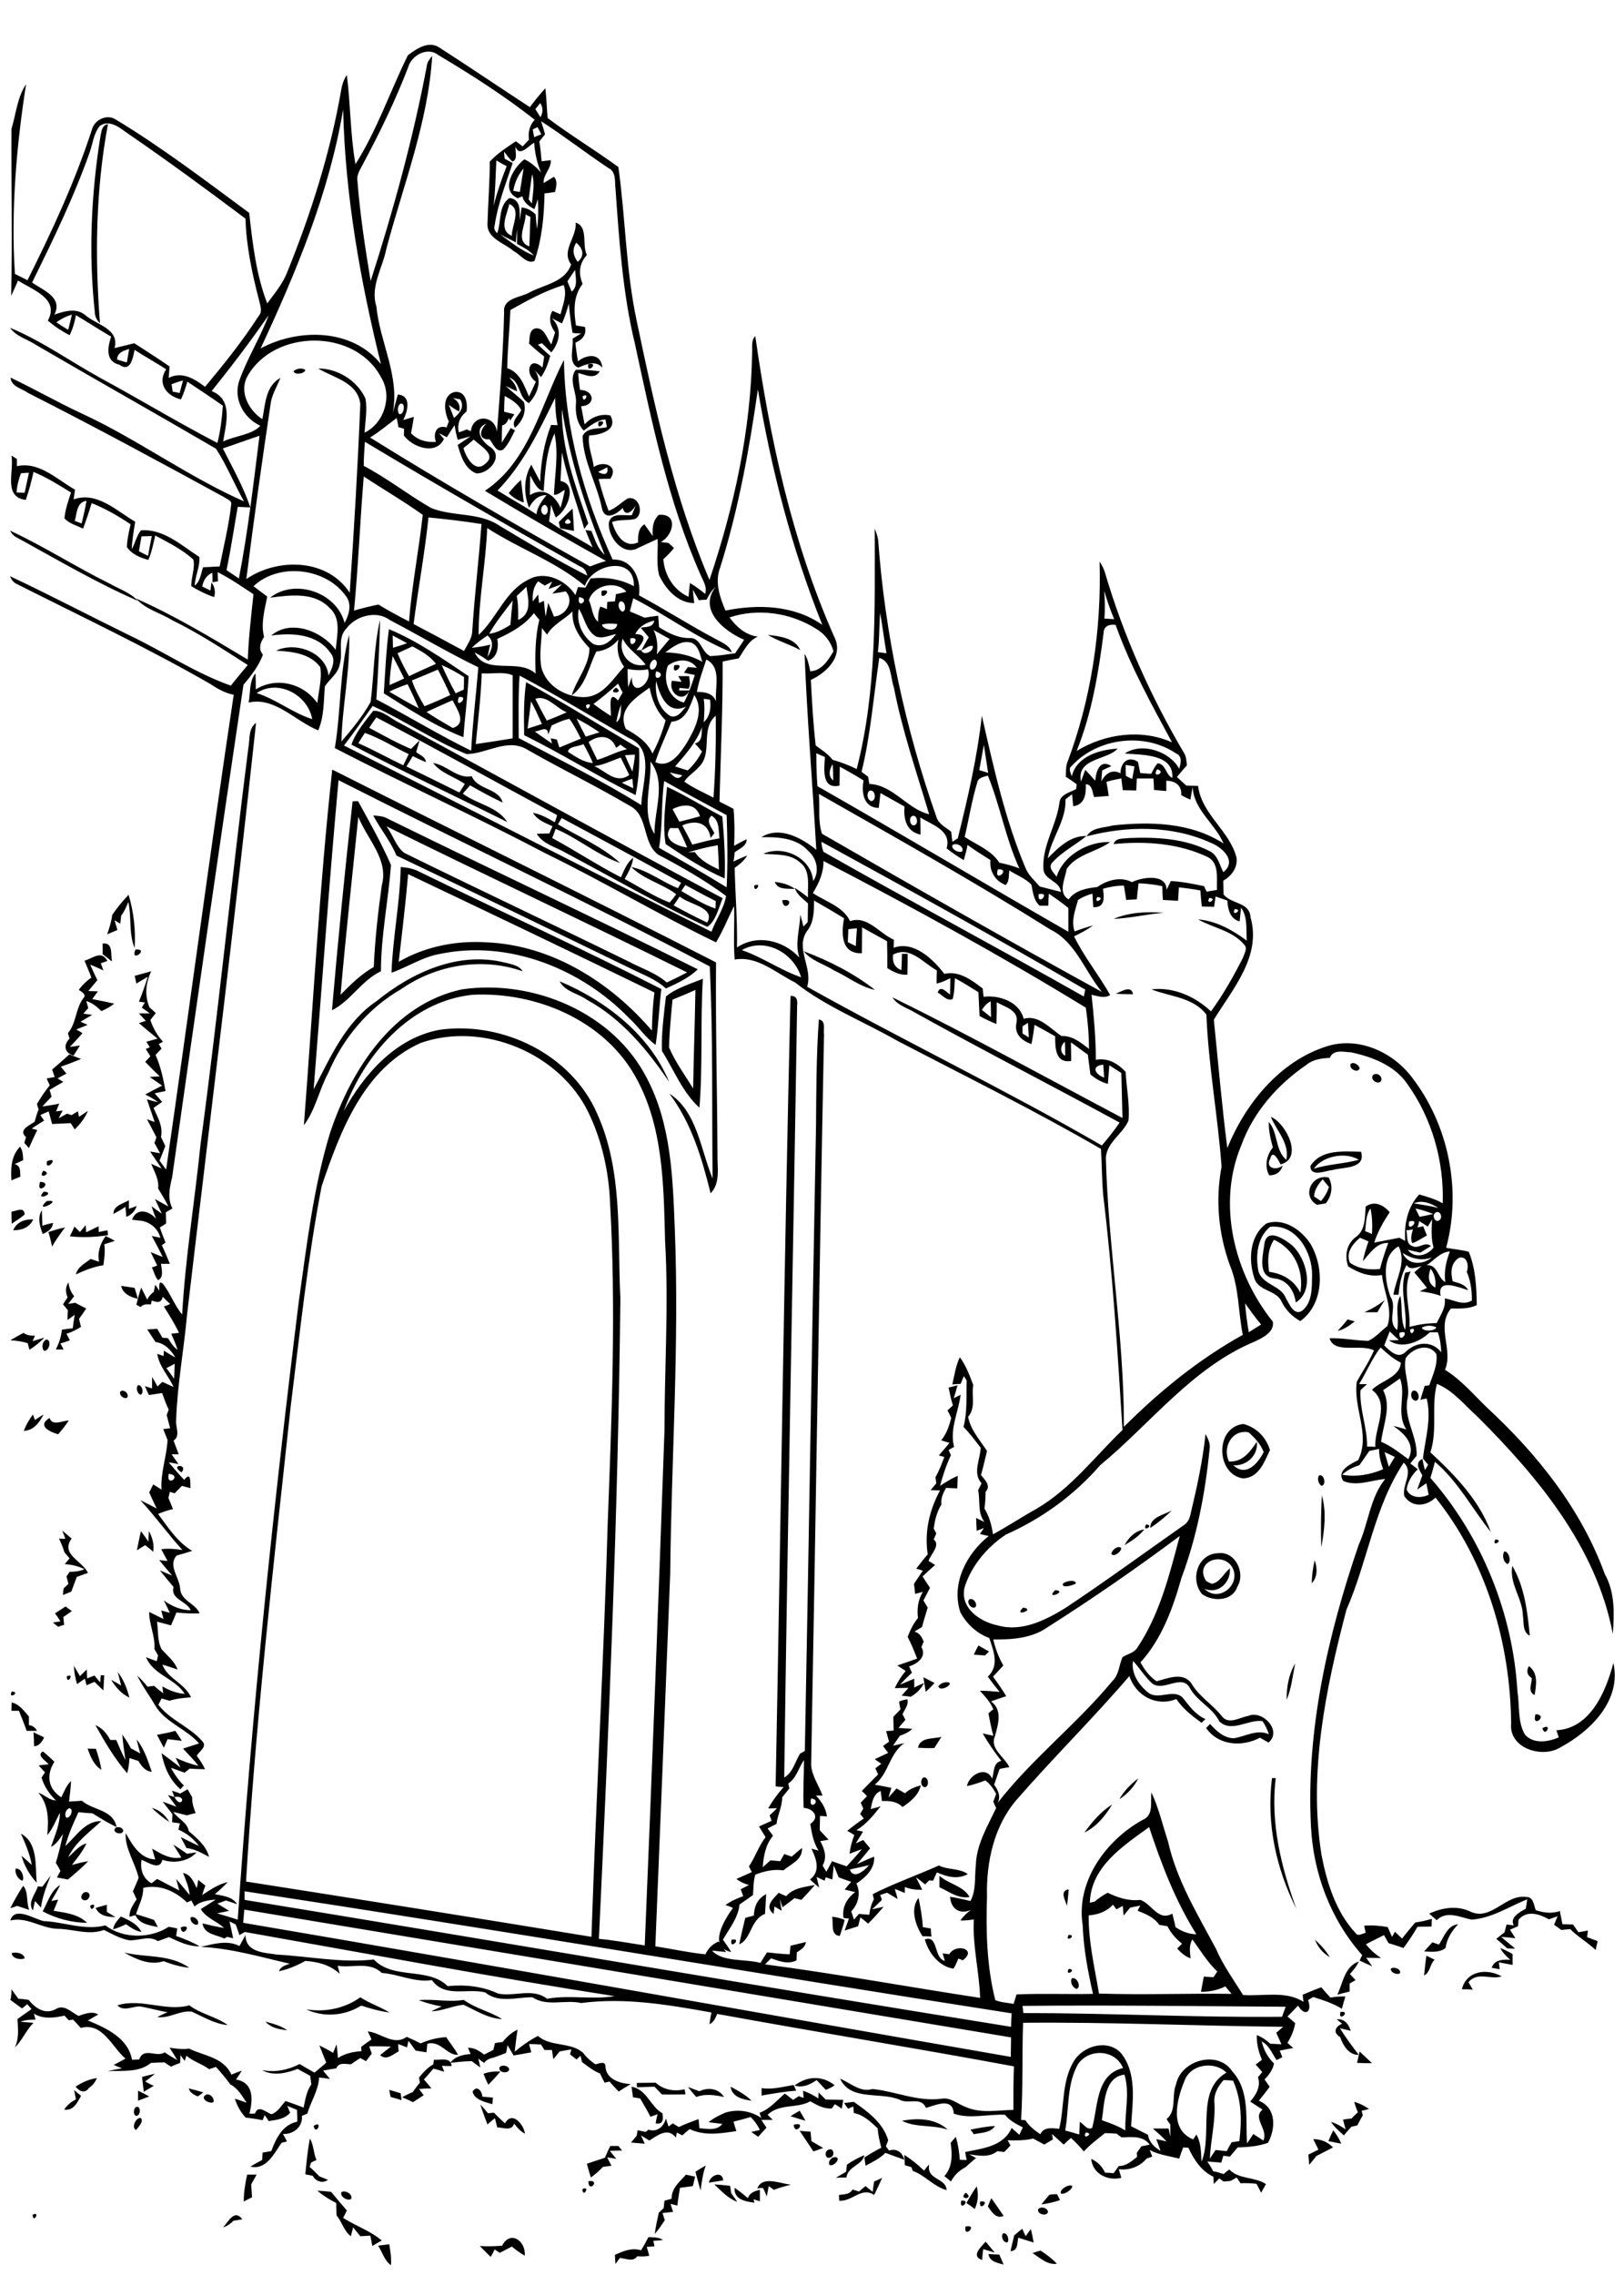 <?xml version="1.0" encoding="utf-8"?>
<!-- Generator: Adobe Illustrator 21.0.2, SVG Export Plug-In . SVG Version: 6.00 Build 0)  -->
<svg version="1.2" baseProfile="tiny" id="Layer_1" xmlns="http://www.w3.org/2000/svg" xmlns:xlink="http://www.w3.org/1999/xlink"
	 x="0px" y="0px" viewBox="0 0 567 794" overflow="auto" xml:space="preserve">
<path d="M345.1,786.7c0.9,0.1,2.8,0.2,3.8,0.2c0.5,1.1,1,2.3,1.5,3.5C348.3,789.8,345.5,789.4,345.1,786.7 M363.3,785.5
	c2,1.3,4,2.8,5.7,4.6c-3.4,0.5-5.9-2.1-8.5-3.7C361.2,786.1,362.6,785.7,363.3,785.5 M342.9,788.8c-4.1-1.4-0.3-4.6,1.2-6.4
	c1.1,1.2,2.1,2.5,3.2,3.8c-1.3-0.4-2.7-0.8-4-1.2C343.1,785.9,343,787.8,342.9,788.8 M132,783.8c1.3-0.2,2.6-0.3,3.9-0.5
	c0.4,2.4,0.8,4.9,0.6,7.3C134.2,789,133.5,786,132,783.8 M226.4,780.8c1.7,0.1,3.6,0,5.1,1c-0.8,0.1-2.5,0.3-3.4,0.3
	c0.1,0.5,0.3,1.4,0.4,1.9c-0.7,0.1-2,0.2-2.7,0.2c0.3,1,0.6,2.1,0.9,3.1c-1.4,0.3-2.8,0.3-4.2,0.2c-1.4,2.1-4.1,0.7-6.1,0.6
	c-0.4,0.5-1.1,1.5-1.5,2.1c-0.1-0.8-0.2-2.4-0.2-3.2c2.8-1.3,5.9-2.6,9.1-1.6C224.7,784,225.6,782.4,226.4,780.8 M175.3,783.8
	c2.9-5.6,8.4-1.6,7.9,3.5c-1.6-1-3.1-2-4.5-3.2c-1.4,0.7-2.8,1.5-4.2,2.2c-0.6-0.4-1.2-0.8-1.8-1.2c-0.3,0.7-1,2-1.4,2.6
	c-1.3-1.3-2.5-2.5-3.8-3.8C170.1,784.1,172.7,784,175.3,783.8 M350.2,779.5c1.4-0.4,2.3,2.1,1.6,3.1
	C350.3,783,349.3,780.5,350.2,779.5 M354.1,780.2c0.9-0.8,1.9-1.6,2.8-2.3c0.3,0.7,0.9,2,1.2,2.6c0.4-0.6,1.3-1.9,1.8-2.5
	c0.4,1.5,0.7,3.1,1,4.7c-1.8-0.6-3.6-1.1-5.4-1.7c-0.4,1.9,0,4.6-2.7,4.7C353.2,783.8,353.7,782,354.1,780.2 M337.1,777.1
	C341.8,776.2,336.3,781.7,337.1,777.1 M77.9,777.4c1.9-2.1,4-6.5,6.7-2.8c-0.8,0.1-2.3,0.4-3.1,0.5C80.5,776.1,79.3,777,77.9,777.4
	 M11.4,773C14.3,771.5,11.5,776.4,11.4,773 M362.5,771c1-1,3-0.5,3.4,0.9C365.7,773.8,361.8,772.8,362.5,771 M346.1,767.2
	c1.4,2,2.9,4.1,4.3,6.2c-2.7,1.2-4.2-1.5-5.5-3.3C345.2,769.3,345.8,767.9,346.1,767.2 M342.2,768.4
	C346.2,767.7,341.6,772.4,342.2,768.4 M335.6,768.1C339.5,767.6,334.7,772.2,335.6,768.1 M366.4,766c0.7-0.1,2-0.2,2.6-0.2
	c0.3,0.5,0.9,1.6,1.1,2.1c-2.1,0.7-4.3,1.2-6.5,1.5C364.5,768.2,365.5,767.1,366.4,766 M337.2,765.3
	C340.5,767.7,334.2,767.9,337.2,765.3 M119.2,765.1c1.3-0.8,4.1,0.7,3.4,2.4C121.3,768.3,118.6,766.7,119.2,765.1 M110.8,764.6
	c1.6,0.1,3.2,0.2,4.8,0.4c1.8,2.2,3.6,4.3,5.5,6.5c-0.4,0.9-0.9,1.8-1.3,2.6c4.4,2.8,9.5,4.5,13.5,7.9c-1.1,0.6-2.2,1.2-3.3,1.9
	c-0.2-1.2-0.5-2.4-0.7-3.6c-1.2,0.1-2.3,0.1-3.5,0.2c-0.8-1-1.7-2.1-2.5-3.1c-0.2,0.8-0.6,2.3-0.8,3.1c-2.4-1.8-3.1-5-5-7.3
	c-0.1-1.4-0.1-2.9-0.1-4.3C115.2,767.8,112.9,766.4,110.8,764.6 M337.4,768.9c1.2-2,2.3-4,3.6-5.8c0.7,2.7,0.5,5.4-0.7,7.9
	C339.6,770.4,338.2,769.4,337.4,768.9 M256.5,763.6c1.6,1.1,3.1,2.3,4.6,3.6c0.7-1.9,2.4-2.5,4.2-2.9c0,1,0,3,0,4
	c-0.6-0.2-1.6-0.5-2.2-0.7l0.3,1.2C260.4,768.4,256.1,767.7,256.5,763.6 M203.3,764.1C206.3,762.5,203.6,767.5,203.3,764.1
	 M372.5,763c4.4-1.3-0.1,3.3-2.1,2.6C370,764.4,371.6,763.5,372.5,763 M249.4,762.4c1.8,0.1,3.7,0.3,5.5,0.5
	c0.1,0.7,0.3,1.9,0.4,2.6c0.7,1,1.4,1.9,2.1,3C254.2,767.3,251.8,764.7,249.4,762.4 M264.4,763.8c1.8-4.6,8.1-1.6,11.8-1.3
	c-2,0.5-4,1-6,1.8c-0.6-0.4-1.2-0.9-1.8-1.3c-0.2,0.9-0.5,2.7-0.7,3.6c-0.4-1-0.8-2-1.3-2.9C265.9,763.6,264.9,763.7,264.4,763.8
	 M205.4,761.3C209.9,760.5,205.5,765.8,205.4,761.3 M305.2,761.4c0.9-0.4,1.9-0.8,2.8-1.3c-0.9,2-1.8,4-2.8,6c-4.4-3-7.7,2.4-12.2,2
	c0-0.5-0.1-1.5-0.1-2c1.7-0.3,3.8-0.1,4.7-1.9c0.8,0.2,1.5,0.4,2.3,0.7c0.8-0.7,1.5-1.3,2.3-1.9c0.8,0.7,1.7,1.4,2.5,2
	C304.8,763.8,305,762.6,305.2,761.4 M247.5,761.8c0.4-2.6,4.7-4.3,5-0.8C250.8,761.3,249.2,761.5,247.5,761.8 M239.5,759
	c1.1,0.2,2.1,0.5,3.2,0.7c-0.2,0.8-0.6,2.5-0.8,3.3c-1.5,0.2-3,0.4-4.5,0.6c-0.3,2-0.7,4.1-0.9,6.2c-0.8-0.2-1.6-0.4-2.4-0.6
	c0.3,0.9,0.6,1.8,0.9,2.8c-1.2,0.1-2.5,0.3-3.7,0.4c0.3,0.8,0.5,1.6,0.8,2.5c-1.1,1.7-2.2,3.3-3.5,4.8c0.3-2.5,0.9-5,1.4-7.4
	c0.4-0.4,1.3-1.2,1.7-1.6c0.1-0.6,0.2-2,0.3-2.6c0.6-0.2,1.9-0.5,2.5-0.7C234.4,763.7,237.4,761.4,239.5,759 M86.3,759
	c0.8,0,2.5,0,3.3,0c-0.6,1.1-1.3,2.3-1.9,3.4c0.1,1.5,0.2,3,0.3,4.5c-1,0.5-2,1-2.9,1.5C85.1,765.2,85.6,762.1,86.3,759
	 M427.2,758.8c0.7-0.6,1.3-1.1,2-1.6c3.3,3.5,8.9,2.5,12.8,5.1c-0.6,1-1.1,2-1.7,3c-0.5-1-1.1-2.1-1.6-3.1c-1.8-0.2-3.7-0.3-5.6-0.2
	c-0.3-0.5-1-1.5-1.3-2c-0.7,0.4-1.5,0.8-2.2,1.2c-0.8,0.1-1.6,0.1-2.4,0.2c-0.5-0.4-1-0.7-1.5-1.1c-0.7,0.7-1.3,1.3-1.9,2
	c-0.1-1.5-0.2-3-0.3-4.5C424.8,758,426,758.4,427.2,758.8 M242.8,758c1.2-0.8,2.4-1.5,3.6-2.2c-1,2.8-1.4,5.7-1.8,8.7
	C243.9,762.3,243.4,760.1,242.8,758 M315.7,752.1c2.5,1.6,4.8,3.4,6.9,5.5c0.6-0.8,1.2-1.5,1.8-2.2c-1,5.6,5.9,4.6,6.1,9
	c-4.5-1.2-7.4-5.1-11.8-6.7c-0.1-0.3-0.4-0.9-0.5-1.3c-0.6-0.2-1.7-0.5-2.3-0.7C315.9,754.8,315.8,753,315.7,752.1 M295.7,755.5
	c1.9-1.3,3.9-2.4,6.1-3.3c-0.8,3.6-5.7,3.8-6.3,7.8c-1.3,0-2.5,0-3.7,0.1c1.2-0.7,2.4-1.4,3.6-2.1
	C295.5,757.1,295.6,756.3,295.7,755.5 M291.2,752.9c3-0.3,0,3.6-1.6,2.7C289,754.5,290.1,753.1,291.2,752.9 M289.3,750.3
	c1.9-0.8,2.3,2.3,0.6,2.7C288,753.8,287.7,750.7,289.3,750.3 M213.1,749c0.7,0,2.1,0,2.8,0c0.3,0.4,1,1.2,1.3,1.6
	c-1.4,0-2.9,0-4.3,0.1c0.8,0.9,1.5,1.9,2.3,2.8c-1.1-0.2-2.1-0.4-3.2-0.5c0.5,1,1,2,1.5,2.9c-0.8,0.1-2.3,0.3-3,0.4
	c-1.3,1.4-2.7,2.6-4.2,3.7c-0.5-1.6-1-3.2-1.4-4.8c2.1-0.7,4.2-1.4,6.3-2.1C211.8,751.7,212.4,750.3,213.1,749 M458.5,746.6
	c2.7,0,5.1,1,6.9,2.9c-1.9,1-3.9,2-5.8,3c-0.8,1-1.7,2.1-2.5,3.1c-0.1-0.9-0.2-2.7-0.3-3.6c1.2-0.6,2.3-1.1,3.5-1.7
	C459.8,749.1,459.1,747.9,458.5,746.6 M108.2,746.4c1.4,2.3,1.2,5.1,2.3,7.5c-0.5,0.2-1.4,0.6-1.9,0.9c-0.1,0.4-0.4,1.1-0.5,1.5
	c1.2,1,2.3,2.2,3.4,3.3c0.8,0.3,2.3,0.9,3,1.2c-1.8,1.4-4.3,0.6-5.3-1.4c-0.6-0.1-1.9-0.4-2.6-0.5
	C107,754.7,107.4,750.5,108.2,746.4 M465.5,743.5c1.1,1.5,2.1,3,2.8,4.7c-1.5-0.3-3-0.6-4.5-0.9C464.3,746,464.9,744.7,465.5,743.5
	 M279.2,743.7c0.9,0.1,2.8,0.3,3.8,0.3c0.1,1.1,0.2,2.2,0.3,3.3c1.4,0.8,2.7,1.6,4.1,2.4c-1.1,0.4-2.3,0.8-3.4,1.2
	C282.4,748.5,280.8,746.1,279.2,743.7 M338.8,743.3c2.8-0.6,5.7-1.1,8.6-1.3c-1.6,2.5-4.8,2.3-7.4,2.9
	C339.7,744.4,339.1,743.6,338.8,743.3 M109.5,742C113,739.7,110.3,745.8,109.5,742 M277.1,741.6
	C281.9,740.2,277.5,745.8,277.1,741.6 M314.9,740.2c5.4-1,11.7-0.9,16,3.1C325.6,741.5,319.8,742.7,314.9,740.2 M49.1,739.2
	c1.3,1.1-0.8,3.2-1.6,4.2C45.8,742.7,47.3,739.1,49.1,739.2 M276,738.6c1.1-0.7,2.1-1.3,3.2-1.9c0.7,1.2,1.4,2.3,2,3.5
	C279.5,739.7,277.8,739.2,276,738.6 M167.7,734.5c0.9,1,1.8,2,2.7,3.1c0.7-0.1,1.4-0.2,2.1-0.2c1.2,1.3,2.5,2.5,3.8,3.7
	c2.5-4.5,6.5,0.3,7,3.6c-1.6-0.8-2.7-2.1-3.8-3.5c-0.9,2.8-3.9,1.3-5.9,1.3c-0.3-1.1-0.5-2.1-0.8-3.2c-0.9,0.7-1.8,1.4-2.6,2.2
	C169.3,739.1,168.4,736.8,167.7,734.5 M47.3,735.5c1.9-1,2,2.7,0.4,3C46.4,738.3,46.6,736.2,47.3,735.5 M472.8,733.6
	c1.9,0.5,3.6,1.4,5.2,2.5c-0.9,0.2-1.8,0.4-2.6,0.6c0.1,0.5,0.3,1,0.4,1.6c-0.7,1.2-1.3,2.3-1.9,3.5c-0.5,0.1-1.6,0.4-2.1,0.5
	c-0.9,1-1.8,2-2.6,3c-1.6-1.4-3.3-2.9-4.5-4.7c1.8,0.5,3.5,1.5,5.1,2.6c-0.3-1.1-0.6-2.3-0.9-3.4c1-0.2,2-0.3,3-0.4
	c0.7-0.8,1.5-1.5,2.2-2.2C473.5,736,473.2,734.8,472.8,733.6 M294.7,734c0.8-0.1,2.5-0.3,3.4-0.4c5,3.5,10.2,7.3,12,13.4
	c-0.2,0.5-0.6,1.6-0.8,2.1c0.3,0.4,0.8,1.1,1.1,1.5c2.6-0.9,4.7,0.6,5.3,3.2c-2.2-0.8-4.4-1.6-6.6-2.4c-1.9,2-4.5,3.2-6.9,4.5
	c-0.1-0.7-0.3-2.2-0.4-2.9c1.9-1.2,3.9-2.4,5.9-3.4c-0.6-2.2-1.1-4.5-1.3-6.8c-2.4-2.2-4.9-4.7-8.3-5.3c0-0.6-0.1-1.7-0.2-2.3
	c-0.5,0.2-1.3,0.6-1.8,0.8C295.8,735.6,295,734.5,294.7,734 M265.2,737.4c3.6-1.3,6-4.3,8.8-6.7c1,0.7,1.9,1.5,2.9,2.2
	c0.5-0.3,1.5-1,2-1.3c0.4,0.2,1.3,0.5,1.7,0.6c-0.1-0.6-0.2-1.8-0.2-2.5c1.9,0.7,3.7,1.6,5.3,2.7c0-0.5,0.1-1.6,0.1-2.1
	c0.8,0.8,1.7,1.7,2.5,2.5c2,0,4.1,0.1,6.1,0.1c-0.1,0.8-0.4,2.4-0.5,3.1c-0.8-0.6-1.6-1.1-2.4-1.6c-0.3,0.4-0.8,1.1-1.1,1.5
	c-2.8,0.2-5.2-1.2-7.5-2.5c-4.5,2.6-10.7,0.7-14.9,4.7c0.6,0.6,1.2,1.2,1.8,1.8c-1.3,0-2.7,0-4,0c0.6,0.9,1.2,1.8,1.8,2.7
	c-1,1.1-1.9,2.1-2.9,3.2c-0.8-0.6-1.6-1.2-2.4-1.7c0.8-0.2,2.2-0.5,3-0.7c-0.8-1.7-1.9-3.2-3.2-4.5c-2,0.6-4,1.1-6,1.6
	c0.3,1.1,0.6,2.2,1,3.3c-5.5,0.8-11,1.8-16.3-0.7c-0.9,0.7-1.8,1.5-2.6,2.2c-0.5-0.3-1.4-0.7-1.9-1c-0.1,0.4-0.2,1.3-0.3,1.8
	c-2.8-3.7-6.3-0.9-9.3,1c-1-0.6-1.9-1.2-2.9-1.8c0.3,0.7,1,2.2,1.3,2.9c-1.6-0.1-3.2-0.3-4.8-0.4c0.7-0.8,1.3-1.6,2-2.4
	c0.1-0.5,0.2-1.4,0.3-1.9c0.9,0.2,1.8,0.4,2.8,0.6c0.3-0.2,0.8-0.6,1-0.8c3,1,5.3-1,6.1-3.9c0.3,0.9,0.6,1.9,0.9,2.8
	c0.4-0.3,1.1-0.8,1.5-1.1c0.5,0.3,1.6,1,2.1,1.3c2.2-1.1,4.6-1.9,6.9-2.8c0.1,0.8,0.2,2.4,0.3,3.2c2.8,0.2,6,1,8-1.5
	c-1.6-0.2-3.2-0.4-4.8-0.6c1.8-1.5,3.9-2.5,6-3.4c4.3-1.2,8.6-0.6,12.4,1.9C265.7,739,265.3,737.9,265.2,737.4 M72,731.1
	c1.4-0.5,3,1.3,2.5,2.6C73.1,734.5,69.5,732.3,72,731.1 M48.2,729.7c1.3,0.6,2.6,1.3,3.9,2c-1.3,0.5-2.6,1-3.9,1.5
	C48.2,732.3,48.2,730.5,48.2,729.7 M25.9,729.5c0.6,0.5,1.8,1.5,2.4,2c-1.3,2.3-2.6,5.3-5.9,4.8c1-1.6,2.5-2.7,4.1-3.6
	C26.3,731.6,26.1,730.5,25.9,729.5 M255.1,728.3c2.6,1.4,5.2,2.8,7.3,4.9C259.4,732.8,255.5,731.9,255.1,728.3 M240.2,728.4
	c1.3,0.5,2.6,1,4,1.5c3-1.5,6.7-1,8.6,2c-3.2-0.7-6.6-1.2-9.7,0C242.1,730.8,241.1,729.6,240.2,728.4 M220.5,728.3
	c5.4,1,6.5,6.9,10.8,9.3c0.3,2.1,0.3,4-2.4,3.5c0.2-1.1,0.4-2.2,0.7-3.2c-0.8,0.3-1.6,0.6-2.5,0.9c-1.1-2.2-2.4-4.3-3.6-6.4
	c-0.6-0.1-1.9-0.3-2.5-0.4C220.9,731.1,220.6,729.3,220.5,728.3 M165,730c1.5-2.4,3.3-0.2,3.4,1.8c1.2,0.1,2.4,0.2,3.7,0.3
	c-0.1,0.6-0.1,1.7-0.2,2.3C169.4,733.7,165.5,732.8,165,730 M135.9,729.4c1.3,0.4,2.7,0.8,4,1.2c0.1,0.6,0.2,1.8,0.3,2.4
	c-1.3-0.4-2.6-0.8-3.8-1.1C136.2,731.2,136,730,135.9,729.4 M65.9,728.9c1.7,0.4,3.4,0.9,5.1,1.4c-0.7,0.5-1.3,1-2,1.4
	C67.8,731.1,66.3,730.5,65.9,728.9 M265.9,728.8c3.8,0.6,7.5-0.5,11.2-1.1c0.2,0.5,0.7,1.5,0.9,2c-4.1,0.3-8.1,1-12.1,1.7
	C265.9,730.7,265.9,729.4,265.9,728.8 M222.3,727c2.2,0,4.4-0.1,6.6-0.1c2.8,2.5,6.5,3.2,10.1,2.3c0.1,0.4,0.3,1.3,0.3,1.8
	c-2.7,0-5.4,0.1-8.2,0c-0.9-0.9-1.7-1.8-2.6-2.7c-2,0.1-4.1,0.1-6.1,0.2L222.3,727 M26.4,728.3c2.2-1.5,4.7-2.6,7.4-3
	c-0.5,1.4-1.5,2.6-2.7,3.4C29.6,730.8,27.8,730,26.4,728.3 M277.4,727.9c4.3-3.3,9.7-3.6,14-0.1c-0.9,0.7-2,1.2-3.1,1.6
	c-1.1-1.2-2.1-2.3-3.2-3.4C282.8,727.6,280.3,728.8,277.4,727.9 M49.6,724.9c1.5-0.4,3-0.8,4.5-1.1c-1.1,0.9-2.2,1.8-3.4,2.7
	c0.7,0.4,2.2,1.2,3,1.5c-1.2,0.7-2.4,1.4-3.5,2.1C50,728.4,49.8,726.7,49.6,724.9 M168.8,723.8c1.9-0.7,3.9-0.9,5.9-0.8
	c-1.3,1.6-2.7,3.1-4.2,4.6C169.8,726.3,169.3,725,168.8,723.8 M174.5,721.4c0.9-0.8,2.9-0.5,3.3,0.8
	C177.5,724.1,173.5,723.3,174.5,721.4 M151.5,718.9c2.3,0.2,5.8-1.1,6.2,2.2c-0.9,0-2.6,0-3.4-0.1c0.2,0.5,0.6,1.6,0.8,2.1
	c-1.3-0.4-2.5-0.8-3.8-1.1c-1.1,1.3-2.2,2.6-3.3,3.8c0.9,1,1.8,2,2.6,3.1c-1.4,0-2.9,0.1-4.3,0.2c0.5,0.7,1.1,1.4,1.6,2.2
	c-1.2,0.8-2.5,1.6-3.7,2.4c-1.3-0.6-2.5-1.2-3.8-1.7c1.2-0.7,2.4-1.3,3.7-1.8c0.8-1.1,1.6-2.3,2.5-3.3c-0.1-0.4-0.2-1.3-0.3-1.8
	c1.5-1.8,3-3.5,5-4.6C151.3,720,151.5,719.3,151.5,718.9 M474.7,716c1.4,1.4,2.9,2.7,4.3,4.1c-1.7,0-3.4,0-5.2-0.1
	C474.1,718.7,474.4,717.4,474.7,716 M175.5,712.7c1.4-1.8,3.1-3.3,5.2-4.3c-0.4,2.5-0.7,5.1-1,7.7c2.5-2.1,5.2-4,8.1-5.5
	c4.6,3.9,11.2,2,15.7,5.8c1.2,1.6,2.7,3,4.4,4.1c1.4-0.3,3.6-1.4,3.5,1c0.4,4.3,5.2,5.7,8.8,5.9c-1.4,0.8-2.8,1.7-4.2,2.6
	c-1.1-1.2-2.2-2.3-3.2-3.5c-0.4,0.1-1.3,0.3-1.7,0.4c-0.6-1.1-1.1-2.1-1.6-3.2c-2.3-0.9-4.3-2.5-6.3-4c-0.1-0.6-0.4-1.7-0.5-2.2
	c-0.5,0.4-0.9,0.9-1.4,1.3c-0.8-0.6-1.5-1.2-2.3-1.8c0.1-0.4,0.4-1.3,0.5-1.7c-1.3,0.2-2.7,0.4-4.1,0.7c-0.7,0.9-1.5,1.8-2.2,2.7
	c-0.1-0.8-0.4-2.4-0.5-3.2c-0.6,0-1.9,0-2.6,0c-0.3-0.5-0.9-1.4-1.2-1.9c-1.4-0.1-2.8-0.2-4.2-0.2c0.3,1,0.5,1.9,0.8,2.9
	c-2.1,0.4-4.2,0.8-6.2,1.1c-0.7-1.2-1.4-2.4-2.1-3.6c-0.1,0.7-0.4,2-0.5,2.7c-1.5,0.6-3,1.2-4.5,1.7c-1.3,0.2-2.4,0.8-3.2,1.8
	c-0.7-0.5-1.4-1-2-1.5c0.2,1,0.5,2.1,0.7,3.1c-1-0.7-2-1.5-3-2.2c-2.5,0-5,0.3-7.5,0.6c1.6-2.3,4.5-2.9,7.1-3.1
	c-0.2-0.5-0.7-1.6-0.9-2.2c2.2,0,4,1.1,5.6,2.4c1.1-0.5,2.1-1.1,3.2-1.6c0.2-0.6,0.5-1.8,0.6-2.4
	C173.6,712.9,174.9,712.8,175.5,712.7 M466.7,704.8c2.7-0.3,4.2,1.7,4.9,4c-1.3-0.3-2.5-0.6-3.8-0.9c2,3.2,4.3,6.3,6.6,9.3
	c-3.5,0.1-5.5-3.3-6.5-6.2c-2.6-1.6-1.8-3.6,0.7-4.7C468.1,706,467.2,705.2,466.7,704.8 M92.7,705.6c2.6,0.7,5.3,1.4,7.6,3
	C97.5,708.3,94.6,707.8,92.7,705.6 M468,702.2C472,701.7,467,706.1,468,702.2 M41,699.9c8.4-2.6,16.8,2.3,25.1,0
	c4.1,3.1,9.5,4,13.4,6.9c-4.6-0.4-8.5-2.9-12.6-4.7c-4.1-0.5-7.8,2.5-12,1.9c1.2-0.6,2.4-1.2,3.6-1.7c-3.2-0.5-6.4-1.5-9.6-2
	C46.3,700.2,43.1,702.2,41,699.9 M146.2,698.1c5.2-0.5,10.5,0.8,15.7-0.1c4.1,3,9.3,4.1,13.4,6.7c-5-0.2-9.1-3-13.5-5
	c-3.8,0.4-7.4,2.2-11.2,2.3c1.2-0.6,2.4-1.2,3.6-1.7C151.4,699.8,148.8,699.1,146.2,698.1 M106.9,701.3c6.6,1.1,13.5-0.3,18.9-4.2
	c3.2,2.1,6.9,3.3,10.2,5.3c-3.4-0.4-6.7-1.4-9.9-2.4C120.4,703.6,113,704.2,106.9,701.3 M4,694.3c0.8,1.1,1.6,2.2,2.4,3.3
	c1.2,0.1,2.4,0.2,3.6,0.4c2.3,2.9,5.8,5.3,9.5,3.2c2.9-1.8,5.5,1.2,7.9,2.4c2.2-0.7,4.7-1.8,6.9-0.5c-1.2,0.7-2.4,1.4-3.6,2.1
	c6.5,2.7,14,6.1,15.4,13.7c0.6,0,1.9-0.1,2.5-0.1c1.6-4.5,6.1-0.5,8.9-2.5c1.4,1,2.9,1.9,4.4,2.7c-0.9-1.5-1.8-2.9-2.7-4.3
	c2.3,0.3,4.5,0.7,6.8,0.3c5.3,2.6,12,3,14.8,9.1c1.2-0.5,2.4-1,3.6-1.4c-0.6,1.1-1.3,2.1-2,3.1c6.3,1.1,5.9,7,4.7,11.9
	c0.5,0,1.4,0,1.9,0c1.2-3.3,3.8-0.4,5.8,0.2c2.2-0.7,3.4-3,4.9-4.6c2.1,0.7,4.2,1.5,6.3,2.3c0.6-2.8,1-5.7,2.7-8.1
	c-0.1-1-0.3-2-0.4-3c-1.5-0.8-2.9-1.6-4.4-2.4c-3.9,1.5-8.6,2.6-12.4,0.4c4.5,0.9,9,0,13.1-2.1c1.7,1,3.4,2,5.2,3
	c1.4-1.2,2.8-2.3,4.1-3.5c-0.8-2-1.6-4-2.4-6c1.6,0.8,3.2,1.6,4.8,2.6c0.4-1,0.8-2,1.2-3c0.2,1.6,0.4,3.2,0.5,4.8
	c2.4-1.6,5.3-2.2,8.2-2.4c0-0.4-0.1-1.1-0.1-1.5c1.2-0.9,2.4-1.8,3.6-2.6c-0.4-1-0.9-1.9-1.3-2.8c4.7,0.5,9,5.2,13.6,1.9
	c1.6,0.7,3.3,1.5,4.9,2.3c2.8-1.3,5.8-2,8.9-2.2c1.3,2.1,3,4,4.1,6.2c-4,0.1-6.1-5.1-10.7-3.9c-0.1,0.8-0.2,2.3-0.3,3
	c-1.3-0.2-2.5-0.4-3.8-0.6c-0.8-1.1-1.6-2.3-2.5-3.4c-0.1,0.6-0.4,1.8-0.5,2.3c-1-0.4-2-0.8-3.1-1.2c0,0.7,0.1,2,0.2,2.6
	c-2.1,1-4.2,3.3-6.5,1.3c1.2-1,2.5-2,3.8-3c-2.5-0.1-5-0.1-7.6-0.1c0.3,0.9,0.6,1.8,0.9,2.6c-0.7,0.8-1.3,1.7-2,2.6
	c-0.5-0.3-1.5-0.8-2-1.1c-1.1,0.7-2.2,1.4-3.3,2.2c-1.9-0.1-4.2-0.8-5.1,1.4c-1.5,0.2-3.1,0.5-4.6,0.8c0.8,1,1.6,1.9,2.4,2.9
	c-1.3-0.2-2.5-0.4-3.8-0.5c-0.2,4.5-2.9,8.4-4.1,12.6c-0.5,0.2-1.4,0.6-1.9,0.8c0.4,3.8-3,6.5-6.6,6.3c0.5,0.9,0.9,1.7,1.4,2.6
	c-0.6,0.2-1.3,0.3-1.9,0.5c-2.6,3.7-5.3,9.6-10.9,8.3c1.3-0.8,2.7-1.6,4.1-2.3c0.1-0.6,0.1-2,0.2-2.6c0.7-0.1,2.2-0.4,3-0.5
	c1.7-4.5,3.9-9.2,9.1-10.3c0-1.4,0-2.8-0.1-4.1c-1.1-0.5-2.3-0.9-3.4-1.4c0.3,0.6,0.7,1.8,1,2.4c-1.9,2.2-4.8,2.5-7.5,2.9
	c-0.3-0.5-1-1.6-1.4-2.1c-0.2,0.5-0.5,1.3-0.7,1.8c-2-0.4-3.9-0.7-5.9-0.9c-1.8-1.9-3-4.1-3.8-6.6c1.4,0.4,2.7,0.9,4.1,1.4
	c-1.6-2.4-3-5-5.7-6.4c-1.5-2.1-3.2-4.1-5-6.1c-0.8,0.3-1.6,0.5-2.4,0.8c-2.5-1.9-5.6-2.7-7.9-4.7c-0.2,0.5-0.5,1.4-0.6,1.8
	c-0.5-0.7-1-1.3-1.5-2c0,0.7-0.1,2-0.1,2.7c-1.1,0.4-2.1,0.8-3.2,1.3c-0.8-0.5-1.6-1-2.3-1.5c-1.6,0.1-3.1,0.1-4.7,0.2
	c-4.2,3.5-10.1,2.6-15.2,2.9c1.7-0.4,3.4-0.7,5.1-1c-0.7-0.3-2.2-0.9-2.9-1.2c1.4-0.7,2.8-1.5,4.1-2.2c-4.7-4-8-12.8-15.6-10.7
	c-0.9-1-1.8-2-2.7-2.9c-0.4,0-1.1,0.2-1.5,0.2c-0.4-0.4-1.1-1.2-1.5-1.6c-3.6,0.8-7.4,1.3-10.7-0.7c0.2,0.5,0.5,1.6,0.6,2.1
	c-1.8,0-3.6,0.1-5.3,0.7c1.5,0.2,3.1,0.3,4.6,0.4c-2.6,2.6-3.9,6.1-6.5,8.6c1.5-3.2,1.1-6.6,0.9-9.9c1.6-1.2,3.3-2.3,4.9-3.5
	c-0.4-0.4-1.1-1.3-1.5-1.7c-0.6,0.5-1.2,1-1.8,1.5c-1.4-1-2.7-2-4.1-3C4,697.1,4,695.3,4,694.3 M374.2,690.5
	c1.7-0.7,3.5,2.9,1.7,3.7C374.5,693.8,373.5,691.8,374.2,690.5 M510.4,694.3c1.6-6.5,8.7-7.4,13.9-4.5c-3.9,1.3-8.3-1.8-11.6,2
	c0.4,0.7,1.1,2,1.5,2.6C512.9,694.3,511.6,694.3,510.4,694.3 M485.6,687.1c1.1-0.8,3.6,0.1,3.2,1.6
	C487.8,689.4,485.4,688.5,485.6,687.1 M373.1,687.2C376.4,687.3,371.6,690.2,373.1,687.2 M466.9,696.2c2-4.1,2.5-9.8,7.5-11.6
	c-0.7,1.7-1.9,3-3.1,4.4c0.5,0.5,1.5,1.6,2,2.1c-0.5,0.3-1.6,0.9-2.1,1.2c0,0.7,0,2.1,0,2.8C469.8,695.4,468.4,695.8,466.9,696.2
	 M498,682.6c0.9,0.4,1.9,0.9,2.9,1.4c-1.7,1.5-1.5,4.4-3.7,5.5C497.4,687.2,497.7,684.9,498,682.6 M43.4,681.5
	c7.7,1.8,15.9,0.5,22.7,5.3c-3.1-0.3-6.1-1.2-9-2.3C52.4,686.1,47.4,683.8,43.4,681.5 M4.1,681.7c1.4-0.6,4.4,0.1,4.5,1.8
	C7.2,684.2,4.1,683.5,4.1,681.7 M523.8,679.9c1.5,0.6,2.9,1.3,4.3,2.1c0,1.3,0,2.5,0,3.8c-1.6-0.3-3.2-0.6-4.8-0.9
	c0.1,0.6,0.2,1.8,0.3,2.4c-0.7-0.1-2.1-0.4-2.8-0.5c1-2.9,3.9-2.9,6.5-2.8C525.9,682.8,524.6,681.5,523.8,679.9 M459.1,677
	c2,1.8,3.8,3.8,5.2,6.1C461.9,681.7,460.1,679.6,459.1,677 M322.9,676.9c4.8-1.7,3,6.6,7,7.5c-0.2-0.6-0.6-2-0.8-2.6
	c0.8,0.1,1.5,0.1,2.3,0.3c2.4-4.1,10-1.7,4.7,2.1c-0.4-0.2-1.1-0.5-1.5-0.6c-0.5,1.2-1,2.4-1.7,3.5
	C327.8,686.4,324.1,681.4,322.9,676.9 M255.4,677C259.4,676.2,254.5,681,255.4,677 M283.3,676.2
	C283.9,676.7,283.9,676.7,283.3,676.2 M373.1,675.3C376.4,675.4,371.5,678.3,373.1,675.3 M286.3,675.2
	C286.8,675.8,286.8,675.8,286.3,675.2 M502.4,678.7c1.8-2.7,2.9-6.7,6.7-7.1c-2.2,2.3-4,5.1-4.4,8.3c-2.2,1.7-4.9,1.3-7.5,1.2
	c1-1.1,1.9-2.1,2.9-3.2C500.8,678.2,501.6,678.4,502.4,678.7 M63.1,672.7C67.7,671,63.5,676.9,63.1,672.7 M290.5,669
	c1.5,0.1,3,0.5,4.4,1.1c-0.4,1.9-1.1,3.7-1.7,5.6C289.8,675.4,291.1,671.3,290.5,669 M66.6,669.2c1.3-0.6,3.2,1.2,2.4,2.5
	C67.8,672.2,66.1,670.4,66.6,669.2 M42.2,668.9c2.8,1.3,5.7,2.5,7.2,5.4c-2-0.3-3.7-1.5-5.4-2.7c-1.4,0.7-2.9,1.3-4.5,1.8
	C39.7,671.5,41.1,670.2,42.2,668.9 M47.1,668c2.3,0.6,4.5,1.4,6.7,2.1c0.3,0.6,1,1.8,1.3,2.5C52,671.9,48.3,671.5,47.1,668
	 M3.6,670.3c1.5-5.1,8.1-0.6,11.6,0.2c7.2,0.3,14.4,3.4,21.6,1.5c6.2,4.8,15.9,4.6,22.1,0.5c0.8,0.1,2.2,0.4,3,0.6
	c-0.1,0.9-0.3,1.7-0.4,2.6c2.8,1,5.6,2.1,8.2,3.6c-3.8,0.1-7.3-1.6-10.7-3.2c-1.3,0.5-2.6,0.9-3.9,1.4c-3.1-2.1-6.7-0.1-10-0.3
	c-3.2-0.6-6-2.2-8.8-3.6c-5.4,2-10.9-0.4-16.3-0.4C14.3,673,9.4,668.9,3.6,670.3 M33.4,665.9c1.3-0.4,2.6-0.7,3.9-1.1
	c0,0.6,0,1.9,0,2.5c1,0.6,2,1.2,3,1.8C37.7,669.1,34.6,668.7,33.4,665.9 M31.5,665.1C34.5,663.5,31.7,668.4,31.5,665.1 M322.1,675.8
	c-2.5-3.8-4.4-9.6-1.4-13.4c0.7,3.4,1.3,6.8,1.5,10.2c0.7,0.1,2.1,0.4,2.8,0.5c0,0.7,0.1,2.1,0.2,2.8
	C324.1,675.8,323.1,675.8,322.1,675.8 M513.6,667.3c7.2,3.1,12.1-6.3,19.3-5.2c2.5-0.1,2.6,2.9,3.3,4.6c2.8,0.9,5.6,1.3,8.4,0.3
	c0.3,1.5,0.6,3,0.9,4.6c1.2,0,2.5,0.1,3.7,0.1c0.6,0.9,1.3,1.8,1.9,2.7c1.1-0.2,2.2-0.4,3.3-0.6c-0.1,0.6-0.2,1.8-0.3,2.3
	c1.2,0.5,2.5,0.9,3.7,1.4c-0.2,1-0.5,2-0.7,3.1c-2.8-2.7-6.2-4.6-8.9-7.3c-1,0.1-2.1,0.2-3.1,0.3c-0.8-0.6-1.6-1.2-2.5-1.8
	c0.4-1,0.8-2,1.2-3c-1,0.4-2,0.7-3,1.1c-3.4-1.9-7.6-3.3-10.6,0.1c-0.1,0.8-0.1,1.5-0.2,2.3c-0.9,0.4-1.9,0.8-2.8,1.2
	c0.6,1,1.3,2,1.9,3c-1.7-0.2-3.3-0.4-5-0.5c1.6,1.4,3.3,2.7,4.9,4.1c-0.7,0-2.1,0-2.8-0.1c-1.2-1.1-2.5-2.2-3.8-3.3
	c1-0.8,1.9-1.5,2.9-2.3c0.2-0.7,0.5-2,0.7-2.7c0.6,0.1,1.9,0.2,2.5,0.3c-1.5-2.8,2.2-4.7,4.2-5.8c0.2-1.1,0.4-2.2,0.5-3.3
	c-6.4,2.6-12.4,6.6-19.4,7.1c-4-0.8-8.7-3.3-12.2,0.2c-0.9-0.8-1.7-1.5-2.6-2.3C503.7,665.7,509,665,513.6,667.3 M263.2,668.6
	c0.1-3.2,1.3-6,4.3-7.5c-0.1,2.3-0.3,4.6-0.4,6.9c-5.1,1.9-4.8,8.9-9,10.6c0.6-3.1,1.4-6.2,2.1-9.2
	C261.2,669.1,262.2,668.8,263.2,668.6 M372.5,665.2c-0.5-2-2.7-5.1,0.6-5.8C373,661.3,372.8,663.2,372.5,665.2 M30.3,660.4
	c1.9,0.4,0.7,3.3-1,2.8C27.4,662.7,28.8,660,30.3,660.4 M14.9,667.1c1.8-3.2,2.8-7.2,6.1-9.2c-0.9,1.9-2,3.7-3.1,5.6
	c0.6-0.1,1.8-0.4,2.4-0.5c-0.5,1.3-1,2.6-1.6,3.9c4.1,0.7,8.5,1.1,11.7,4.2C25.1,671.1,19.6,669.6,14.9,667.1 M3.6,666
	c1.4-2.7,2.8-5.3,4.5-7.8c1.9,2.1,1,5.7,2.1,8.4c-1.4-0.5-2.8-0.9-4.2-1.4C5.3,665.5,4.2,665.8,3.6,666 M274.5,661.8
	c2.5-2.9,6.5-3.2,10-3.9c-1.5,1.8-3.1,3.5-4.7,5.2c-0.8-0.2-1.6-0.4-2.4-0.6c-1.4,1.1-2.8,2.1-4.2,3.2c-0.2-0.7-0.7-2.2-0.9-2.9
	c0.1,1,0.4,3.1,0.6,4.1c-0.6-0.4-1.9-1.1-2.5-1.5c-0.1,0.7-0.2,2-0.3,2.6c-3.4-2.6-0.1-5.3,1.8-7.4
	C272.7,661.1,273.6,661.4,274.5,661.8 M328,654.7c3.2,2.9,8.4,3.5,10.5,7.4c-4,0.7-7.1-1.9-10.5-3.4C328,657.3,328,656,328,654.7
	 M14.8,658.5c1-1.3,1.9-2.6,2.9-3.9c-1.4,3.6-2.9,7.3-3.4,11.2c-0.5-0.6-1.6-1.8-2.1-2.3c-0.2,0.8-0.5,2.4-0.7,3.3
	c-2-2.8,0.9-5.7,1.7-8.4C13.6,658.4,14.4,658.5,14.8,658.5 M5.5,652.2c1.8-0.3,3.1,2.7,2.4,4.2C6.4,656.2,5,653.7,5.5,652.2
	 M7.3,640c6,3.1,5,11.4,5.5,17.1c-2.5-2.7-4.3-5.9-5.3-9.4c1.2,1,2.4,2.1,3.6,3.2C10.4,647.1,8.9,643.5,7.3,640 M40.3,638
	c0.9-0.7,2.9-0.1,2.7,1.2C42.3,640.7,38.9,639.5,40.3,638 M53,631c2.7,0.7,4.7,2.5,6.1,4.9C56.9,634.5,54.9,632.8,53,631
	 M378.6,639.6c2.7-3.7,5.7-7.3,9.7-9.8C385.9,633.8,382.8,637.6,378.6,639.6 M60,625c1,0.3,2,0.6,2.9,1c0.9-0.5,1.7-1,2.6-1.5
	c0.4,0.7,1.2,2.1,1.6,2.8c-0.1,1.9,0.5,3.7,1.2,5.5c-1,0.2-2,0.5-3,0.8c-1.6-0.4-3.2-0.8-4.8-1.2c1.6,2.4,4.9,3.6,5.4,6.7
	c2.9,2.5,6.1,5.1,7.1,9c-2.5-1.3-5-2.8-7.9-3.1c-0.7-1.3-1.3-2.5-2-3.8c2.1,1,4.2,2.1,6.4,3.1c-1.9-2.5-4.3-4.5-7.2-5.7
	c0.2-0.7,0.3-1.5,0.5-2.2c-0.7-0.1-2-0.3-2.7-0.4c0-0.7,0.1-2.1,0.1-2.8c-1.1-1.5-2.3-2.9-3.4-4.4c1.6,0.6,3.2,1.2,4.8,1.8
	c-1-1.4-2-2.7-3-4.1c0.6,0.2,1.7,0.5,2.3,0.7c2.3,4.5,4.7-0.8,0,0C60.7,626.6,60.3,625.5,60,625 M444.1,620.6l1.3,0
	c-1.9,15.6,1.9,31,7.2,45.6C445.5,652.1,442.1,636.3,444.1,620.6 M390.8,628c1.6-2.9,4-5.3,6.6-7.3
	C395.9,623.8,393.5,626.2,390.8,628 M322.2,620.5c1.9-0.9,2.5,3,0.7,3.3C321.4,623.5,321.3,621.4,322.2,620.5 M24.2,631.1
	c-1.2,0.4-1.8,2.2-1.1,3.3C24.5,634.8,26,631.4,24.2,631.1 M17,615.8c-0.9-1.2-4.5-3.2-2-4.5c1.4,1.1,2.7,2.4,4,3.6
	c-2.9,4.5-2.3,9.5,2.4,12.4c1-2,1.8-4.2,3.4-5.7c-0.1,2.4-0.4,4.8-0.7,7.2c1.5-0.1,3-0.2,4.5-0.3c3.8,3.4,10.9,3,12.1,9.2
	c-2.9-1.4-5.7-3.1-8.4-4.8c-1.6-0.1-3.3-0.2-4.9-0.4c-1.8,3.8-3.5,7.7-4.6,11.8c3.8-3.4,6.9-8.8,12.6-8.7c-4.2,3.9-9,7.3-11.6,12.6
	c2.1-1.7,3.7-4.1,6.4-4.8c-1.3,2.7-3.2,5.1-5.1,7.5c1.9-0.5,3.8-1,5.7-1.3c-2.2,2.3-4.7,4.4-7.1,6.4c-1.3-0.3-2.5-0.5-3.8-0.7
	c0.4-0.8,0.8-1.6,1.2-2.3c-0.5-1-1-1.9-1.6-2.8c1-3.4,1.8-6.7,2.5-10.1c-1.2,1.7-2.3,3.6-4.2,4.5c1.3-3.9,3.1-7.7,3.1-11.9
	c-1.4,2.6-2.4,5.5-4.4,7.8c0.5-5.3,0.5-10.6-3.1-14.8c2.2,0.7,3.7,2.6,6.1,2.7c-2.3-2.3-4.1-4.9-5-8c0.4-0.6,0.8-1.2,1.2-1.8
	c-0.7-0.8-1.5-1.6-2.2-2.4C14.4,616,16.1,615.9,17,615.8 M30.6,610.3c0.7,0,2.2,0.1,2.9,0.1c0.8,2.4,1.5,4.8,1.9,7.3
	C32.8,616.1,31.6,613.2,30.6,610.3 M320.5,610c0.8-3.8,5.3-3,8.2-3.8c-0.8,1.3-1.7,2.6-2.5,3.9C324.2,610.2,322.3,610.1,320.5,610
	 M11.7,604.6c1.2,0.6,2.5,1.2,3.7,1.8c-0.7,1.5-1.7,3-3.5,3.1C11.9,607.9,11.8,606.3,11.7,604.6 M54.8,605.5
	c2.2-0.4,4.3-0.8,6.4-1.4c0.8,1.1,1.5,2.3,2.3,3.5c-1.7-0.2-3.3-0.4-5-0.6c-0.3,0.8-1,2.3-1.3,3C56.4,608.5,55.6,607,54.8,605.5
	 M538.5,603.2C542.2,601,539.5,606.8,538.5,603.2 M33.3,602.1c2.4,1,4,2.9,5.2,5.2c0.7,0,1.4,0,2.1,0c1,2.4,2,4.7,3.2,7
	c-0.4-3-0.9-5.9-1.1-8.9c1.1,1.5,2.1,3.1,3,4.8c1.1,0.6,2.2,1.2,3.3,1.8c-0.5-1.6-0.9-3.3-1.3-4.9c2.7,3.3,3.9,7.4,5.3,11.3
	c-2.3-0.2-3.6-2-4.7-3.8c-1-0.3-2.1-0.7-3.1-1c-0.1,1.8-0.3,3.6-0.8,5.3C40,613.8,36.6,608,33.3,602.1 M536.1,598.3
	C540.9,598.5,534.6,603.6,536.1,598.3 M4.1,594.2c2.7,0.6,4.3,3,6,4.9c0,1,0,2,0,3c1.3,0.2,2.2,0.8,2.8,2c-0.9,0-2.7,0-3.6,0
	c-0.8-2.4-1.8-4.7-2.7-7c-0.7,0-2,0-2.6,0C4,596.4,4,594.9,4.1,594.2 M4.1,590.4C7.5,590.5,2.6,593.4,4.1,590.4 M330.4,587.1
	c3.7,0.1-2.3,3.9-2.8,1.4C328.3,587.7,329.3,587.2,330.4,587.1 M323.2,590.5c-0.3-1.7-0.5-3.4-0.8-5.1c1.3,0.7,2.6,1.3,3.9,2
	C325.3,588.5,324.3,589.5,323.2,590.5 M23.3,585.1C26.3,583.6,23.4,588.5,23.3,585.1 M41.1,583.6c2.1,2.6,3.2,5.7,4.1,8.9
	c-2.9-1.3-4.8-3.7-6.4-6.2c1.2,0.6,2.4,1.3,3.5,2C41.9,586.7,41.5,585.1,41.1,583.6 M533.8,581.5c3.3,2.5,2.6,6.5,2,10.1
	c-2.5-1.1-1-3.9-1-5.9C533.2,584.7,532.8,583.2,533.8,581.5 M25.8,581.4c0.7,1.2,1.4,2.4,2.1,3.6c0.8-0.8,1.6-1.5,2.4-2.3
	c0,0.8,0.1,2.4,0.1,3.1c0.9-0.3,1.7-0.7,2.6-1c0.6,0.8,1.3,1.6,2,2.4c0-0.6,0.1-1.8,0.2-2.5l1.2,0c-0.1,1.8-0.2,3.5-0.3,5.3
	c-1.1-1-2.1-2-3.1-3c-0.9,0.4-1.9,0.8-2.8,1.2c-0.1-0.6-0.4-1.8-0.6-2.3c-0.9,0.6-1.8,1.3-2.7,1.9C26.3,585.8,25.9,583.6,25.8,581.4
	 M449.2,593.3c0-4.4,0.7-8.9,3-12.7C451.3,584.9,450.9,589.3,449.2,593.3 M340,577.5c0.5-1.1,1-2.1,1.6-3.2c1.2,0.7,2.4,1.4,3.7,2.1
	c-0.4,0.4-1.1,1.1-1.4,1.4C342.5,577.7,341.2,577.6,340,577.5 M357.2,561.1C361.9,561.7,353.5,564.6,357.2,561.1 M19.2,563.1
	c1.2-0.8,2.5-1.6,3.7-2.4c0.5,0.4,1.6,1.2,2.2,1.6c-1,0.7-2,1.4-3,2.1c0.1,0.9,0.2,1.8,0.3,2.7c-0.7,0.2-1.4,0.4-2.1,0.7
	c-0.4-0.4-1.4-1.1-1.8-1.5c0.7-0.1,2-0.3,2.6-0.4C20.5,564.9,19.9,564,19.2,563.1 M338.3,558.3c1.4-0.9,3.1,1.4,2.3,2.6
	C339.3,561.8,337.4,559.6,338.3,558.3 M368.4,555C373.1,555.3,364.6,558.7,368.4,555 M371.2,552.6c1.1-0.7,3.9-1.5,4.5,0
	C374.9,553.3,370.2,554.6,371.2,552.6 M528,546.5c4.3,7.4,5.3,16,6.1,24.4c-2.6-1.3-2-4.6-2.4-7C531.6,557.9,526.9,552.8,528,546.5
	 M459,544.6c1,2.7,1,5.8-1,8C458,549.9,458.4,547.2,459,544.6 M421.1,551.8c0.5,0.3,1.5,0.8,2,1c3-0.6,4.1-3.7,6.3-5.4
	c0.4,4.9-4.1,9.2-8.9,7.1c5.1,5.2,13.2-1.7,9.6-7.7C426.5,541.4,416.9,545.2,421.1,551.8 M425.3,542.1c5.9-0.8,9.7,6.9,6.7,11.7
	c-1.7,5.1-8.5,5.3-12.3,2.6C415.4,551.3,418.1,542.3,425.3,542.1 M525.2,541.5c1.6-0.2,2.7,3.7,1.1,4.4
	C524.8,545.1,524.4,542.8,525.2,541.5 M390.3,540c3.3-0.4-1.5,4.4-2.3,2.2C388.4,541.1,389.2,540.3,390.3,540 M522.1,537.3
	C525.4,537.5,520.5,540.3,522.1,537.3 M49.2,534.4c0.9,1.2,1.8,2.4,2.6,3.7c0-0.9,0.1-2.8,0.2-3.7c1.2,2.2,1.9,4.7,1.5,7.2
	c-0.9-0.8-1.8-1.5-2.8-2.3c-1,0.6-2,1.2-2.9,1.8C48.2,538.9,48.7,536.7,49.2,534.4 M21.7,534.2c1.1,0.9,2.2,1.8,3.3,2.8
	c-4,5.6,3.8,7.7,5.7,12c-1.3,0.4-2.6,0.9-3.9,1.4c-0.6,1.7-1.3,3.4-1.9,5.1c-1,0.4-1.9,0.8-2.9,1.2c0-0.6,0.1-1.7,0.2-2.3
	c0.4-0.4,1.3-1.2,1.7-1.6c-0.2-0.9-0.5-1.7-0.7-2.6c0.3-0.4,0.9-1.2,1.1-1.6c1.8,0,3.5-0.2,5.2-0.9c-2.1-1.1-4.5-1.6-6.9-1.8
	c0.4-0.5,1.3-1.5,1.7-2c-0.6-0.7-1.2-1.4-1.8-2.1c-0.5-1.7-1.2-3.3-1.9-4.8c0.6,0,1.7,0.1,2.2,0.1C22.6,536.3,22,534.9,21.7,534.2
	 M392.6,539.3c1.5-2.7,3.7-5,6.9-5.5C397.7,536.2,395.1,537.8,392.6,539.3 M400.1,532.1C403.4,532.2,398.6,535.1,400.1,532.1
	 M401.6,533.3c-0.1-3.8,4.8-4.6,7.5-6.1C406.8,529.5,404.3,531.5,401.6,533.3 M461.5,521.9c1.7,5.9,0.9,12.2-0.2,18.2
	C461.1,534,461.2,527.9,461.5,521.9 M460.5,515c1.8-0.8,2.7,3.3,0.9,3.6C460.3,517.9,459.8,516.1,460.5,515 M63.4,513.9
	C58.9,511.1,65.9,510.7,63.4,513.9 M429.1,510.1c4.8,0.2,7.3-3.3,9.7-6.9c0.6,4.7-3.6,8.6-8.2,8.2c4.4,4.2,8.6-0.6,10.6-4.6
	c-1.1-2.8-3.1-5-5.3-6.9C430,498.8,426.7,505.4,429.1,510.1 M434,516c-9.5-1.4-9.9-17.9,0.1-19c4.6,1.2,7.9,4.6,9.3,9.1
	C441.4,510.3,439.5,515.8,434,516 M7.3,496.2C7.8,496.8,7.8,496.8,7.3,496.2 M20.3,500.6c-3.1-0.9-7.4-3-3-5.7c1,3,4.5,0.9,6.7,0.9
	C22.9,497.5,21.6,499.1,20.3,500.6 M8.3,499.4c0.8-2.1,1.9-4,3.2-5.7c0.2,0.5,0.5,1.4,0.7,1.9c1-0.7,2-1.3,3-1.9
	C13.8,496.4,11.8,499.3,8.3,499.4 M493.2,485.5c1.9-1,3.1,3.2,1,3.4C492.7,488.6,492.2,486.5,493.2,485.5 M42.1,485.6
	c1.2-0.8,3.1,0.9,2.3,2.2C43.3,488.5,41.3,486.8,42.1,485.6 M331.2,484.3c0.8-0.2,2.3-0.6,3.1-0.8c-0.4,1.5-0.8,3-1.3,4.5
	c0.6-0.3,1.8-0.9,2.4-1.2c-0.8,6.1-3.9,12-2.3,18.2c-0.5,0.3-1.5,0.8-1.9,1.1c0.2,0.5,0.6,1.4,0.8,1.8c-1.6,3.4-2.8,7-3.8,10.7
	c2-1.3,4-2.6,6.2-3.5c-0.1,1.5-0.1,2.9-0.2,4.4c-1.3-0.1-2.6-0.1-3.9-0.2c-1,1.8-1.9,3.7-1.6,5.8c-1.6,2.5-2.3,5.4-2.7,8.4
	c0.3,0.6,0.6,1.1,0.9,1.7c-0.3,0.7-0.6,1.4-0.9,2.1c2.5,2-1.1,5.2-1.8,7.5c0.6,0.4,1.7,1,2.3,1.4c-1.5,1.3-2.9,2.6-4.4,4
	c0.8,1.3,1.7,2.6,2.6,4c-0.8,1.5-1.5,2.9-2.3,4.4c0.5,0.8,1,1.7,1.5,2.5c-0.7,2.3-1.4,4.5-2,6.8c-0.9,0.5-1.8,1-2.6,1.6
	c1.8,0.4,2.5,1.9,3.2,3.4c-0.2,0.5-0.6,1.5-0.8,2c1.9,3.3-1.3,5.8-4.3,6.7c0.3,0.7,0.6,1.4,1,2.2c-1.5,1.4-2.9,2.8-4.2,4.2
	c1.7-0.7,3.3-1.4,5-2.1c0,0.8,0,2.3,0,3.1c1.1-0.6,2.3-1.1,3.4-1.6c-1,2.1-2.6,3.6-4.6,4.8c-1.1-0.1-2.2-0.3-3.2-0.4
	c0.8-0.9,1.6-1.8,2.4-2.7c-1.6,0-3.2,0.1-4.8,0.1c1-2.2,2.3-4.2,3.8-6c-1-0.6-1.9-1.3-2.9-1.9c2.3-0.8,4.6-1.6,6.9-2.4
	c-1-2.6-2-5.1-3.3-7.6c0.9-2.4,2-4.6,3.6-6.6c-0.4-3.1,0-6.3,1.7-9.1c-0.9,0.2-1.8,0.5-2.7,0.7c-0.1-1.2-0.2-2.3-0.4-3.5
	c1-1.5,2.1-3.1,3.1-4.6c-0.6-0.2-1.7-0.5-2.3-0.7c1.3-1.7,2.6-3.4,4-5c-1.2-7.8,0.6-15.5,4.3-22.3c-0.8,0-2.5-0.1-3.3-0.1
	c0.7-0.8,1.3-1.6,2-2.4c-0.1-0.7-0.2-1.4-0.3-2.1c1.3-2.3,2.2-4.7,3.1-7.1c-0.5-0.1-1.4-0.4-1.9-0.5c1.2-1.5,2.5-2.9,3.7-4.4
	c-0.7-0.2-2.2-0.7-2.9-0.9c1.9-2.3,2.8-5,3.5-7.8c-0.4-0.9-0.8-1.8-1.3-2.6c0.6-0.6,1.3-1.2,1.9-1.8
	C332,488.4,331.6,486.3,331.2,484.3 M48.1,483.5c1.5-0.5,2.4,3,0.9,3.3C47.9,486.3,47.4,484.5,48.1,483.5 M16.3,467.5
	c1.9,0.4,0.7,4.4-1,3.9C14.4,470.2,14.8,468,16.3,467.5 M3.6,467.8c1.5-0.9,3.1-1.8,4.6-2.6c1.2,0.9,2.6,1,4,1
	c-0.2,0.5-0.6,1.4-0.8,1.9c1.4-0.4,2.7-0.9,4.1-1.2c-1.6,1.6-3.3,3-5.2,4.2c-0.2-0.6-0.5-1.7-0.6-2.3C7.7,468.2,5.7,467.9,3.6,467.8
	 M470.5,460.5c0.8,0.2,1.7,0.5,2.5,0.7c-1.8,1.4-3.6,2.8-6,3.3C468.3,463.2,469.4,461.9,470.5,460.5 M476.3,458
	c2.6-1.1,5-2.5,7.2-4.3c-0.9,1.4-1.8,2.9-2.6,4.3C479.4,458,477.8,458,476.3,458 M42.3,448.8c1.6,0.2,3.2,0.5,4.7,0.7
	c0.4,1.3,0.8,2.5,1.1,3.8C45.7,452.8,42.9,451.6,42.3,448.8 M23.6,452.8c-0.8-1.8-0.8-3.6,0.3-5.2c0.2,1.7,0.8,3.4,2,4.8
	c-0.7,0.9-1.4,1.8-2.1,2.7c0.8-0.1,1.7-0.3,2.5-0.4c1.2,0.7,2.5,1.3,3.8,2c-0.8,1.2-1.6,2.4-2.5,3.6c0.2,0.9,0.4,1.9,0.7,2.8
	c-1.6,1-3.3,1.9-5.1,2.4c0.4,0.8,0.8,1.5,1.2,2.3c-1.1,0.4-2.2,0.8-3.3,1.1c0.3,0.5,0.8,1.6,1.1,2.1c-0.7,0-2,0-2.7,0
	c1.1-2.2,1.9-4.5,2.1-6.9c1.3-0.2,2.6-0.4,3.8-0.5c0.2-1.6,0.4-3.1,0.7-4.7c-0.6,0.4-1.8,1.3-2.5,1.8c0-1.1,0-2.3,0.1-3.4
	c-0.6-0.7-1.1-1.4-1.7-2C22.5,454.4,23.1,453.6,23.6,452.8 M34.6,440.4c-0.7-3.2,0.4-6.4,2.3-9c0.8,0.4,2.4,1.2,3.2,1.7
	c-1.2,0.4-2.5,0.8-3.7,1.2c0.4,2.4,0,4.9-0.3,7.3c-3.4,0.5-6.6,1.8-9.6,3.2c0.6-2.7,3.2-3.8,5.1-5.4C32.5,439.7,33.5,440,34.6,440.4
	 M443.1,443.9c4.7,0.6,8.8,3,10.9,7.3c1.3-7.6-2-15.2-9.2-18.5C442.6,436,442.5,440,443.1,443.9 M441.5,433.8
	c1.1-5.4,7.2-1.1,9.7,0.9c5,4.7,7.9,15.7,1.2,19.9c-0.5-4.1-3-8-7.5-8.4C438.8,445.5,441,438,441.5,433.8 M16.9,430
	c1.9-0.6,3.8-1.2,5.8-1.6c-1.6,2.2-3.2,4.3-4.5,6.7C17.8,433.3,17.4,431.6,16.9,430 M26,428.1c0.6,0.6,1.2,1.2,1.9,1.9
	c0.7-0.8,1.4-1.6,2-2.4c0.1,0.6,0.1,1.8,0.2,2.5c1.4-0.7,2.9-1.4,4.3-2.1c0,0.5,0.1,1.5,0.1,2c1-0.2,2-0.4,3-0.6
	c0.1,0.4,0.2,1.2,0.2,1.7c-4.4,0.7-8.9,0.9-13.3,0.4C25,430.3,25.5,429.2,26,428.1 M443.4,428.2c-4.5,3.8-5.1,10.2-4,15.6
	c1.5,4.7,7.9,4.8,9.6,9.4c1.2,1.9,2.7,6.1,5.6,4.3c3.7-2.9,3.4-8.3,3.5-12.5C458.2,437,452.5,427.1,443.4,428.2 M442.2,427
	c6.1-2.1,12.4,2.4,15.5,7.4c4.7,8.3,4.5,20.7-3.7,26.7c-2.8-1.5-5.1-3.9-6.5-6.7c-1.8-4.3-8.3-3.6-9.6-8.4
	C435.8,439.6,436.3,431.2,442.2,427 M4.6,429.4c1.2-2.9,4-3.9,7-3.8C10.3,428.5,7.5,429.4,4.6,429.4 M14.9,430.7
	c-1-2.7-1.9-5.7-0.3-8.3c0.1,1.8,0.1,3.6,0.2,5.4c1.2-0.4,2.5-0.7,3.7-1C18.4,428.9,16.7,429.9,14.9,430.7 M4,422.9
	c1.7-0.2,4.5-1.9,4.6,1c-1.4,1.2-3,2.2-4.5,3.2C4,425.7,4,424.3,4,422.9 M39.6,423.7c0-3,3.3-3.5,5.4-4.8c0,0.8,0,2.2,0,3
	c0.7-0.2,2-0.7,2.7-1c-0.5,1.8-1.9,3.2-3.6,3.8c-0.1-0.9-0.2-2.6-0.3-3.5C42.5,422.1,41.1,422.9,39.6,423.7 M16.3,419.2
	C22.8,418.4,11.2,424,16.3,419.2 M15.3,415.9C20.1,416.3,11.7,419.6,15.3,415.9 M4.3,415.2C4.9,415.8,4.9,415.8,4.3,415.2 M14,412.5
	C18.9,412.6,12.3,417.6,14,412.5 M458.8,417.6c0.6,0.4,1.8,1.2,2.4,1.6c1.3-1.5,2.2-3.1,2.8-4.9c-0.7-0.9-1.5-1.8-2.2-2.7
	C460.3,413.3,458.9,415.2,458.8,417.6 M459.8,420.5c-5.5-3.1-1.8-10.9,4.1-9.5c1.6,3,1.1,6.3-1,9
	C462.2,420.1,460.6,420.4,459.8,420.5 M15.1,408.6C18.8,409.5,12.8,412.1,15.1,408.6 M16.4,405.3C21.3,403.3,15.6,409.6,16.4,405.3
	 M458.7,407.9c5.1-1.6,10.5-1.7,15.7-3.1C470,402,462,403.3,458.7,407.9 M457.5,407c3.7-6,11.7-5.1,17.7-5c1.8,6.1-6.4,5.3-10.1,6.4
	C462.7,408.6,457.6,411,457.5,407 M7,400.2c1,1.4,1,3.1,1.1,4.7c-1,0.5-2,1-3,1.4c2.2,0.5,1.9,2.6,2,4.4c-1,0.4-2.1,0.8-3.1,1.3
	C3.7,407.8,3.9,403.4,7,400.2 M443.7,389.8c5.3,2.2,11.5,14.5,3.4,16.6c-0.7-1.4-2.8-5.5-3.6-2c-1.9,3.3,2.1,4.3,4.3,2.4
	c-0.6,2.3-2.4,3.5-4.7,3.4c-1.7-3.2-0.9-7,1.3-9.7c-0.8-2.9-1.5-5.9-1.4-8.9c3.3,3.8,2.1,9.8,6.1,13.2
	C450.3,399,445.7,394.7,443.7,389.8 M479.4,375.2c1.4-1.2,3.8,0.8,2.6,2.3C480.7,378.6,478.2,376.6,479.4,375.2 M471.6,371.3
	c1.1-0.8,2.9,0.4,3.1,1.6C474,374.8,470.7,372.9,471.6,371.3 M24.2,368c1.4,0.5,2.7,1.1,4.1,1.6c-2.4,1-4.7,1.9-7.1,2.7
	c0.7,0.8,1.3,1.6,2,2.4c-1.1,0.6-2.1,1.1-3.1,1.7c0.5,0.3,1.5,0.9,2,1.2c-1.6,0.9-3.2,1.9-4.8,2.8c0.3,0.8,0.5,1.6,0.7,2.4
	c-1.1,1.1-2.2,2.2-3.2,3.4c2-0.3,4-0.6,5.9-1c-0.4,0.9-0.8,1.8-1.1,2.7c0.6-0.1,1.7-0.2,2.3-0.3c-0.4,0.7-1.1,2-1.4,2.7
	c1-0.5,1.9-1.1,2.9-1.6c0.4,0.1,1.2,0.4,1.6,0.5c0.7-0.4,1.4-0.9,2.2-1.3c0.1,0.5,0.3,1.4,0.4,1.9c1-0.7,2.1-1.4,3.1-2.1
	c-1,2.5-2.7,4.6-4.6,6.5c-0.3-0.5-1-1.6-1.4-2.2c-2.1,0.1-4.3,0.2-6.5,0.3c-0.4-1.5-0.8-2.9-1.2-4.4c-1,0.4-1.9,0.8-2.9,1.3
	c0.3,0.5,1,1.4,1.3,1.9c-1.4,0.9-2.9,1.8-4.3,2.8c0.5,0.1,1.4,0.4,1.9,0.5c-1,2.1-2,4.2-2.9,6.3c-0.5-0.6-1.1-1.2-1.6-1.8
	c0.1-0.5,0.4-1.5,0.6-2c-2.9-2.5,1.2-4.1,3-5.4c0.4-1.5,0.8-2.9,1.4-4.3c-0.2-0.5-0.5-1.4-0.6-1.9c1.4-2.3,2.8-4.5,4.5-6.5
	c-0.4-0.8-0.8-1.6-1.1-2.4c0.7-0.1,2.1-0.4,2.8-0.5c-0.3-0.9-0.6-1.7-0.9-2.6C20.3,371.5,22.3,369.8,24.2,368 M296.7,652.5
	c1.3,3.7,5.2,0.3,6.7-1.5C301.2,651.5,298.9,652,296.7,652.5 M283.2,627.7C282,632.4,287.4,628.3,283.2,627.7 M276,347.6
	c2.3-0.1,2.5,1.6,2.3,3.5c-1.4,89.8-3.3,179.5-4.5,269.3c3-1.7,3.8-5.5,5.5-8.3c0.4-0.3,1.3-0.7,1.7-1c1.4-72.7,2.5-145.4,3.9-218
	c0.1-12.4,0.1-24.9,1-37.3c2.6,0.5,1.5,3.5,1.8,5.3c-1.7,85-2.9,170-4.5,255c0.3,3.8,2.7,7.1,4,10.6c-0.6,0-1.8,0-2.3,0
	c1.9,2.1,3.5,4.4,3.8,7.3c-0.6-0.1-1.8-0.2-2.4-0.2c0,1.7-0.1,3.3-0.1,5c1,1.1,2.1,2.2,3.1,3.3c-0.7,0.1-2.2,0.4-2.9,0.5
	c1.4,2.7,2.5,5.6,0.8,8.5c0.4,0.7,0.9,1.5,1.3,2.2c0.7-1.3,1.4-2.5,2-3.7c1.7,0.6,3.3,1.2,5.1,1.8c1.8-2,3.6-3.9,5.3-6
	c-1.5,0.5-2.9,1.1-4.3,1.6c0.3-2.2,0.8-4.4,1.7-6.5c-0.6-0.4-1.9-1.2-2.5-1.5c1.9-1.5,3.8-3,5.8-4.3c-0.4-0.5-0.9-1.1-1.3-1.6
	c0.4-0.6,0.8-1.3,1.1-1.9c-0.2-0.5-0.7-1.5-0.9-2c0.7-0.8,1.5-1.6,2.2-2.3c-0.4-0.5-1.3-1.4-1.8-1.8c1.9-2,3.8-3.9,5.7-5.8
	c-0.3-0.5-0.7-1.6-1-2.1c0.7-0.5,1.4-1.1,2.1-1.6c-0.6-0.4-1.7-1.2-2.3-1.6c1.6-0.7,3.1-1.5,4.7-2.2c-0.6-0.8-1.2-1.6-1.8-2.4
	c0.5-0.4,1.5-1.1,2.1-1.5c-0.3-1.2-0.7-2.4-1-3.7c0.6-0.1,1.9-0.1,2.6-0.2c0-1.6-0.1-3.2-0.1-4.8c0.8-0.9,1.7-1.7,2.5-2.6
	c-0.2-0.9-0.4-1.8-0.5-2.7c0.9-0.4,1.9-0.7,2.9-0.8c0.5,1.9-0.9,3.5-1.7,5.2c0.3,0.5,0.8,1.5,1,2c-0.8,0.9-1.6,1.8-2.4,2.8
	c1.6,0.1,3.2,0.2,4.8,0.3c-1.2,1.2-2.8,1.9-4.3,2.4c-0.8,1.1-1.6,2.3-2.4,3.5c1.3-0.3,2.6-0.6,3.9-0.9c-5.3,3.8-5.3,10.4-10.3,14.5
	c1.9,0.3,3.8,0.7,5.8,1.1c-0.3,1.1-0.7,2.3-1,3.4c0.9-1.1,1.9-2.1,2.8-3.2c1,0.6,2,1.1,3,1.7c1.5-1.5,3.5-2.2,5.5-2.8
	c-0.8,3.5-3.6,5.7-6.4,7.6c-1.9-2-4.6-2.2-7.2-2.1c-0.1-0.9-0.3-2.6-0.4-3.5c-2.6,1-3,3.9-3.5,6.3c1.2-0.3,2.4-0.6,3.5-1
	c-2.5,3.1-5,6.3-8.5,8.4c0.6,0.1,1.7,0.3,2.3,0.5c-0.8,1.4-1.7,2.7-2.5,4.1c0.8-0.4,1.7-0.8,2.6-1.2c0.8,1,1.6,2,2.4,2.9
	c-1.5,1.9-3,3.7-4.6,5.5c2-0.9,4-1.8,6-2.6c0.3,4.2-3,7.3-6.2,9.4c1.6,3.2,0.7,7.2-1.8,9.7c0.3,1,0.7,2,1,2.9c0.5-0.7,1.1-1.3,1.7-2
	c1.2,0.1,2.4,0.2,3.6,0.3c0.2-1.9,0.7-3.7,1.6-5.4c-0.1-0.5-0.3-1.4-0.4-1.8c7.5-3.8,15.5-6.6,23.1-10c3.2,1.6,7.2,0.9,10.1,3
	c-3.6,2-7.4,0.9-10.8-0.6c-0.4,0.9-0.9,1.9-1.3,2.9c-0.3,0-1-0.1-1.4-0.1c-0.3,0.3-1,1-1.4,1.4c-1.1-0.9-2.1-1.7-3.2-2.5
	c0.7,1.5,1.5,2.9,2.2,4.4c-2.1,0-4.2-0.2-6.1-1c0,0.5,0,1.6,0,2.1c-1.2-0.5-2.3-1-3.5-1.4c0.4,1.2,0.7,2.3,1,3.5
	c-1.2-0.7-2.5-1.5-3.7-2.2c-0.8,0.3-1.6,0.5-2.4,0.8c0.2,0.4,0.5,1.3,0.6,1.7c-1.1,1.1-2.3,2.2-3.4,3.3c1.3-0.3,2.6-0.6,4-0.9
	c-1.7,2-3.5,4-5.4,5.9c-0.9-0.8-1.8-1.5-2.7-2.2c-0.2,0.8-0.6,2.3-0.8,3.1c-1.6,0.5-3.1,1-4.7,1.5c0.5-1.4,1-2.8,1.5-4.2
	c-0.5,0-1.4-0.1-1.9-0.2c-0.6-3.7,1.2-6.9,4.1-9c-1.2-0.3-2.4-0.6-3.7-0.9c0.7-0.9,1.5-1.8,2.3-2.7c-1.5-0.5-3-1-4.4-1.6
	c-0.6-1.4-1.1-2.8-1.7-4.1c-0.2,1.6-0.3,3.2-0.5,4.9c-0.8-0.3-1.5-0.5-2.3-0.8c-0.1,0.3-0.3,0.9-0.4,1.2c-1-0.4-1.9-0.9-2.8-1.3
	c0.3,1.2,0.6,2.5,0.9,3.7c-1.1-0.9-2.1-1.8-3.2-2.8c3.8-2.9,2.2-7.2,0.5-10.8c0.6,0.2,1.8,0.5,2.5,0.7c-1.8-2.8-2.4-6.1-2.9-9.3
	c3.5-2.3,1.1-5.4-2.3-5.6c-0.3-5.6,0.1-11.2,0.1-16.7c-1.9,2.7-2.6,6.3-5.5,8.2c0.1,0.4,0.3,1.3,0.4,1.7c-0.8,1-1.6,2-2.5,3.1
	c0,3.2-1.6,6.1-2,9.3c-1.1,0.5-2.1,1.1-3.1,1.6c0.6,0.8,1.3,1.7,1.9,2.5c-2.6,3.1-3.3,7-3.6,11c0.9-0.8,1.8-1.6,2.7-2.4
	c1.1,0.1,2.3,0.2,3.4,0.3c0.5-0.8,0.9-1.7,1.4-2.5c0.9,0.3,1.8,0.6,2.6,0.9c1.2-1,2.4-2.1,3.6-3c0.3,4.1-3.9,5.6-6.5,7.8
	c-3.4-0.5-6.7,0.3-9.8,1.5c-0.7,2.3-0.6,4.7-0.8,7.1c-1.5,1.1-3.1,2.2-4.7,3.3c-0.5,4.7-3.5,8.3-5.8,12.3c1,1.4,2,2.8,2.9,4.3
	c-8.3-1.8-2.4-11.2,0.6-15.4c-0.6-0.3-1.9-0.8-2.6-1c1.9-1.4,4-2.3,6.2-3.1c-0.3-0.8-0.6-1.6-0.9-2.4c1-0.5,1.9-1,2.9-1.5
	c-1.6-0.4-3.1-1.1-4.4-2.1c1.8-0.8,3.6-1.6,5.4-2.4c-0.3-0.5-0.8-1.5-1-2c2.2-3.3,3.4-7.1,5.8-10.2c-0.8-1.3-1.6-2.5-2.3-3.7
	c1.4-0.7,2.9-1.3,4.4-2c-0.2-0.5-0.5-1.4-0.7-1.9c0.9-0.8,1.7-1.6,2.6-2.5c-0.8,0-2.3,0.1-3.1,0.1c1.5-2.7,3.4-5.2,5.4-7.5
	c-0.7,0-2.1-0.1-2.8-0.2C272.6,531.3,273.8,439.4,276,347.6 M389.5,346.8c2-0.6,5.4-3.2,6.1,0.2C393.6,347,391.5,347,389.5,346.8
	 M195.4,342.5c16,6.7,31.5,18.7,38.2,35.1c-7.5-11.1-16.5-22-28.6-28.6C201.9,346.7,197.3,346.2,195.4,342.5 M234.8,348.9
	c-0.5,5.5-1.1,11.1-1.2,16.7c2.2,5.1,5.5,9.6,8.4,14.3c0.2-11.5,0.6-22.9,0.8-34.4C240.2,346.7,237.5,347.8,234.8,348.9
	 M232.5,347.8c3.6-3,8.6-4.4,12.9-6.2c-0.9,15,0,30.1-1.2,45c-5.9-5.3-8.9-13.2-13.1-19.8C230.9,360.4,231.8,354,232.5,347.8
	 M280.6,332c8.8,3.3,17.5,7.7,24.9,13.5c-5.3-1.1-9.5-4.6-14.3-6.8C287.8,336.5,283.3,335.4,280.6,332 M29.5,335.3
	c2.9-0.8,5.9-3.8,8,0.1c-0.6,0.2-1.7,0.6-2.3,0.8c0.3,0.8,0.6,1.6,0.9,2.5c-1.5-0.7-3-1.4-4.6-2c0.8,1.8,1.6,3.6,2.5,5.4
	c-1.1,1.3-2.1,2.5-3.2,3.8c0.9,0,2.6,0.1,3.4,0.1c-0.7,0.9-1.3,1.8-2,2.7c2.6,0.5,5.1,1,7.7,1.6c-1.4,1.1-2.9,1.9-4.5,2.6
	c-1.5-1.5-3.2-2.9-5.3-3.5c0.2,0.6,0.6,1.9,0.7,2.5c-0.6,0.6-1.1,1.2-1.7,1.9c0.8,0.1,2.4,0.3,3.1,0.4c-1.4,0.8-2.7,1.6-4.1,2.4
	c0.6,0.3,1.9,0.8,2.5,1.1c-1.3,0.5-2.6,1.1-4,1.6c0.6,0.3,1.7,1,2.2,1.3c-1.4,1.6-2.9,3.2-4.4,4.8c1.2-0.2,2.4-0.3,3.5-0.5
	c-0.7,1.1-1.4,2.3-2.2,3.5c-3.3-0.9-3.6-3.8-1.4-5.9c-0.2-0.7-0.4-1.3-0.6-1.9c3-3.5,2.6-8.5,5.4-12.2c1.3-1.3-0.7-2.3-1.6-2.9
	c1.2-1.7,2.7-3.1,4.4-4.3C31.2,339.2,30.3,337.3,29.5,335.3 M47.3,331.4C52.5,331.1,45.2,336.3,47.3,331.4 M35.8,329.3
	c3.8-0.5,2.8,3.9,3.3,6.3c-1.1-0.9-2.2-1.8-3.3-2.6C35.9,332,35.8,330.2,35.8,329.3 M388.8,320.7c5.5-2.3,11.7-2.6,17.5-2.1
	C400.5,319,394.7,320.5,388.8,320.7 M273.1,314.2C278.4,313.3,273.6,319.1,273.1,314.2 M39.2,319.3c1.7-2.5,3.6-4.8,5.7-7
	c1.8,6,2.5,12.4,2.1,18.6c-2.1-5.1-1-10.8-2.2-16.1c-0.7,1.7-1.4,3.4-2.5,4.8c-0.1,0.7-0.2,2.1-0.3,2.8c-0.5-0.3-1.5-0.9-2-1.2
	c0.3,1.1,0.7,2.3,1,3.4c-1.2,0.5-2.4,1-3.6,1.5C38.2,323.9,38.9,321.6,39.2,319.3 M263.3,309.1C266.5,307.6,263.3,312.4,263.3,309.1
	 M270.5,307.8c2.5,0.3,5,0.9,7.1,2.5C275.1,310,271.6,310.8,270.5,307.8 M142.5,305.1c-0.9,10.2-2.1,20.4-3.3,30.6
	c9.3-5.4,20.2-7.5,30.8-6.8c22.7,1,43.1,13.9,57.6,30.8c0.1-4.4,0.3-8.9,0.9-13.3C200,332.5,171.3,318.8,142.5,305.1 M139.9,302.6
	c2.3,0.2,4.6,0.6,6.6,1.7c28.1,13.7,56.6,26.7,84.4,40.9c-0.8,6.5-1,13-2,19.5c-3.6-2.6-6-6.4-9.3-9.4
	c-16.7-17.2-41.9-27.3-65.8-22.4c-6.1,1-11.4,4.6-17.1,6.6C137.1,327.2,139.7,315,139.9,302.6 M134.9,288.4c2.3,2.9,3.3,7.1,6.3,9.3
	c26,12.8,52.2,25.1,78.3,37.9c4.5,2.4,9.4,3.9,13.3,7.3c2.4-1.1,4.8-2.3,7.1-3.5C205,322.1,169.7,305.6,134.9,288.4 M130.3,284.6
	c1.7,0.2,3.5,0.2,5,1.1c36,17.7,72.4,34.7,108.3,52.6c-3.1,3.1-7.2,4.9-11.1,6.7c-3.7-3.4-8.5-5-13-7.3c-27-13.1-54-26.2-81.1-39.1
	C136.4,293.6,132.8,289.4,130.3,284.6 M125.1,285.1c-2.1,20.7-4.4,41.4-6.2,62.1c3.5-3.6,7.2-7.2,11.6-9.7
	c0.4-9.6,1.5-19.1,2.8-28.5C135.8,300,128.2,292.9,125.1,285.1 M123.1,279.7c0.5,0,1.4-0.1,1.9-0.1c4,7.3,8.2,14.7,11.5,22.3
	c-0.9,12.4-3.5,24.6-3.5,37.1c-6.8,3.2-10.6,10.4-17.1,13.6C118,328.3,120.4,304,123.1,279.7 M240.2,297.5c0.6,0,1.8-0.1,2.4-0.1
	c2,3,5.3,4.6,8.4,6.1c-0.1-2.8-0.2-5.7-0.4-8.5C247,295.6,243.6,296.5,240.2,297.5 M234,289c-2.9,4.1,2.6,6.4,5.9,6.8
	c-0.9-2.3-2-4.6-3.1-6.8C236.1,289.1,234.7,289,234,289 M248.4,284.7c-2.2,2,0.2,4.2,1,6.1c-0.4,0.6-0.9,1.1-1.3,1.7
	c-0.8-5.6-5.4-6.4-9.9-4.4c1.2,2.2,2.4,4.4,3.5,6.7c3.1-0.8,6.3-1.7,9.5-2.2C250.8,289.8,251.3,286.3,248.4,284.7 M234.8,282.4
	c0.8,1.5,1.6,2.9,2.4,4.4c2.4-0.6,4.8-1.2,7.2-1.9C242.9,280.2,238.4,280.6,234.8,282.4 M232.9,274.6c6.6,3.1,12.8,7,19.3,10.4
	c0.6,7.2,1.1,14.4,0.8,21.6c-7.3-3.2-14.1-7.6-20.6-12C231.3,288,232.3,281.2,232.9,274.6 M116,268.6c44.6,22.5,89.5,44.5,134,67.3
	c-0.2,22.4,0.4,44.7,0.5,67.1c-0.1,4.5,1.1,9.9-2.4,13.5c-3-12.2-6.7-24.6-14.4-34.8c9.7,6.2,10.9,19.6,15.1,29.6
	c-0.3-24.7,0.2-49.5-1-74c-42.7-22.5-86.5-43.1-129.6-65c-3.3,35.9-5.8,72-8.7,107.9c5.9-11.2,11.1-23.5,22-30.8
	c12.3-10,28.4-17.4,44.5-13.5c2.3,0.6,5.1,0.9,6.5,3.1c-14.2-5-30.1-2.3-42.4,6.2c-11.5,6.6-20.3,17.1-25.5,29.3
	c-3.2,5.9-4.4,12.8-8.5,18.2C109.3,351.3,111.5,309.8,116,268.6 M58.9,514.4C57.9,519.5,63.9,514.9,58.9,514.4 M58.1,477.5
	c0.9,1.2,1.8,2.5,2.7,3.7c0.1-1.7,0.1-3.5,0.2-5.2C60.1,476.5,59.1,477,58.1,477.5 M86.7,261.1c0.6-2.9-0.1-6.8,2.7-8.8
	c-7.4,68.9-16,137.7-24.1,206.6c-1.1,12.3-3.4,24.4-3.8,36.7c-0.3,2.4,1.6,5.6-0.9,7.2c0.6,1.6,1.2,3.2,1.8,4.8c-0.6,0-1.9,0-2.5,0
	c0.8,1.1,1.6,2.2,2.4,3.4c-0.9-0.2-2.6-0.5-3.4-0.6c1.8,2.1,3.5,4.1,5.4,6.1c2.5-3.1,2.1,0.8,2.2,2.9c-1-0.3-2-0.5-3-0.8
	c-0.8,0.9-1.7,1.7-2.5,2.6c-0.4-0.1-1.3-0.4-1.7-0.5c-0.2,0.7-0.3,1.4-0.5,2.1c0.5,1.3,1.1,2.6,1.6,3.9c-1.8,0.4-3.5,1-5.2,1.7
	c3.5,4.7,6.7,9.8,11.9,12.9c-1.8,0.6-3.6,1.1-5.4,1.6c-3.2,3.5,1,7.7,1.2,11.6c0.3,4.3,5.3,5,6.8,8.6c-2.7,0.1-5.4,0-8.1-0.3
	c-0.6,1.5-1.2,3-1.9,4.5c-1.6-0.4-3.2-0.9-4.9-1.3c0.5,3.2,0.1,6.7,1.6,9.6c2,2.3,4.5,4.1,5.6,7.1c-1.8-0.6-3.5-1.2-5.3-1.7
	c1.8,4.9,7.8,6.5,10,11.4c-2.5,0.2-5,0.4-7.5,1.2c-0.9-0.3-1.9-0.5-2.8-0.8c-0.4,0.7-0.7,1.5-1.1,2.2c4.1,5.4,10.9,7.6,15.3,12.7
	c1.9,1.9-1,3.5-1.9,5.1c1.1,1.5,2.1,3,2.9,4.7c-1.8,0-3.6-0.1-5.4-0.2c-0.6,0.5-1.2,1-1.8,1.4c-1.6-0.6-3.1-1.1-4.7-1.7
	c1.2,2.3,2.7,4.4,4.5,6.2c-0.4,0.4-0.8,0.8-1.2,1.3c-3.8-3.3-5.7-7.8-6.6-12.6c2.2,1.6,4.4,3.3,6.6,5c-0.4-0.9-1.3-2.6-1.7-3.4
	c2.6,1.2,5.2,2.2,8,2.8c-1.7-2.1-3.6-4.1-5.4-6c1.9-0.6,3.7-1.2,5.6-1.8c-4.5-5.2-11.9-7.3-15.4-13.4c-2-3.5-4.5-6.7-6.2-10.3
	c1.3,1.2,2.5,2.5,3.6,3.9c0.8-0.1,1.5-0.2,2.3-0.3c1,0.9,2.1,1.8,3.2,2.6c-0.1-0.6-0.2-1.8-0.3-2.4c2.4,1.4,5,2.4,7.8,2.6
	c-3.5-5.5-11-6.6-13.5-12.8c1.2,0.5,2.4,0.9,3.7,1.4c0.1-0.5,0.4-1.5,0.5-2c-0.4-0.8-0.9-1.5-1.3-2.3c0.4-4.4-1.9-8.5-1.8-12.9
	c1.7,0.8,3.3,1.7,5,2.5c-0.2-0.8-0.6-2.3-0.8-3c0.8,0.2,2.3,0.6,3,0.8c-0.7-1.5-1.4-2.9-2.1-4.3c2.8,2,5.9,3.4,9.4,3.4
	c-1.5-3.3-7.2-3.8-6-8.1c-1.6-1.9-3.2-3.8-4.8-5.8c1.4,0.6,2.8,1.2,4.3,1.8c-1.5-1.8-3.1-3.6-4.5-5.4c0.7,0.1,2.2,0.3,2.9,0.3
	c-0.8-1.4-1.5-2.8-2.2-4.1c2.5-0.3,5-0.1,7.4,0.3c-5.1-5.6-9.5-11.8-14.7-17.4c1.9,0.9,3.8,1.9,5.7,2.9c-0.9-1.9-1.8-3.8-2.6-5.6
	c0.5-0.9,0.9-1.9,1.4-2.8c1,0.6,1.9,1.2,2.9,1.8c-0.4-5.8,1.8-11.5,2.1-17.3c-0.5-1.3-1-2.5-1.5-3.8c0.6-0.1,1.8-0.2,2.4-0.3
	c-0.4-1.5-0.8-3.1-1.2-4.6c0.2-0.5,0.5-1.4,0.7-1.9c-0.9-1.9-1.6-3.8-2.3-5.8c-1.5,0.2-3,0.5-4.6,0.7c-0.5-1-1-2.1-1.4-3.1
	c0.6,0.2,1.9,0.6,2.5,0.8c0-1,0-3,0-4c0.5,0.8,1.4,2.4,1.9,3.3c0.6-0.5,1.1-1.1,1.7-1.6c1.3,0.6,2.6,1.2,3.9,1.8
	c-1.8-4-5-7.1-5.7-11.6c0.6,0.2,1.7,0.6,2.2,0.8c0-0.5,0.1-1.4,0.1-1.9c1.3,0.8,2.7,1.7,4,2.4c-1.5-2.7-3.8-5-6.9-5.4
	c-1-1.5-1.9-2.9-2.9-4.4c1.2-0.1,2.4-0.1,3.5-0.2c0.6,1,1.2,2.1,1.8,3.1c0.7,0,1.4,0.1,2,0.2c0.9,1.5,1.8,3,3.3,4
	c-0.6-1.9-1.4-3.7-2.2-5.6c0.7-0.1,2-0.2,2.7-0.3c-1.5-3.2-3.4-6.2-5.3-9.2c0.6-0.2,1.7-0.6,2.2-0.9c-0.9-0.8-1.7-1.6-2.6-2.5
	c-0.4,2.3-2.1,2-3.8,1.3c-0.1,0.3-0.2,1-0.3,1.4c-1.3-0.1-2.7-0.2-3.6,0.9c-0.4-0.2-1.1-0.6-1.5-0.8c0.5-2,1-4,1.7-6
	c0.7,1.4,1.4,2.8,2.1,4.2c0.5-1.1,1.3-2,2.3-2.7c0.1-0.6,0.4-1.9,0.5-2.5c0.5,0.7,1,1.4,1.4,2.1c0.1-1.1-0.4-4,1.3-2.4
	c2.6,3.3,4,7.5,6.7,10.7c1.1-19.9,4.4-39.5,6.4-59.3C76.2,353.7,80.8,307.3,86.7,261.1 M237.3,312.9c-0.7,1-1.4,2.1-2.1,3.1
	c3.8,2.1,7.7,4.1,11.7,6C250,316.7,240.4,315.7,237.3,312.9 M239.3,308.9c-0.4,0.5-1.1,1.6-1.4,2.1c3.9,2.2,7.6,4.7,11.9,6.1
	c0-0.7,0.1-2,0.1-2.6C246.3,312.7,242.8,310.8,239.3,308.9 M196.1,285.5c-0.4,0.7-0.8,1.4-1.3,2.2c7.3,4.4,15.4,7.7,21.7,13.5
	c-8.1-2.8-14.6-8.6-22.5-11.9c-0.4,1.1-0.8,2.2-1.2,3.2c8.1,4.4,15.8,9.5,24,13.7c1.1-2.5,2.1-5.1,4.3-6.9c-0.3,2.7-1.7,5.1-3,7.5
	c5.2,2.8,10.2,6.1,15.7,8.2c0.8-0.9,1.6-1.9,2.3-2.9c-4.9-3.7-11.3-5.1-15.7-9.5c5.9,1.2,10.7,5.2,16.3,7.4c0.3-0.5,0.8-1.4,1.1-1.9
	C224,300.5,210.1,293,196.1,285.5 M127.4,255.8c-0.8,1.2-1.6,2.4-2.3,3.6c5.3,2.3,10.4,5.2,15.7,7.7c0.6-1.3,1.3-2.6,1.9-3.9
	C137.6,260.8,132.8,257.7,127.4,255.8 M130.3,248.1c3.4-0.2,6.3,2.9,9.4,4.3c37.5,20.3,74.9,41,112.6,61.1c-1.4,3.4-2.3,7.8-5.3,10
	c-16.9-7.7-33-17.1-49.4-25.8c-3.5-2.1-8-3-10.2-6.7c1.5,0,2.9-0.1,4.4-0.1c0.3-0.8,0.7-1.6,1.1-2.5c-2.5-1.2-5.3-2.1-6.8-4.7
	c2.8,0.5,5.2,1.9,7.6,3.3c0.3-0.8,0.6-1.7,0.8-2.5c-21-11.3-41.9-23-63.1-34.1c-0.9,1.2-1.7,2.4-2.5,3.6c4.8,2.6,9.6,5.3,14.6,7.4
	c1-1,2-2,3-3c-0.4,1.4-0.8,2.8-1.2,4.1c1.2,1,3.3,1.6,3.4,3.5c-1.6-0.6-3.1-1.4-4.6-2.1c-0.7,1.2-1.4,2.4-2.2,3.6
	c6.2,3,12.4,6.1,18.5,9.1c0.6-1,1.3-2,1.9-3c-3.7-2.5-8.3-3.7-11.1-7.3c4.8,0.7,8.6,5.7,13.5,4.6c1.9,4.8,9.4,4.1,10.8,9.2
	c-3.9-1.8-7.7-3.9-11.4-6c-0.8,1-1.7,1.9-2.5,2.9c4.9,3.7,12.1,4.5,15.5,9.9c-18.1-9-36.5-17.6-54.4-27
	C124.1,255.7,127.5,251.7,130.3,248.1 M215.1,240C218.4,242.2,211.5,242.3,215.1,240 M217.1,273.2c1.3,0.6,2.6,1.3,4,1.9
	c-0.1-0.8-0.2-2.5-0.3-3.3C219.5,272.2,218.3,272.7,217.1,273.2 M207.5,267.4c4,1.7,7.5,6.4,12.2,3.1c-1-2-2-4.1-3-6.1
	C213.6,265.5,210.7,267,207.5,267.4 M218.2,263.6c0.8,1.9,1.7,3.8,2.6,5.7c0.4-2,0.7-4,0.9-5.9C220.6,263.4,219.4,263.5,218.2,263.6
	 M198.3,262.4c2.7,1.7,5.4,3.7,8.7,3.9c-1-2.3-2.1-4.5-3.3-6.6C202.1,260.6,198.5,260.4,198.3,262.4 M205.5,259c1,2.1,2,4.1,3,6.2
	c3.6-1,6.8-2.9,10.4-3.7c-0.8-0.5-1.5-1-2.3-1.6c-0.4,0.3-1.1,0.9-1.5,1.1C213.4,256.4,209,256.4,205.5,259 M201.3,250.8
	c1,2.1,2.1,4.2,3.2,6.3c1.6-0.5,3.2-1,4.8-1.5C206.7,253.8,204,252.2,201.3,250.8 M192.6,253.2c-0.4,1.1-0.8,2.2-1.2,3.2
	c-0.1-3.5-3-1.1-4.7-1.1c2,1.5,4,2.8,6,4.2l-0.4-1.8c0.5,0.1,1.6,0.3,2.1,0.4c0.2,0.7,0.7,2.1,0.9,2.8c2.5-1,5-2.1,7.5-3.1
	c-1.2-2.3-2.4-4.8-4-6.9C196.6,251.3,194.6,252.3,192.6,253.2 M185.4,244.8c-0.4,3.2-0.8,6.3-1.2,9.5c1.7-0.5,3.3-1.1,5-1.6
	C188,250,186.8,247.3,185.4,244.8 M186.9,243.9c1.3,2.6,2.6,5.1,4,7.6c2.4-0.9,4.7-1.9,7-2.9C194.3,247.3,191,242.4,186.9,243.9
	 M183.7,238.1c13.4,7.3,26.3,15.4,39.4,23.1c0.3,5.5-0.1,11-1.2,16.3c-13.2-6.5-25.7-14.4-38.9-20.9
	C182.9,250.4,182.8,244.2,183.7,238.1 M236.8,236c0.9,0,2.8,0,3.8,0c0.1,1.5,0.7,3-0.2,4.4c-0.8-0.1-2.4-0.2-3.2-0.3l-0.1,0.9
	c0.9,0,2.7,0,3.6,0c-2.2,4.7-7.5,0.9-6.1-3.4c0.9,0.1,2.6,0.3,3.4,0.4C237.7,237.5,237.1,236.5,236.8,236 M235.4,232.2
	C240.1,231.2,234.3,236.8,235.4,232.2 M268.1,221.6c4,0.4,9.5,1.1,11.3,5.3C275.8,224.9,271.7,223.8,268.1,221.6 M148.9,248.5
	c3,2,6.1,3.8,9.2,5.6c5.1-1.7,1.4-6.6-0.1-9.7C155,245.7,151.9,247.1,148.9,248.5 M160.2,243.3C158.5,248.2,164.4,242.7,160.2,243.3
	 M135.9,241.4c3.4,2,6.8,4,10.3,5.8c-1.2-2.8-2.5-5.6-3.9-8.4C140.2,239.5,138,240.4,135.9,241.4 M143.8,237.5
	c1.1,3.2,2.7,6.1,4.4,9c3-1.2,6-2.5,9-3.9c-1.3-3-2.8-6-4.3-8.9C149.8,235,146.8,236.3,143.8,237.5 M154.2,232.1
	c1.5,3.4,3.1,6.7,4.9,9.9c0.9-0.5,1.9-0.9,2.8-1.3c0.1-1.5,0.1-3,0.1-4.4C159.5,234.7,156.9,233.3,154.2,232.1 M136,239.1
	c1.7-0.7,3.4-1.5,5.1-2.3c-1.3-2.6-2.6-5.2-4-7.8C136.5,232.4,136.1,235.8,136,239.1 M138.8,228c1.2,2.8,2.5,5.4,4,8
	c3.1-1.5,6.3-2.9,9.4-4.3c-2.1-2.8-5.2-4.5-8.2-6.1C142.3,226.4,140.5,227.2,138.8,228 M137.1,221.8c0,1.4,0.1,2.9,0.1,4.3
	c1.6-0.5,3.3-1,4.9-1.6C140.5,223.6,138.8,222.7,137.1,221.8 M135.8,219.6c9.9,4.1,18.9,10.4,27.8,16.4c-0.3,7.1-1.3,14.2-1.8,21.3
	c-9.8-3.8-18.9-9.7-27.8-15.3C134.5,234.5,134.8,227,135.8,219.6 M210.1,206.2C214.8,205.1,209,210.8,210.1,206.2 M3.5,185.2
	c11.9,5.5,23,12.7,34.8,18.5c3.3,1.9,7.2,3.1,9.8,6c-14.7-6.4-28.5-14.6-42.6-22.3C4.6,186.9,4,186.1,3.5,185.2 M198.3,181.1
	C194.8,183.5,201.6,183.3,198.3,181.1 M195.1,182.2c1.6-1.6,3.2-3.2,4.8-4.7c0.2,2.6,0.4,5.2,0.5,7.8c-1.6-0.3-3.2-0.6-4.8-0.9
	C195.4,183.8,195.2,182.7,195.1,182.2 M177.6,172.1c1.3-1.6,2.7-3.2,4.3-4.6c0.3,2.6,0.6,5.3,1,7.9
	C180.8,174.7,179,173.6,177.6,172.1 M209,147.2C213,146.2,208,151.3,209,147.2 M102.5,129.5c1.1-0.9,2.9-1.2,4.1-0.4
	C106.4,130.5,102.7,131,102.5,129.5 M205.4,127.1C209.5,126.2,204.7,131,205.4,127.1 M35,48c0.4-1.8,0.4-4.3,2.7-4.7
	c-4.3,22.9-4.6,46.4-2.8,69.5c-1.1-1-1.8-2.4-1.8-3.9C30.9,88.7,31.8,68.1,35,48 M379.1,744.3C377.5,747.3,382.4,744.5,379.1,744.3
	 M427.2,726c-2,2.2-3.5,4.9-3.2,8c0.4,6.5-1.3,12.9-1.6,19.4c0.7-1,1.3-2,2-3c1.3,0.1,2.6,0.3,3.9,0.4c0.5-1,1.1-2.1,1.7-3.1
	c0.7-0.1,2.1-0.3,2.7-0.4c0.9-7.1,0.8-14.5-2.2-21.1C429.5,726.1,428.3,726,427.2,726 M384.7,740c2.8,1,5.7,2,8.2,3.6
	c-0.2-6.5,1.6-13.1-0.3-19.5C385.4,724.9,385.6,734.4,384.7,740 M413.5,726.4c-2.7,6.5-5.3,16.9,3.1,20.3c0.3-0.4,0.8-1.3,1.1-1.7
	c1.7,2.9,1.6,6.3,1.8,9.5c4-9.8-2.1-24.9,8.7-31.1C424,719.2,415.5,720.4,413.5,726.4 M376.4,720.4c-4,7-3.1,15.5-4.5,23.2
	c1.6,0.4,3.3,0.9,4.9,1.4c0.1-1.5,0.1-3,0.2-4.4c1.4,0.7,2.5,3,4.3,2.1c2.1-7.5,1.3-18.7,10.8-20.9
	C389.4,715.3,380.3,714.8,376.4,720.4 M356.5,739.9c0.4,0,1.1,0.1,1.5,0.1c1.3,2.1,3.2,3.5,5.2,4.9c1.3-2.7,4.2-2.1,6.6-1.9
	c1.9-7.7,0.8-16.3,5-23.4c3.2-5.6,11.9-8.1,16.6-3c5.7,7.2,4,17,3.5,25.5c2,1,3.9,2,5.9,3c0.4,2.6,2.3,4.4,4.4,5.6
	c-0.5-1.4-1-2.7-1.5-4.1c1.2,0.3,2.4,0.5,3.6,0.8c-1.5-1.6-3.2-3.1-4.8-4.5c1.8,0,3.7,0,5.5,0c0.2,0.9,0.4,1.8,0.6,2.8
	c0-1.4,0-2.8,0-4.2c-0.5-0.6-0.9-1.3-1.3-1.9c3.6-2.8,1.7-8.3,3.3-12.1c1.7-8.5,14.6-12.1,19.6-4.6c6.3,6.9,4.6,16.7,5.2,25.2
	c0.7-1.1,1.5-2.2,2.2-3.3c1.1,0.8,2.3,1.5,3.5,2.3c1.8-4-4-7.8-0.3-10.8c-1.4-0.9-2.8-1.8-4.3-2.8c2-2.3,3.8-5.3,2.7-8.5
	c0.5-0.6,1-1.2,1.5-1.8c-0.8-0.9-1.5-1.8-2.3-2.6c0.7-0.6,1.5-1.1,2.2-1.7c-1.2-2.7-1.9-5.7-1.8-8.6c1.8,0.7,3.3,1.7,4.7,3
	c1.3,0.1,2.6,0.1,3.9,0.2c-0.6-1.3-1.2-2.7-1.8-4c0.8-0.7,1.6-1.4,2.4-2.1c-30.3-0.3-60.5-1.7-90.8-1.4
	C356.8,717.4,357.2,728.7,356.5,739.9 M357,700.1c0.1,0.6,0.2,1.8,0.3,2.5c30.1,0,60.2,1.6,90.3,1.3c0.4-1.2,0.9-2.4,1.3-3.5
	C418.2,700.2,387.6,699.8,357,700.1 M85.3,666.5c-0.1,1.5-0.3,3.1-0.4,4.6c89.4,15.2,178.7,31.3,268,46.8c0-2.3,0.1-4.6,0.1-6.8
	C263.8,696.2,174.5,681.3,85.3,666.5 M380.1,668.5c-0.1,9.2,2.1,18.3,3.6,27.3c15.4,0.5,30.8-0.1,46.3,0.1c-0.8-0.9-1.5-1.8-2.2-2.6
	c-2.6,1.3-5.5,1.9-8.5,1.9c0.3-1.8,0.7-3.6,1-5.3c1.1,0.1,2.3,0.1,3.4,0.2c0.4-0.7,0.9-1.3,1.3-2c-3.5-3.3-5.9-7.4-8.7-11.2
	c-1.2,2-0.9,4.3-0.6,6.6c-1.9-0.6-3.4-2-4.7-3.4c0.4-0.4,1.3-1.3,1.7-1.7c-2.1-1.7-3.9-3.7-5.1-6.1c-1-0.2-1.9-0.3-2.9-0.5
	c-1.7-2.6-4.7-3.8-7.5-4.9c0.2-0.5,0.7-1.4,0.9-1.8c-1.2,0.2-2.3,0.5-3.5,0.7c-0.8,0.9-1.5,1.8-2.3,2.8c-0.1-0.9-0.2-2.6-0.3-3.4
	c-0.6,0.3-1.6,0.9-2.2,1.2c-0.3-0.4-0.9-1.2-1.2-1.6C386.3,667.2,383.3,668.3,380.1,668.5 M85.4,660.1c0,1,0,2,0,3
	c89.2,14.6,178.3,30,267.6,44.3c0-1.6,0.1-3.1,0.2-4.7C263.9,688.8,174.7,673.7,85.4,660.1 M380.5,664.1c0.4-0.1,1.3-0.3,1.7-0.4
	c1.4-1.2,2.9-2.2,4.5-3.1c3.5,1.7,7.4,3,11.4,2.5c4.1,1.4,6.2,7.6,11.2,4.8c0.4,1.6,0.8,3.1,1.1,4.7c2.2,1.5,4.7,2.5,7.3,2.5
	c-7.3-11.6-12.2-24.4-16.5-37.4C392,644.4,380.9,651.5,380.5,664.1 M365.8,567.9c-5.5,3.9-12.4,4.4-19,4.3c0.7,3.2,1.9,6.3,3.5,9.1
	c-1.2,1.3-2.4,2.6-3.6,3.9c1.6,2.2,3.2,4.4,4.6,6.8c-1.7,0.6-3.5,1.2-5.3,1.8c4.1,3.1,2.5,7.9,1.4,12.1c-2,4.5,3.4,7.3,5,10.9
	c-0.9,0.1-2.6,0.4-3.4,0.6c-0.6,1.8-1.3,3.6-1.9,5.5c1.4,2,2.5,4.2,1.1,6.5c12-15.5,27.7-27.6,40.2-42.7c2.3-2.2,2.3-5.6,3.5-8.3
	c1.6-1.1,3.9-1.4,5.1-3.2c7.9-11.7,11.3-25.6,14.9-39.1C397,547.2,381.6,557.9,365.8,567.9 M483.4,506.8c0.5,1.7,1,3.5,1.5,5.2
	c0.7-1.2,1.4-2.4,2.1-3.5C485.8,507.9,484.6,507.4,483.4,506.8 M478.1,506.4c-1.2,1.7-2.3,3.3-3.5,5c-2.2,0.7-4.3,1.7-6,3.3
	c4.9,0.9,9.8,0,14.3-1.9c-0.8-2.3-1.5-4.7-1.4-7.1C480.4,505.9,479.2,506.2,478.1,506.4 M482.9,485.2c3,5.8,0,12-0.7,18
	c3.5,1.5,6.5,3.9,9.5,6.1c2.7-5-1.4-9.1-5.3-11.6c1.5,0.3,3.1,0.8,4.6,1.2c-3.7-5.6,0-12-2.2-17.8
	C486.9,482.5,484.9,483.8,482.9,485.2 M474.5,483.1c0.7,0,2.1,0,2.8,0c-0.8,0.7-1.6,1.4-2.3,2.1c-0.4,6.7,2.4,13,2.3,19.7
	c0.7,0,2.2,0,2.9,0.1c-0.5-6.5,5.4-15-1.2-19.9c3.2-3.3,9.7-4.3,10.1-9.5c-2.7-1.3-4.9-3.3-7.1-5.3
	C479,474.2,477.1,478.9,474.5,483.1 M490.8,474c-1,4.6,1.5,9.2,0.7,13.8c-1.7,7.1,3.4,13.3,3.1,20.3c-0.8,0.9-1.5,1.8-2.2,2.7
	c0.9,0.7,1.7,1.3,2.6,2c-2,1.9-3.5,4.3-3.9,7.1c1.3,3,5.1,3.1,7.7,1.8c-0.3-1.4-0.5-2.7-0.8-4c-1.1,0.7-2.2,1.5-3.2,2.2
	c0.6-1.7,1.2-3.3,1.8-5c-1.1-1.9-2.8-4.4,0-5.7c0.2,1,0.6,2.9,0.9,3.9c0.4-0.6,0.8-1.3,1.1-1.9c-0.6-0.7-1.2-1.4-1.8-2.2
	c0.8-6.9,3.1-13.9,1.3-20.9c-0.5,0.1-1.7,0.3-2.2,0.5c0.5-1.6,1-3.3,1.5-4.9c0.4,0,1.2-0.1,1.6-0.2c1.2-3.5,3-7.1,2.5-10.9
	C498.7,468.5,493.1,470.6,490.8,474 M488.6,465.2C488.3,469.8,493,463.6,488.6,465.2 M483.3,469.6c2,1.9,4.9,5,7.6,2.1
	c3.6-3.4,9.1-3.9,12.3,0.3c-0.1-2.4-0.4-4.7-1.2-7c-0.7,0-2.1,0-2.8,0c-3.6,3.5-9.9,6-14.3,2.8c0.9,0,2.6,0,3.5-0.1
	c-1.1-1-2.2-2-3.2-3C484.5,466.4,483.9,468,483.3,469.6 M492.3,464.1C492.6,467.5,495.2,462.5,492.3,464.1 M496.4,463.4
	c0.6,1.4,4.4,1.3,5.1-0.1C500,462.5,497.9,462.5,496.4,463.4 M434.7,454.9c0.3,3.4,0.7,6.7,1.3,10.1c1.4-0.9,2.8-1.8,4.3-2.7
	C438.3,459.9,436.5,457.4,434.7,454.9 M499.5,442.8c-1,2.5-1,5.2,1.6,6.6C501.4,447.1,501,444.8,499.5,442.8 M498.1,441.6
	c3.9-0.3,3.7,4.3,6.5,5.9c-0.5-3.7,0.3-7.3,1.6-10.7C502.8,437,500.7,439.9,498.1,441.6 M489.7,437.3c1.8,4.3,7,4.3,10.2,1.6
	C496.3,440.2,492.8,439.3,489.7,437.3 M485.5,452.7c2.4,3.6-1.4,8.6,2.3,11.5c0.8-3.9-0.9-8.3,1.1-11.9c0.9,3.9-0.1,8.2,1.7,11.9
	c0.9-6.7-2-13.4,0-20c0.5-0.1,1.4-0.3,1.9-0.4c-2.9,6.3,0,12.8-0.4,19.3c3.1-0.8,6.3-1.3,9.5-1.3c1.3-2.8,3.3-5.4,2.8-8.6
	c3,0.3,6.2,2.7,9.5,0.7c0-3.4-0.4-6.8-1.8-10c0.8-2,0.2-5.7-2.7-4.9c-2.9,1.8-3,5.2-2.2,8.2c2,0.6,4.3,1,5.4,3.1
	c-3.2-0.9-11-4.4-9.6,2c-2.4-0.9-4.8-1.3-7.3-1.6c0.6-0.3,1.9-0.9,2.5-1.2c-1.4-1.8-2.9-3.6-4.4-5.4c0.8-0.8,1.7-1.5,2.5-2.2
	c-1.8,0.4-4,1.6-5.2-0.4c-1.8,3.2-2.5,6.8-2.8,10.4c-0.4,0-1.3,0-1.8,0c0.8-5.6,4.7-11.2,1.8-16.9
	C482.2,438.3,483.5,447.3,485.5,452.7 M471.3,440.7c3,2.2,6.9,2.6,10.5,2.2c0.8-3.1,1.8-6.1,2.9-9.1c-4.2-0.1-6.4,3.7-8.9,6.4
	c0.5-2.3,1.2-4.7,2-6.9c-1-0.5-2-0.9-3-1.3C472.3,434.2,469.8,437.1,471.3,440.7 M495.5,426.2c-0.1,0.6-0.4,1.7-0.6,2.2
	c0.5-0.1,1.5-0.3,2-0.4c0.4,1,0.8,2.1,1.3,3.2c-1.7,0.9-3.3,2.1-5.1,2.7c-0.8-1.6-0.2-3.3,0.2-4.8c-0.6,0.1-1.7,0.3-2.3,0.3
	c0.5,1.8-0.2,4.8,2.1,5.5c2.2,1.2,4.4-1.8,6.5,0c-1.3,0.8-2.5,1.5-3.7,2.3c-1.5-0.3-3-0.7-4.4-1c2.3,3.2,6.9,2.1,9-0.8
	c-0.9-3.2-0.7-6.5-0.5-9.8c-0.4,0.6-1.1,1.9-1.5,2.5C497.5,427.4,496.5,426.8,495.5,426.2 M492,426.3
	C490.9,431,496.6,425.2,492,426.3 M501.1,423.3c-1.3,0.9,0,3.8,1.5,2.5C503.9,424.9,502.7,422.1,501.1,423.3 M494.2,421.8
	c0.5,1,0.9,1.9,1.4,2.9c1.6-0.3,3.2-0.6,4.8-1C498.3,422.9,496.3,422.2,494.2,421.8 M476.6,429.7c0.8,0.3,1.6,0.6,2.4,1
	c0.2-3,0.1-6-0.5-8.9C476.8,424.1,477,427,476.6,429.7 M493.6,420c2.9,0.5,5.8,0.9,8.6,1.6C499.7,420,496.5,418.7,493.6,420
	 M385.5,376.1c-0.1-1.5-0.2-3-0.3-4.5C380.8,372,382.3,375,385.5,376.1 M371.9,368.5c0-1.6,0-3.3-0.1-4.9
	C370.2,364.9,369.9,367.4,371.9,368.5 M146.9,364c-19.9,8.9-28.1,30.8-34.6,50c-4.9,25.4-7.6,51.2-10.8,76.8
	c-6,55.2-12.3,110.5-15.6,165.9c40.2,6.3,80.4,12.7,120.6,19.3c1.6-48.4,4.3-96.7,5.7-145.1c1.4-36.9,2.9-74,0.8-110.9
	c-0.4-10.9-2.8-21.8-7.5-31.6C195.5,367.6,168.7,356.4,146.9,364 M357,358.2c0,0.6,0,1.9,0,2.5c0.5,0.3,1.6,1,2.2,1.4
	c-0.1-1.7-0.2-3.4-0.3-5.1C358.4,357.3,357.5,357.9,357,358.2 M342.8,352.5c1.1,0.8,2.1,1.7,3.2,2.5c0-1.9-0.1-3.7-0.1-5.5
	C344.5,350.1,343.6,351.3,342.8,352.5 M120,387.8c7.2-13,18.2-25.6,33.6-28.4c21.9-3,45.9,8.6,54.9,29.3c9.1,20.2,7,42.8,8.1,64.4
	c-0.8,74.6-4,149.1-7.5,223.6c5.4,0.5,10.6,1.5,16,2.3c2.5-59.9,4.8-119.9,6.9-179.8c0-22,1.5-44,0.2-66.1
	c-0.5-19.5-0.6-40.2-10.5-57.6c-11.1-19.6-34.8-29.4-56.7-28.3C143.1,349.5,127.1,368.2,120,387.8 M259,331.6
	c7.2,2.5,13.5,7,20.7,9.5C277.2,332.6,267.1,327,259,331.6 M296.2,324.3c-0.1,1.5-0.1,3-0.2,4.5c0.9,0.5,1.9,1,2.8,1.4
	c0.1-2.1,0.2-4.1,0.4-6.2C298.2,324.1,297.2,324.2,296.2,324.3 M431.1,317.3C429.6,320.3,434.4,317.4,431.1,317.3 M284.2,314.3
	c0,3.7,0,7.6-2.4,10.6c-4.3,6.1,2.1,12.9,0,19.5c34,19,69.2,35.9,102.9,55.4c2.2-2.6,4.3-5.2,6.2-8c-23.7-12.9-47.7-25.2-71.3-38.3
	c-2.7-1.7-6.2-2.5-8-5.4c27.1,13.3,53.6,28,80.3,42.1c-0.1-5.2-0.3-10.5-0.4-15.7c-1.4-0.9-2.8-1.8-4.2-2.7
	c-0.2,2.2-0.3,4.4-0.5,6.5c-2.3-0.6-4.3-1.8-6.1-3.3c-0.3-2.3-0.6-4.6-0.9-6.9c-2-1.4-3.9-2.9-5.9-4.3c0,2.1,0.1,4.3,0.1,6.5
	c-5.6,0.9-5.6-4.7-5.6-8.6c-2.4-1.4-4.8-2.7-7.2-4c-0.3,2.3-0.6,4.5-1.1,6.7c-3.4-1.2-6.1-3.5-5.2-7.5c0.9-4.4-4.1-5.4-6.9-7.1
	c0,2.5,0,5-0.1,7.6c-2-0.8-4-1.7-5.9-2.8c-0.1-2.8-0.3-5.6-0.4-8.3c-2.7-1.7-5.4-3.4-8.2-4.9c-0.2,2.4-0.1,4.9-0.8,7.3
	c-1.9,0.9-3.7-1.5-5.2-2.3c0.9-2.8,3-0.1,4.3,0.7c0-1.9,0.1-3.8,0.1-5.7c-1.5,0.8-3.1,1.5-4.8,1.9c0-1.5,0-3.1,0.1-4.6
	c-4.8-2.6-9.4-8.7-15.3-5.5c-0.3,2.5,0.5,4.5,2.9,5.4c0.1-1.9,0.2-3.8,0.2-5.7c0.5,0,1.5,0,2,0c0,2.4,0,4.8-0.1,7.3
	c-2.6,0.2-4.9-1-7-2.3c0-3.1,0-6.3-0.1-9.4c-2.9-1.6-5.8-3.2-8.7-4.8c0,3-0.1,6-0.1,9c-7.3,0.3-7.2-7-6.2-12.2
	C291.3,318.4,287.7,316.3,284.2,314.3 M422.2,313.4C420.7,316.4,425.5,313.6,422.2,313.4 M383.1,313.1
	C381.6,316.1,386.4,313.2,383.1,313.1 M362.6,312.1C362.2,316.7,367.1,311.1,362.6,312.1 M397.5,308.3c-0.2,1.9-0.4,3.7-0.6,5.6
	c-1.2,0.1-2.5,0.1-3.7,0.2c-0.3-1.7-0.5-3.3-0.8-5c-2.5,0-4.9,0.4-7.3,1.1c0.4,3,0.8,6.7-3.4,6.4c-0.1-1.6-0.2-3.1-0.3-4.7
	c-1.8,0.5-3.5,1.2-5,2.2c-1,3.6-2.5,7.2-1.2,11c2.1-0.8,4.2-1.5,6.4-2.1c-2,1.5-4.3,2.7-6.6,3.8c3.5,7.2,8.7,13.5,12.6,20.5
	c-2.1,1.3-4.4,0.3-6.5-0.1c0.8,7.5,1.5,15.1,1.5,22.7c4.2-0.8,7.7,1.3,10.4,4.2c0.3,5.7,1.5,11.3,1,17c-2,4.7-7.6,7.6-7.9,13
	c0.8,31.4,6.4,62.5,6.3,93.9c12.4-12.4,26.2-23.6,41.5-32.1c-1.6-8.1-1.3-16.6-4.5-24.3c-4-11-5.1-22.9-2.9-34.4
	c-1.3-17.7-4.6-35.3-5.3-53.1c-4.7-6.1-12.7-6.2-19.2-8.8c7.7-0.9,15.3,2.5,20.8,7.7c4.3-5.9,7.9-12.3,11.2-18.8
	c0.4-1.4,1.7-3.2,0.4-4.5c-4.1-4.9-10.8-5.8-16.1-8.8c6.3,0.5,12,3.7,17,7.4c-0.3-3.9,0.4-8.2-2-11.5c-0.2,1.6-0.3,3.2-0.5,4.8
	c-3.4-0.9-4.1-4.3-4.3-7.3c-1.4-0.5-2.8-0.9-4.1-1.4c-0.1,0.9-0.4,2.7-0.5,3.6c-1.4,0-2.8-0.1-4.3-0.1c-0.2-1.9-0.4-3.7-0.5-5.6
	c-2.5-0.5-5-0.8-7.5-1.1c-0.1,1.6-0.2,3.1-0.3,4.7c-1.8-0.1-3.5-0.2-5.3-0.3c-0.1-1.6-0.2-3.2-0.2-4.8
	C403.1,308.7,400.3,308.4,397.5,308.3 M348.4,303.4C346.8,308.5,353.3,303.2,348.4,303.4 M287.5,300.5c0.1,4.1-1.6,7.8-3.7,11.2
	c4.4,3,10.5,4.6,13,9.8c6-2.1,10.2,4.3,15.3,6.5c0,0.7-0.1,2.1-0.1,2.8c7-2.6,13.8,4,17.7,9.1c5.1-1.2,9.6,2.2,13.4,5.1
	c0.1,0.7,0.2,2.1,0.3,2.9c5.5-0.7,12.6,1.8,14,7.7c5.1-1.6,9.3,3.4,13.2,6c3.8-0.2,6.8,2.3,9.6,4.5c0-4.8-0.4-9.6-1.1-14.4
	C349.2,333.4,318.5,316.6,287.5,300.5 M332.5,295c-0.4,1.4,2.1,2.8,3.4,2.2C336.8,295.5,333.9,293.9,332.5,295 M286.8,293.8
	c0,1.2,0.3,2.4,0.7,3.5c30.1,17.1,60.7,33.4,90.9,50.5c0.1-0.6,0.4-1.8,0.5-2.4C348.5,327.7,317.7,310.7,286.8,293.8 M318.2,285
	c-1.1,1-0.1,4,1.5,2.8C320.8,286.8,319.8,283.8,318.2,285 M285.9,277.1c0.4,4.6-0.4,9.6,1.1,13.9c32.4,18.7,64.9,37.2,97.7,55.2
	c-6-7.3-9.1-17.4-18-21.8C340.2,307.8,313,292.5,285.9,277.1 M303.4,276.1c-0.9,1-0.6,3.1,0.8,3.5
	C306.3,279.4,305.5,275,303.4,276.1 M386.3,272.9c0.3,1.6,0.6,3.3,0.8,4.9c-1.7,0.1-3.4,0.3-5.1,0.4c-0.7-1.7-0.5-4.3-2.9-4.5
	c0.1,3.5-0.3,7.1-4.4,7.7c-0.1-1.4-0.3-2.8-0.4-4.2c-0.8,0.6-1.5,1.2-2.3,1.8c0.3,7.4-4.9,13.4-6.2,20.6c3.6-3.7,7.9-8,13.5-7.8
	c-4,3.3-8.8,5.6-12.2,9.6c-1,1.8,0.9,3.3,1.8,4.6c2.3-7.5,11.1-12.4,18.7-12.1c-4.8,3.5-11.7,4.2-15.2,9.4
	c-0.5,3.4-3.2,8.4,0.7,10.6c2.3-3.2,6.3-3.9,10-4.3c3.4-2.4,8.2-3.8,12.1-1.7c3.6-1.8,12.1-3.1,12.1,2.7c0.5-1.1,1-2.1,1.5-3.1
	c3.9,0.2,7.8,1,11.6,1.8c0.2,0.5,0.6,1.4,0.9,1.9c1.2-0.2,2.4-0.4,3.6-0.6c-0.2-3.8,0.9-9.2-3.1-11.4c-10.2-4.9-21.9-5.7-33-4.6
	c0.7-2.3,3.4-1.8,5.2-2.1c9.6-0.4,19.7,0.1,28.4,4.6c2.8,1.4,3.4,4.8,4.7,7.3c5-3.9-0.5-8.8-4.5-10.3c-13.5-6.1-29.1-5.9-43.2-2.2
	c1.8-3.2,6-2.9,9.1-3.8c13.1-1.4,27.2-1.1,38.7,6.3c-3-7-10.5-11.8-10.8-19.8c-0.3,1.5-0.5,3-0.8,4.5c-1.1-0.5-2.2-1-3.2-1.6
	c0.3-3.3-2.1-5-5.2-5c0,0.9,0,2.7,0,3.6c-1.4-0.1-2.9-0.3-4.3-0.4c0-1.4-0.1-2.7-0.2-4c-1.9,0-3.8,0-5.8,0c-0.1,1.4-0.1,2.8-0.2,4.2
	c-1.6,0-3.1-0.1-4.7-0.1c-0.2-1.4-0.3-2.7-0.5-4.1C389.9,272,388.1,272.3,386.3,272.9 M231.9,272.6c-1.1,7.7-0.5,15.6-1.8,23.3
	c8,4.5,15.8,9,23.6,13.8c0.4-8.4,0.3-16.8,0-25.2C246.5,280.6,239.1,276.7,231.9,272.6 M341.2,273.1c-1.9,6.2-2.9,12.7-4.4,19
	c4.2,2.8,9.3,4.6,12.1,9c2.4,0.5,4.8,1.1,7,2c-4.8-10.4-6.7-21.9-11-32.4C343.4,271.2,341.5,271.4,341.2,273.1 M233.8,269.6
	c1.3,1.3,2.8,3,4.4,1C236.7,270.3,235.3,269.9,233.8,269.6 M404,268.5C401.8,272.1,407.7,269.5,404,268.5 M393,267
	c0,1.3,0,2.5,0.1,3.8c0.5,0.3,1.6,0.8,2.2,1.1c0.3-1.5,0.5-3,0.8-4.4C395.2,267.3,393.8,267.1,393,267 M290.9,272.4
	c0-1.9,0-3.8-0.2-5.7C289.6,268.5,289,270.8,290.9,272.4 M227.1,265.8c0.4,8.5-3.3,17.5,1.4,25.3
	C228.4,282.7,232.8,273.1,227.1,265.8 M285,262.9c0,3.8,0.1,7.7,0.4,11.5c29.3,16.7,58.3,34,87.6,50.8c0-2.8,0-5.5,0-8.3
	c-2.2-1.8-4.5-3.4-6.8-5c-0.1,1.4-0.2,2.8-0.2,4.2c-0.8,0-2.2,0-3,0c-2.2-1.9-2.3-4.7-2.9-7.3c-2.1-2.3-5.2-3.3-7.7-5
	c-0.3,1.7,0.1,3.8-1.3,5.1c-3.7-1.4-5.7-4.9-5.3-8.7c-2.7-1.7-5.4-3.4-8-5.3c-0.3,1.8-0.8,3.5-1.3,5.3c-2.1-1.2-4.1-2.6-6-4.1
	c1.8-6.3-5.1-8.2-9.2-10.8c0,2,0.1,4,0.1,6c-4.9-1-6-5.4-5.6-9.8c-2.8-1.6-5.6-3.1-8.4-4.7c-0.2,1.8-0.4,3.5-0.6,5.2
	c-5.3-0.1-6.1-5.4-5.3-9.6c-2.7-1.7-5.5-3.3-8.3-4.8c0,2.2-0.1,4.4-0.1,6.6c-6.4,1.4-5.3-5.9-5.1-10
	C286.9,263.8,286,263.3,285,262.9 M341.9,268.8c1,0.3,2.1,0.6,3.1,1c-0.5-3.3-1-6.5-1.5-9.8C343,262.9,342.4,265.9,341.9,268.8
	 M374.2,267.3c-1.4,1-0.3,2.4,0,3.7c1.6-7,9.7-9.4,16-9.7c-3.7,4.1-14.4,3.2-12.8,11.5c0.5-1.4,1-2.7,1.5-4.1
	c1.2,1.2,2.3,2.5,3.5,3.8c0.2-3.1,1.6-7.8,5.6-5.1c-1.1,0.5-2.2,1-3.2,1.5c-0.1,1.3-0.2,2.5-0.3,3.8c1.4-2.6,3.7-4.4,6.7-2.8
	c0-3.6,2.6-6.3,6.1-4c0.3,1.3,0.5,2.6,0.8,3.9c1.3,0.1,2.5,0.2,3.8,0.3c0.7-1.3,1.3-2.7,2.3-3.7c2.9,0.3,2.7,4,5.1,5.1
	c0.6-8.5-10.8-8-16.6-8.5c5.8-4,15.6-0.9,19,5.3c0.6-2,1.2-4.4-1.2-5.4C399.3,255.4,383,257.7,374.2,267.3 M235.7,267.5
	c1.5,0.5,2.9,0.9,4.4,1.4c2.1-1.9,3.7-4.1,5-6.6c-0.8-0.9-1.6-1.9-2.5-2.8c2.8-0.7,2.3-3.5,2.5-5.7
	C243.1,259.1,239.4,263.3,235.7,267.5 M243.9,267.8c-1.6,1.8-3.7,3-5,5c3.2,2.3,6.8,3.8,10.2,5.6c0.7-9.5,0.9-19.1,0.8-28.6
	C244.3,254.6,249.1,263,243.9,267.8 M215.2,252.1c2-1.4,1.4-4.2,1.7-6.3C216.1,247.8,215.5,249.9,215.2,252.1 M204.6,246.1
	C204.7,249.4,207.6,244.6,204.6,246.1 M130.1,246.4c-3.3,4.6-6.5,9.3-10,13.8c42.8,21.6,85.5,43.5,128.3,65
	c1.5-4.2,4.4-8.1,5.1-12.5c-7.4-5.5-15.5-10.1-23.7-14.4c-5.7-4.2-3.3-13.8-10-17.1c-11.7-6.9-23.9-12.8-35.6-19.5
	c-6.9-4.3-14.2,1.4-21.3,1.5C151.6,258.6,141.3,251.5,130.1,246.4 M245.7,243.9c0.4,2.7,0.2,5.5,0,8.2c2.2-2.1,2.6-5,2.2-7.9
	C247.4,244.1,246.3,244,245.7,243.9 M242.4,242.6c-1.5,3.9-2.9,9-8,9.3c-1.8,4.7-4.1,9.3-5.6,14.1c4.9,2.3,8.5-2.9,10.8-6.4
	C242.5,254.7,246.1,248,242.4,242.6 M218.5,254.4c3.8,2.1,7.5,4.5,9.3,8.6c2-3.7,3.5-7.6,4.6-11.6c-3.2-3.1-4.8-7.2-5.6-11.4
	C222,243.5,215.4,247.5,218.5,254.4 M89.6,241.9c6.9,2.2,12.5,6.9,19.4,9.1C107.5,242.5,97.1,236.9,89.6,241.9 M229.1,237.7
	c-0.6,4.6,0.9,9.9,5.1,12.3c2.5,0.6,3.9-1.8,5.3-3.4C233.1,249.7,230.3,242.6,229.1,237.7 M207.2,245.7c2,1.5,4,2.9,6.1,4.2
	c0.1-2.4-1.2-9.5,2.5-5.4c0.5-1,1.1-1.9,1.6-2.8c-0.6-1-1.1-2.1-1.6-3.1C213,241.1,210.2,243.5,207.2,245.7 M181.4,235.8
	c-0.5,7.3-0.3,14.5-0.3,21.8c14.3,7.6,29,14.8,42.8,23.4c0.2-7.7,5-19.6-4.3-23.4C206.8,250.3,194.3,242.6,181.4,235.8 M168.2,235
	c-0.3,8.2-1.3,16.5-2.1,24.7c4.3-0.6,8.6-1.3,12.9-2c0-7.3,0-14.6,0-22C175.9,234.3,171.7,235.3,168.2,235 M229.1,234.3
	C227.7,239,233.4,235.2,229.1,234.3 M219.1,233.5c0,2.1,0.1,4.3,0.2,6.4c0.4-1.2,0.9-2.4,1.3-3.6c-0.2,7.7,7.5,2.1,5.6-2.7
	C223.8,234.1,221.4,233.9,219.1,233.5 M307,229.6c-2,13.3-3,26.7-6.2,39.8c0.8,0.6,1.5,1.1,2.3,1.7c0.1,0.6,0.3,1.8,0.4,2.5
	c8.4,0.4,13.1,8.7,20.9,10.6c-4.4-14.7-9.4-29.2-12.3-44.2C310.8,236.3,311.4,231,307,229.6 M246.6,230.2c-1.2,3.7-2.6,7.4-3.3,11.3
	c2.8,0,5.6,0.4,6.7,3.3C249.5,239.9,252.1,233,246.6,230.2 M233.2,232.3c-1.9,4.8,0.1,11.6,5.6,12.9c1.6-3,2.7-6.3,3.8-9.6
	c-1.3-0.3-2.6-0.5-3.8-0.8c0.3-0.5,1-1.5,1.4-2c1,0.1,2,0.2,3.1,0.3C240.9,229.6,236.3,230,233.2,232.3 M228.4,230.2
	c-1.2,0.5-2,2.2-1.2,3.4C228.9,234.4,230.3,230.5,228.4,230.2 M223.9,227c0.8,2.1,4.5,0.3,4-1.6C226.5,225.2,225.3,226.5,223.9,227
	 M232.3,227.7c4.5,0.1,9,1,12.9,3.3c-0.8-2.4-1.1-5.3-3.6-6.6C238.2,223.2,235,225.7,232.3,227.7 M220.1,222.8
	C219.5,227.7,224.5,222,220.1,222.8 M217.4,222.9c-1.7,5.2,2.5,10.4,8,9.1C223,228.6,219.2,226.7,217.4,222.9 M164.7,226.1
	c2.2-0.2,4.4-0.6,6.5-1.1c-0.4,1.4-0.7,2.9-1,4.3c1.5-2.4,2.6-5.4,0-7.5C168.2,223.1,166.4,224.5,164.7,226.1 M228.2,219.9
	c1.3,2.7,1.5,5.6,1.1,8.5c1.5-1.8,3-3.6,4.5-5.4C232,222,230.1,221,228.2,219.9 M385.3,221c-1.8,13.9-4.1,28-9.4,41.1
	c9.8-6,22.6-7.8,33.3-3c-7.2-13.3-14.6-26.7-19.7-41C387.3,217.8,385.3,218.5,385.3,221 M221.8,221.3c5.1,0.1,2.2,3.4,0.4,5.6
	c0.4,0,1.3,0,1.8,0c0.8-1.5,1.6-3,2.5-4.5c-0.9-1.1-1.9-2.2-2.8-3.3c1.8-0.4,4.4,0,4.7-2.5C225.5,217.3,223.1,218.7,221.8,221.3
	 M210.2,218c0,1.6,5,3.1,5.3-0.2C213.7,217.6,211.9,217.5,210.2,218 M307.3,213.9c-0.4,4.6-0.2,9.2-0.8,13.7c1,0.1,2,0.3,3,0.4
	C308.7,223.3,308.1,218.6,307.3,213.9 M254.7,215.5c2.4,3.3,5.7,6.2,9.9,6.7c-3.3,1.4-4.8,4.8-6.7,7.6c-1.9,0.3-3.8,0.7-5.6,1.1
	c0.1,16.3-0.7,32.6-1.1,48.9c1.6,0.8,3.2,1.6,4.9,2.5c0.4,4.3,0.4,8.6,0.2,12.9c1.5-0.8,2.9-1.6,4.4-2.3c0,2.5-2.6,3.3-4.2,4.6
	c-0.1,1.1-0.2,2.1-0.4,3.2c1.6-0.8,3.2-1.5,4.8-2.1c-1.1,1.8-2.7,3.1-4.4,4.3c0.2,9.3,1,18.5,0.8,27.8c7.1-4.8,16.2-2.5,21.8,3.5
	c-1.7-4.9,0.2-10,0.3-15c0.4,1.4,0.8,2.8,1.1,4.2c0.4-0.4,1.2-1.2,1.5-1.6c0-2.2,0.1-4.4,0.1-6.5c-1.7-1.6-3.9-3-4.6-5.4
	c1.6,1,3.1,2.1,4.6,3.3c-0.2-4.1,1-9.4-2.8-12.2c-3.5-3.2-8.5-2.6-12.8-3c7-3.2,16.8,1.4,17.4,9.5c2.3-3.2,1.3-7.9-1.6-10.4
	c-4.1-4.7-10.7-5-16.5-4.9c6.4-4,14,0.2,19.2,4.4c-1.3-22.8-3.2-45.6-4.1-68.4c1.2,1.8,1.5,4,2,6.1c4-0.2,6.3-3.9,8.1-7
	c-0.9-3.3-3.1-6.1-6-7.8C276,213.8,264.6,212.2,254.7,215.5 M186.4,214c-3.3,4.3-8,6.8-12.8,9c0.6,2.9,0,6.6-3.2,7.6
	c-1.5-1.1-3-2-4.7-2.9c4,8.2,15.1,1.8,21.3,7.4c-0.2-6.3-0.2-12.6,1.3-18.8C187.6,215.5,187,214.8,186.4,214 M202.1,212.5
	c-1,4.7,1.2,9.6,5.1,12.3c3.4,1.4,6-1,7.9-3.5c-2.3,0.4-4.7,1.8-7.1,0.8C204.6,220,204.1,215.6,202.1,212.5 M191,221.5
	c-0.6-0.8-1.2-1.5-1.8-2.3c-0.1,4.6-1,9.2-0.2,13.7c1.7,6.7,8.9,10.7,15.5,10.4c6.2-0.5,9.6-6.5,13.4-10.6c-2.1-2.8-2.7-6.2-2-9.5
	c-1.9,2.4-4.6,3.9-7.7,4.2c-2.6,5.2-3.7,11.9-8.6,15.3c1.7-5.6,6.2-10.5,6.2-16.5c-3.3-3.5-6.3-7.7-5.9-12.8
	C197,216.3,193.1,217.9,191,221.5 M216.4,210c-0.9,1.1-0.3,2.9,0.9,3.5C219,213.2,218.2,209.2,216.4,210 M170.8,221.2
	c2.7-0.3,5.1-1.7,7.4-3.1c0.2-2.8,0.5-5.7,0.8-8.5C176.1,213.4,173.1,217.1,170.8,221.2 M202.2,208.4
	C201.2,213.1,206.5,209,202.2,208.4 M385.5,206.2c0.3,3.2,0.3,6.5,0.1,9.7c1.1,0.1,2.3,0.1,3.4,0.2
	C387.6,212.8,386.5,209.5,385.5,206.2 M180.4,208c0.6,2.8,0.5,5.6,0.5,8.4c5-2.3,3.5-7.3,2.9-11.6C182.7,205.9,181.5,207,180.4,208
	 M205.6,209.5c1.2,2.4,1.1,5.8,3.2,7.5c0-1.8,0-3.6,0.8-5.3c0.6,0.2,1.7,0.6,2.3,0.9c0-0.6,0.1-1.9,0.1-2.5c0.7-0.1,2-0.2,2.7-0.2
	c0.1-0.6,0.3-1.9,0.3-2.5c0.9-0.2,2.8-0.6,3.7-0.9C215,202.4,207.2,204.2,205.6,209.5 M186,209.9c0.5-0.6,1.4-1.8,1.9-2.4
	c0.1,0.8,0.2,2.3,0.3,3c0.4-0.2,1.3-0.6,1.7-0.8c0.2,1.8,0.3,3.6,0.6,5.5c0.3-1.6,0.6-3.2,0.9-4.8c0.7,1.6,1.4,3.2,2,4.8
	c4.2-0.3,7.3-5.5,4.1-8.8c-1.6,0.3-3.2,0.6-4.7,0.8c1.1-1.1,2.2-2.2,3.4-3.3c-1.6,0.6-3.2,1.1-4.7,1.7c0.3-0.7,1-2,1.3-2.6
	c-0.9,0.5-1.8,0.9-2.6,1.4c-0.6-0.4-1.7-1.1-2.3-1.5C186.1,204.9,185.9,207.4,186,209.9 M49.4,187.2c-0.3,1.7-0.6,3.4-0.9,5.2
	c1,0.5,2.1,1.1,3.2,1.6c0.4-2.3,0.8-4.6,1.3-6.9C51.7,187.1,50.5,187.2,49.4,187.2 M170.1,184.3c-0.5,12.5-3,24.8-3,37.3
	c6.4-5.8,9.2-15.3,17.4-19.3c5.8-3.3,13.1,0.2,16.4,5.4c0.2-0.7,0.7-2.1,0.9-2.8c0.9,0.1,1.7,0.1,2.6,0.2c0.6-1.1,1.2-2.2,1.8-3.2
	c5.2-0.6,10.5,0.2,15.1,2.7c0.4-10.9-14.6-7.8-17.1-0.1C194.1,196,181.2,191.5,170.1,184.3 M149.6,180.6
	c-1.3,12.5-3.6,24.8-5.2,37.2c5.9,3.1,11.7,6.2,17.6,9.4c1.2-2.3,2.9-4.5,2.9-7.2c0.8-12.4,2.3-24.7,3.2-37.1
	C161.9,181.9,155.8,181.2,149.6,180.6 M190.2,176.2c-1.6,0.3-1.7,3.2,0,3.5C191.6,179.4,191.6,176.6,190.2,176.2 M26.1,181.8
	c0.8,0.3,1.6,0.6,2.4,0.9c0.6-2.6,1.3-5.3,1.7-7.9C26.7,175.3,26.9,179.1,26.1,181.8 M127,166.3c-1.3,15.6-1.9,31.2-3.4,46.8
	c2.8-0.8,5.6-1.5,8.5-2.1c3.5,2.1,7.1,4.1,10.7,5.9c1-12.5,3.4-24.7,4.8-37.2C140.9,174.9,133.8,170.8,127,166.3 M7.3,165.2
	c-0.8,2.2-1.4,4.4-1.5,6.7c0.7,0,2.1,0.1,2.8,0.1c0.5-2.3,1-4.7,1.5-7C9.4,165,8,165.1,7.3,165.2 M208.8,164.7
	c2,1.2,3.8,1.1,3.2-1.6C211,163.6,209.9,164.2,208.8,164.7 M127.4,154.2c-0.2,2.8-0.4,5.6-0.4,8.4c8.2,4.3,15.5,10.1,23.5,14.7
	c7.7,3.1,16.9,1.4,23.9,6.2c10.1,6,20.1,12.1,30.6,17.4c-0.3-1.5-1-2.7-2.5-3.2C177.3,183.5,152.2,169.1,127.4,154.2 M161.8,156.4
	c0.9,3.2,4.1,9,7.8,5.3c3.9-3.1-2.2-6.2-4.2-8.3C164.3,154.4,163.1,155.4,161.8,156.4 M189.8,171.4c-2.6-0.6-3.4-3.4-4.7-5.4
	c0,2.3-0.1,4.5-0.1,6.8c4.7-2.9,8.7,0,10.7,4.4c0.6-2,1.1-4.1,1.5-6.2c-1.3,0.6-2.3,1.8-3.8,1.7c0.3-7.1,1.7-14.3,0.2-21.4
	C190.7,157.5,190.3,164.6,189.8,171.4 M77.8,156.5c3.4,6.8,7.2,13.4,9.6,20.6c-1.5-0.1-3-0.1-4.4-0.2c-1.3,7.4-2.4,14.8-3.9,22.1
	c1.4,1,2.9,1.9,4.3,2.9c3.2-16.5,5.1-33.2,7.2-49.8C86.3,153.5,82.1,155.1,77.8,156.5 M196.2,142.7c-0.3,13.8,4.8,27.1,9.2,40
	c-0.5,0.6-0.9,1.2-1.4,1.9c-2.6-8.9-5.9-17.6-7.8-26.7c-0.2,3.3-0.3,6.6-0.5,10c6.1,1,2.4,10.5-1.7,12.7c-0.6-1.5-1.1-2.9-1.6-4.4
	c-0.2,1.9-0.4,3.9-0.7,5.8c1.3,0.8,2.5,1.7,3.8,2.5c3.9,2.1,7.6,4.2,11.4,6.5c-0.9-2-1.7-4-2.5-6c0.5,0.1,1.6,0.2,2.1,0.3
	c1.2,2.9,2.1,6.2,4.6,8.3C204.4,177.1,198.9,160.2,196.2,142.7 M139.5,141.1c-0.7,1.1-0.8,2.2-0.2,3.4
	C141.2,145.2,141.8,139.7,139.5,141.1 M173.7,171.2c4.5,2.8,9.2,5.4,13.6,8.3c0.3-2.6,1.9-4.7,3.5-6.7c-3,0-4.8,2-6.1,4.4
	c-1.9-4.8-1.9-10.5,0.8-15c1,1.9,2,3.9,3.1,5.9c0.2-6.8,1.4-13.5,3.8-19.8c0.8,0,1.5,0.1,2.3,0.1c-0.7-3.1-0.8-6.3-0.9-9.5
	C188.2,150.3,182.7,162,173.7,171.2 M158.1,138.9c1.8,1,2.8,2.6,2.2,4.7c-1.3-0.6-2.4-1.4-3.6-2.3c0.6,1.5,1.2,3,1.8,4.6
	c2-1.7,3.8-3.8,2.2-6.5C160,139.3,158.8,139,158.1,138.9 M203.4,138.3C203.6,141.6,206.3,136.7,203.4,138.3 M251.4,198.2
	c-1.9,4.9-0.1,10.3,1.9,14.9c11.4-2.3,24-1.9,33.8,5c-10.6-26.4-17.8-54.2-22.5-82.2C261.6,156.9,257.8,177.9,251.4,198.2
	 M59.9,134.1c0.1,0.7,0.3,1.9,0.4,2.6c0.6,0.1,1.8,0.3,2.4,0.5c0.4-1.5,0.8-3,1.2-4.4C62.6,133.1,61.2,133.6,59.9,134.1 M40.9,125.5
	c0.9,0.3,2.6,0.8,3.4,1c0.3-1.6,0.5-3.2,0.8-4.7C43.1,122.4,40.9,123.1,40.9,125.5 M86.4,131.3c-3,5.4,0.4,11.9,5.2,15
	c1-5.1,1.1-11.6,6.3-14.4c-1.1,2.8-2.7,5.4-3.3,8.3c-3.1,20.6-6,41.3-8.6,61.9c11-7.5,28.3-7.2,36.1,4.8c1.5-21.9,2.8-43.9,3.7-65.9
	c-0.9-7.6-9.3-9.1-14.7-12.4c6.8,0,13.6,4.2,16.5,10.5c0.7,3.9-0.1,7.9-0.3,11.9c6.8-3.3,9.8-12.7,5.8-19.2
	C124.2,114.6,95.8,114.7,86.4,131.3 M73.9,136.5c7.6,3,5,11.4,4,17.6c4.1-2,10.1-2.3,13-5.5c-5.9-2.7-9.6-9.5-7.3-15.9
	c2.8-7.8,7.3-14.9,10.2-22.7C87.5,119.1,80.8,127.9,73.9,136.5 M19.7,112.5c1.3,0.9,2.7,1.8,4.1,2.6c0.5-1.8,0.9-3.5,1.3-5.3
	C23.1,110.4,21.3,111.3,19.7,112.5 M178.2,108.2c-0.3,6.8-1,13.5-1.1,20.3c4.5,1.5,5.9,6.1,7.6,9.9c0.8-1.7,1.6-3.4,2.4-5.2
	c-4.1-2.6-2.4-9.4,2.3-4.9c0.2-1.3,0.4-2.6,0.6-3.9c-1.9-1.4-3.6-2.9-5.3-4.5c0.3-1.8-0.1-4.9,2.4-5.3c3.1-0.2,3.8,3.6,5.4,5.6
	c0.4-1.4,0.9-2.8,1.3-4.2c-1.6-2.2-2.5-5-0.9-7.5c0.9,0.4,1.9,0.8,2.8,1.2c0.8-3.3,2.4-6.8,1.1-10.2
	C190.2,101.5,184.1,104.9,178.2,108.2 M200.8,94.2c-0.9,1.3-1.8,2.6-2.7,4c0.5,1.2,1,2.4,1.5,3.6C201.9,99.9,200.9,96.8,200.8,94.2
	 M201.2,84.7c-1.5,2.3-1.1,4.6,0.5,6.7C204.3,89.2,203.5,86.7,201.2,84.7 M180.1,84.6c-1.8-0.9-3.7-1.9-5.5-2.8
	c3.8,2.7,7.4,5.7,11.8,7.4c-1.6-1.9-3.8-2.9-5.9-4.1c0-1.7,0.1-3.4,0.1-5.2C180.4,81.5,180.2,83.1,180.1,84.6 M183.5,74.8
	c0.1,3.8-3.7,9.4,1.3,11.2c0.2-3.4,0.2-6.9,0.4-10.3C184.7,75.5,183.9,75.1,183.5,74.8 M177.8,71.2c-0.7,3.6-3.9,9.1,0.9,11.1
	C178.6,78.8,182.2,73,177.8,71.2 M185.8,60.8c-0.5,2.9-0.8,5.9-1.2,8.8c0.3,0.4,0.8,1.1,1.1,1.4C186,67.7,186.8,64.2,185.8,60.8
	 M179.2,66.6c0.6,0.1,1.8,0.3,2.3,0.4c0.4-2.7,0.9-5.5,1.3-8.2C180.9,61,179.7,63.7,179.2,66.6 M173.3,56c-0.3,5.3-0.3,10.6-1,15.8
	c1.3-4.7,2.8-9.3,4.6-13.8C175.7,57.4,174.5,56.7,173.3,56 M180,51.2c-0.2,1.7,0.9,4.5-1.1,5.2c-1.1-1-2-2.3-2.9-3.5
	c0,0.6,0.1,1.9,0.2,2.5c0.9,0.5,1.9,1,2.8,1.5c-2.4,7.2-5.2,14.3-6.3,21.8c-0.4,1,0.1,2,0.9,2.7c1.5-4,0.3-9.6,4.3-12.3
	c4.1,0.5,3.5,4.8,3.6,7.8c0.2-1.5,0.4-3,0.6-4.5c1.9,0.2,3.5,1.1,4.9,2.4c0.1,1.7,0.3,3.4,0.5,5.1c0.5-3.4,0.5-6.9,0.3-10.4
	c-0.4,1.2-0.8,2.4-1.2,3.5c-1.9-1-3.8-2.3-4.2-4.5c-0.4,0.2-1.2,0.5-1.6,0.7c-6.3-2.7-1.6-10.7,2.3-13.6c2.3,1.1,4.1,2.7,5.8,4.6
	c-1.4-3.3-2.2-6.9-2.4-10.4C184.5,50.9,181.3,55,180,51.2 M186,45.2c0.1,0.7,0.4,2,0.5,2.7c0.8-0.4,1.7-0.7,2.5-1
	c-0.4-0.8-0.9-1.7-1.3-2.5C187.3,44.5,186.4,45,186,45.2 M34.9,43.9c-2.2,2.6-2.5,6.2-3.6,9.3c-5.5,15.6-12.8,30.6-20.1,45.4
	c3.9,2.8,10.8,5.1,7.8,11.2c3.5-1.2,7.8-2.5,10.9,0.3c3.9,3.3,11.9,4.7,10.1,11.4c2.3-0.6,4.6-1.1,6.9-1.7c4.1,2.7,8.3,5.3,12.3,8.1
	c-0.1,1.3-0.2,2.6-0.3,4c4.6-2.4,9,0.3,12.7,3.1c6.6-7.9,13.1-16,18.7-24.7c1.5-1.6,0.5-3.8,0.1-5.7C88,95.4,86,85.9,85.7,76.3
	C72.1,66.1,58.5,56.1,44.5,46.5C41.8,44.6,38.3,41.6,34.9,43.9 M119.8,38.2C114.9,67.4,103.4,95,91,121.6c13.2-7.1,32-7,42,5.5
	C125.8,98,120.5,68.3,119.8,38.2 M188.6,36c-0.4,0.5-1.3,1.6-1.7,2.1c0.6,0.9,1.2,1.9,1.8,2.8C189.6,39.3,189.7,37.5,188.6,36
	 M142.5,23.5c-4.5,11.7-10,23-15.9,34c-0.9,1.8-2.2,3.6-1.8,5.7c0.9,11.7,2.7,23.3,4.6,34.9c7.9-24.6,14.8-49.6,19.6-75
	c0.1-1.4,1-2.5,1.9-3.6c-1.4,23.1-10.1,45.1-16,67.3c-1.3,6.7-5.7,13.2-3.5,20.1c1.2,12.6,8.3,24.5,5.7,37.3
	c0.6-2.2,1.2-4.3,1.8-6.5c4.9,0.4,3.4,5.9,1.9,8.9c1.2-0.4,2.5-0.7,3.7-1.1c-0.3,1.9-0.6,3.8-1,5.7c2.3,2.4,5.4,3.3,8.7,3
	c-1.1-2.9,0.2-6.1,3.7-5c0.3-0.7,0.5-1.4,0.8-2.1c-1.6-3.3-2.5-9.2,2.1-10.3c3.9-0.4,4.5,4,4.1,6.8c-2.3,1.8-3.4,4.4-2.7,7.3
	c0.9-0.3,1.8-0.6,2.7-1c0.4,0.1,1.1,0.4,1.5,0.6c0.7-6.1,8.4-5.7,9.1,0.2c1.1-13.9,2.2-27.8,2.5-41.7c-0.5-5.1,5.8-5.1,9-7
	c5.1-2.7,12.3-3.5,14.4-9.7c-3.6-4.8,2-9.4,1.6-14.6c4.5,1.4,2.1,7.8,3.9,11.3c-2.7,3-3,6.3-1.5,10.1c-3.3,4.3-3.1,9.4-2.3,14.5
	c0.8,0.1,2.3,0.4,3.1,0.5c0.7,2.7-0.9,4.5-3.3,5.5c0.2,2.2,0.5,4.3,0.9,6.5c3.1-2.5,8-3,8.5,2.2c-2.5-2.7-5.6-1.1-8.4,0
	c-3.8-1.5-1.5-7-2-10.1c1-0.6,2-1.2,3-1.8c-0.8,0-2.3-0.1-3-0.2c-0.6-3.4-1-6.8-1.3-10.2c-0.7,2.4-1.4,4.7-2.4,6.9
	c-1.2-0.6-2.3-1.2-3.5-1.8c3.6,3.5,2.8,8.2-0.2,11.9c-1.1-1.1-2.2-2.1-3.3-3.2c-0.4,0.1-1.1,0.4-1.4,0.5c1.4,1.3,2.8,2.6,4.3,3.9
	c-0.7,2.6-1.6,5.1-3.2,7.4c-1.1-1.2-2.2-2.4-3.3-3.5c4.2,3.6,2.4,9-0.9,12.6c-3.8-1.8-2.9-7.7-6.9-8.9c1.3,1.4,2.6,2.8,2.7,4.8
	c-1.3-0.6-2.6-1.2-3.9-1.9c2,2,4.3,3.6,6.3,5.6c1,3.4-0.5,6.8-3.1,9c-1.5-2.3,1.3-4.2,2.2-6.2c-1.3-2.4-3.6-3.7-5.8-4.9
	c-0.1,1.8-0.2,3.7-0.2,5.5c0.9,0.2,2.7,0.7,3.6,0.9c-0.5,0.7-1,1.5-1.5,2.2l-0.4-0.9c-0.5,1.2-1.1,2.3-2.4,2.6c-0.1,2-0.1,4-0.1,6
	c1.1-1.7,2.1-3.4,3.1-5.1c0.4,0.2,1.1,0.6,1.5,0.8c-1.2,2.3-2.2,4.8-4.1,6.7c-2.4,1.4-3.6-2.2-4.8-3.6c-4.2,0.4-3.3-3.6-1-5.5
	c-4.8,1.9-1.6,6.5,1.4,8.3c4.7,3.3-0.8,9.5-5.1,9.1c-4-1.7-5.3-6.1-6.4-9.9c1.5-1,3-2,4.5-3c-1.5,0.4-3,0.8-4.5,1.2
	c-0.5-1.7-0.8-3.4-1.1-5.1c-0.9,1.4-1.8,2.8-2.7,4.2c-0.9-0.5-1.8-0.9-2.7-1.4c0.4,0.5,1.2,1.5,1.7,2c-2.7,5.8-10.9,3-14-1.2
	c0-0.8,0.1-1.5,0.1-2.3c-0.5-0.2-1.5-0.5-2-0.6c-0.1-0.8-0.4-2.4-0.6-3.2c-3.1,2.3-6,4.8-9.3,6.8c25.2,15.7,50.9,30.5,76.8,45
	c1.8-0.7,3.7-1.4,5.6-1.9c-14.2-7.9-28.4-16.1-42.3-24.5c15.6-10.4,19.5-30,27.6-45.7c0.3,24.1,7,47.9,17,69.7
	c6.8-0.3,10,6.5,9.2,12.5c9.1,4.9,17.8,10.5,26.9,15.3c2.1,1.2,4.7,2.1,5.5,4.6c-12.1-4.9-22.8-13-34.4-18.9c-0.4,1.5-0.8,3-1.2,4.6
	c1.7,0.7,3.5,1.5,5.2,2.2c1.6-0.3,3.1-0.5,4.7-0.7c0.1,1.3,0.2,2.7,0.3,4c3.3,2.1,6.8,3.9,10.8,3.8c3.9-0.1,4,5,7.1,6.3
	c2.9-0.1,5.8-0.6,8.7-1c1-1.6,2.1-3.1,3.1-4.7c-7-3-16.1-10.4-10-18.4c-1.4,1.2-2.3,2.8-3.1,4.4c-0.7,0-2,0.1-2.7,0.2
	c-0.7-1.2-1.4-2.5-2.1-3.7c0.1,1.6,0.3,3.1,0.5,4.7c-5.8,0-10.1-5-12.3-9.8c-1-4.1-0.3-8.4-0.5-12.6c-2.2,1-4.5,2.1-6.7,3.1
	c-5.4,3.2-10.9-4-10.3-8.9c1-3.6,5.3-2.2,8-2.5c0.5-1.2,0.9-2.3,1.4-3.5c-1,1.9-3.6,4.5-4.6,1c-2,2.1-6.1,4.6-7.2,0.3
	c-1.7-8.6-6.6-16.5-6.8-25.4c1.5-3.2,5.6-2.4,8.5-3.1c-0.1-0.7-0.4-2-0.5-2.7c-3,0.2-5.3,2.2-7.6,3.9c-2.4-2.6-3-6.2-2.7-9.6
	c0.3-3.9-2.7-8.1-0.1-11.6c2.8-0.2,5.6,0.2,8.4,0.5c-1.8,3-5,1.2-7.5,0.6c0.1,2,0.3,3.9,0.6,5.9c5,0,5.7,5.4,0.4,5.7
	c0.4,2.1,0.8,4.2,1.2,6.3c2.4-2.5,5.5-3.8,9-3.1c2.8,5.2-3.5,6.8-7.4,7c-0.6,3.7,1.2,7.3,1.6,11c3.5-2.4,8.8-0.4,5.8,4.1
	c-1.4,0-2.8,0-4.1,0.1c1,3.8,2.1,7.5,3.5,11.1c2.5-0.9,4.4-2.9,6.6-4.3c4-1.2,5.9,5.3,2.7,7.1c-2.6,0.7-5.5,0.1-8.1,1.1
	c1.1,4,4.1,9.4,9.1,7.1c-0.1-2.4,0-4.9,2.2-6.3c1,1.4,2,2.8,2.9,4.1c-0.2-2.7,0-5.4,2.1-7.4c7-0.6,5.1,7.2,0.7,9.5
	c0.9,0.1,1.8,0.2,2.7,0.3c0.5,0.5,1.5,1.3,1.9,1.8c-1.1,1.4-2.4,2.7-3.7,3.9c0.4,5.5,3.6,10.8,8.8,13.1c0.1-1.6,0.3-3.2,0.5-4.8
	c1.9,1.1,3.6,2.4,5.3,3.8c0.8-2.5-0.8-4.7-1.7-6.9c-11.3-25.6-16.9-53.1-22.8-80.3c-4.3-17.7-5.5-36-6.8-54.1
	c-0.3-2.5,0.3-6-2.4-7.3c-8-5.3-15.5-11.2-23.6-16.4c0.5,1.5,1,3.1,1.4,4.6c-0.7,0.8-1.4,1.7-2,2.5c0.4,2.3,0.6,4.6,0.8,6.9
	c1.1-0.1,2.1-0.3,3.2-0.4c0.2,3-2.7,5-2.5,8c1.2-0.7,2.4-1.5,3.6-2.2c1.4,1.5,0.8,3.5,0.4,5.3c-1.2,0.2-2.5,0.4-3.7,0.5
	c-0.1,7.9-0.9,16-3.5,23.6c-2.7,1.2-4.9-2.3-7.2-3.4c-3.2-2.9-9.4-4.3-9.2-9.6c0.2-7.2,0.8-14.4,0.8-21.7c2.7-2.9,6-5,9.1-7.1
	c0.8,0.6,1.6,1.2,2.4,1.8c0.7-0.8,1.4-1.6,2.2-2.3c-0.4-2.6,0.2-5.1,2-7C176,33.4,164.6,26.1,153,19.2
	C149.3,16.2,143.6,19.3,142.5,23.5 M142.4,19.3c3-2.3,7.3-5.2,11-2.7c10.6,6.8,21,13.9,31.6,20.8c1.7-2.3,3.5-4.5,5.4-6.6
	c0.4,3.5,0.5,6.9,0.8,10.4c8,6,16.6,11.2,24.7,17.1c2.5,17.8,2.6,36,6.4,53.7c6.4,30.6,13.1,61.5,25.4,90.4
	c8.6-25.5,14.5-52.3,14.9-79.4c0.1-1.9-0.4-4.2,1.1-5.7c5.1,35.8,12.8,71.6,27.5,104.8c3.5,6.7-2.4,12.6-8.1,15.2
	c0.4,7.6,0.8,15.3,1.7,22.9c2,1.5,4.3,2.9,5.9,5c2.9,0.8,5.7,1.9,8.4,3.2c7.1-27.4,6.3-55.9,6.3-83.9c0.5,1.3,1,2.6,1.2,4
	c2.4,33,9.4,65.6,20.4,96.8c0.8,2.4,3.3,3.5,5.1,5c0.1,1.2,0.3,2.3,0.4,3.5c0.6-0.4,1.3-0.8,1.9-1.2c3.5-14.1,6.8-28.3,8.4-42.8
	c4.1,18,8.1,36.3,15.4,53.5c1.1,2.4,3.1,4.1,4.8,6.1c2.5,0.6,4.9,1.3,7.4,1.9c-0.3-3.9-6-4.1-6.1-8.1c-0.5-8.1,4.6-15.2,5.6-23.1
	c0.3-2.9,3.7-3.5,5.8-4.7c0.1-0.4,0.2-1.3,0.2-1.7c-1.3-0.9-2.5-1.8-3.8-2.6c0.1-1.5,0-3.1,0.4-4.6c8.5-22.4,12.1-46.6,11.4-70.5
	c0.8,1.2,1.5,2.5,1.9,3.9c6.5,22.1,16,43.3,27.7,63.1c0.7,1.2,0.7,2.7,0.9,4.1c-1.2,1.3-2.3,2.7-3.5,4.1c1.1,1,2.2,2,3.3,3
	c1.4,0,2.7,0.1,4.1,0.1c1.2,9.9,11,15.6,13.4,25c0.5,3.5-1.7,6.4-4.6,8.1c0,1.6,0.1,3.2,0.1,4.8c2.7,3.4,9.1,2.6,9.4,7.9
	c3.9,13.7-6.2,25-12.8,35.8c1.5,14.9,2.8,29.9,4.7,44.8c6.3-15.5,18.3-30.3,34.7-35.5c10.9-3.5,22.8,1.8,29.6,10.6
	c12.9,16.6,17.6,39.4,12.1,59.7c2.6,0.5,5.3,0.7,7.9,1.4c2.4,5.8,2.7,12.3,2.8,18.6c-2.8,1.4-6,1.2-9,1.2
	c-5.3,6.3,0.9,14.4-2.1,21.4c5.7,3.5,10,8.7,14.8,13.3c17.5,16.2,32.8,35.4,41,58c3.6,6.4,3.3,13.8,2.8,20.9
	c-5.7-30.2-26-54.6-47.1-75.7c-4.6-4.1-8.5-9.2-14.3-11.6c-2.1,7.7,0.3,16-2.3,23.9c8.5,7.9,17.1,16.7,21.1,27.8
	c-6.5-8.1-11.4-17.6-19.5-24.5c-0.5,1.9-1,3.8-1.6,5.6c18,20.6,28.8,47.3,30.4,74.6c0.8,5,0,10.5,2.6,15c3,3.4,8.1,2.6,11.8,1
	c-0.3-0.9-0.5-1.7-0.8-2.5c11.9-0.6,17.3-13.6,19.9-23.5c2.9,13-7.9,23.8-18.4,29.4c-6.4,4.1-18.2,0.4-17.3-8.3
	c-0.3-28.2-8.7-56.6-26.4-78.8c-3.3,3.1-8.1,3.6-10.9-0.5c-0.9-4.1,3.4-8.3-0.2-11.7c-10.3,15.4-12.6,34.5-20,51.3
	c-7.3,27.8-13.3,56.9-8.7,85.7c1.9,9.7,5,19.8,11.9,27.2c0.8,1.3,2.4,0.1,3.5-0.1c-0.1-0.6-0.4-1.9-0.5-2.5c2.7-0.2,5.5,0,8.2,0.5
	c0.5,1.1,1,2.3,1.5,3.4c0.3-0.5,0.8-1.3,1-1.8c0.8,0.8,1.7,1.6,2.5,2.4c1.5-1.9,3-3.7,4.6-5.6c2-0.3,3.9-0.7,5.8-1.3
	c0,0.7-0.1,2-0.1,2.7c-1.7,0-3.3,0.1-4.9,0.1c-1.5,2.6-3.1,5-4.9,7.4c-1.7-0.6-3.5-1.2-5.2-1.7c-0.5-0.9-1.1-1.9-1.6-2.8
	c-2.1,1.1-4.3,2.1-6.3,3.2c1.5,1.9,3.3,3.5,5.3,4.8c-1.8,0-3.5-0.1-5.2-0.1c0.7,1,1.4,2,2.1,3c-1.5-0.7-2.9-1.3-4.4-2
	c0.2-0.5,0.6-1.4,0.9-1.9c-11-12.4-17.1-28.5-17.9-45.1c-1.7-33.5,5.9-66.7,16.7-98.2c3.4-7.5,3.9-16.3,9.2-22.9
	c-4.8,0.4-9.9,2.7-14.6,0.7c-2.5-3.7,2.6-5.9,5.2-7.3c4.4-8.9-1.8-18.1-0.5-27.3c2-3.7,4.4-7.1,6-11c-4.8-2.4-13.8,1.4-15.5-4.2
	c4.5-0.2,9,0.8,13.5,0.9c2.6-1.2,4.5-3.5,6.7-5.2c2-6.1-1.3-11.8-1.9-17.8c-4.3,0.8-8.3-0.8-11.8-3c-1.3-3.6-0.6-7.8,2.6-10.2
	c3.5-2.4,3.2-6.9,3.5-10.7c3.1-2.1,6.2-0.6,8.4,2c-2.2,3.3-4.2,6.8-5.4,10.6c2.9-0.6,5.9-1.1,8.8-1.7c0.5,0.3,1.5,0.8,2,1.1
	c-0.4-5.8,0.8-11.8,4.9-16.2c2.8,0.8,5.7,1.6,8.2,3.1c0.5-14.6-3.7-29.6-12.3-41.6c-4.4-6.5-12.2-9.5-19.6-11.1
	c-2.5-0.1-6.3-1.2-7.5,1.9c-2.9,0.2-5.8,0.5-8.1,2.4c-10.1,6.9-18.6,16.5-22.8,28.1c-8.6,20.4-2.5,44.8,11,61.6
	c0.6,3.7-3.7,5.7-6.5,7c-21.7,9.1-36.1,28.5-53.8,43.1c-9,10.4-20.3,18.6-32.9,24.2c-6.5,4.3-12,10.8-14.4,18.3
	c-1.8,7.3,5.3,12.1,11.5,13.4c8.4,2.4,16.7-1.8,23.7-6.1c14-9.3,27.5-19.2,41.2-28.8c1.5-0.9,2.2-2.5,2.5-4.1
	c2.2-9.2,4.2-18.4,5.2-27.8c0.9,1.7,1.8,3.5,1.4,5.4c-1.5,15.2-4.4,30.4-9.8,44.8c-3,10.6-6.8,21.2-14.3,29.5
	c1.4,2.6,3.1,4.9,5.6,6.6c3.9-1,9.3-3.4,12.2,0.8c2.7,4.6,7.4,7.3,10.6,11.4c2.4,3.1,6.2,0.4,9.2-0.1c4.9-2.2,12,5.1,7.1,9.3
	c-1-0.6-2-1.1-3-1.7c-6.2,3.3-14.5,2.8-18.8-3.4c0.5-0.5,0.9-0.9,1.4-1.4c2.1,2.4,4.8,4.9,8.2,5c4.1-0.6,8.1-3.3,12.3-1.4
	c-0.5-1.7-1.3-3.2-2.2-4.6c-5-0.7-10.8,4.2-15.1,0.1c-2.4-4.9-7.8-7-10.3-11.7c-2.9-5.1-9.2,1.6-13.2-1.6c-2.5-2.3-4.3-5.3-6.6-7.8
	c-0.8,4.2,2,8.4,5.1,10.9c3.6,3.1,8.8-1.4,12.2,1.9c2.3,2.9,4.5,6,8,7.5c-0.5,0.4-0.9,0.8-1.4,1.3c-3.3-2.4-6.5-4.9-8.8-8.3
	c-6.9,2.8-14.1-1.1-16.4-8c-12.7,14.8-26.6,28.5-39.4,43.2c-7.9,9.2-10.6,21.8-10.3,33.7c-0.4,12.1-0.1,24.4,2.9,36.2
	c2,0.8,4.2,0.9,6.4,1.3c0.3-1.1,0.7-2.2,1-3.3c8.9-0.4,17.8,0,26.7-0.2c-1.8-7.9-3.3-15.9-3.6-24c-2.4-15.2,8.1-29.6,20.9-36.7
	c4-1.6,2.7-6.2,3.1-9.6c2.6,5.5,3.9,11.4,5.8,17.1c3,13.5,10.3,25.4,16.7,37.4c2.5,5.8,6.2,10.9,9.5,16.2c6.9,0.5,15-1.6,21.1,2.4
	c-0.1-0.8-0.2-1.7-0.3-2.5c2.2-0.9,4.3-1.8,6.5-2.6c1,1.2,2.1,2.4,3.2,3.6c1.7-0.3,3.4-0.4,5.2-0.4c-0.4,1.4-0.8,2.8-1.2,4.3
	c-3.1-1.9-6.5-3-10-4.1c-0.5,0.3-1.4,0.8-1.8,1.1c1.5,4.2-1.1,5.9-3.5,1.9c-1.2,1.3-2.4,2.5-3.7,3.8c0.9,0.8,1.8,1.5,2.7,2.3
	c-0.4,2.5-1.4,4.8-2.7,6.9c0.5,0.5,1.5,1.3,2,1.8c-1.6,0.3-3.1,0.6-4.7,0.9c0.3,0.8,0.6,1.5,0.9,2.3c-0.5,0.3-1.5,0.8-2,1
	c-1.6-2.3-2.6-5.2-5.2-6.5c0.7,2.9,2.1,5.6,4.3,7.7c-0.4,2.2-1.8,4-3.3,5.6c0.6,0.8,1.2,1.7,1.8,2.5c-1.2,1.7-2.5,3.3-3.8,4.9
	c6.2,2.5,5.9,9.7,3.2,14.7c-3.4,1.2-7,1.5-10.6,1.6c-0.9,1.1-1.8,2.1-2.7,3.2c-0.8-0.1-1.6-0.2-2.3-0.3c-0.2,0.6-0.5,1.8-0.7,2.4
	c-1.6-0.1-3.3-0.3-4.9-0.4c1.2,1.7,2.3,3.5,2.8,5.6c-4.6-1.8-7.4-6.1-9.4-10.4c-0.6,0-1.2-0.1-1.8-0.1c-0.5,1.3-1,2.6-1.4,3.9
	c-3.5-0.9-7.1-1.3-10.3-3c0.3,0.8,0.6,1.5,0.9,2.3c-0.5,0.2-1.5,0.5-2,0.7c-2.3,2.8-6.1,4.2-9.7,3.7c0.3,1,0.6,2,0.9,3
	c-4.7,1.2-10.1-1.4-10.5-6.6c2.2,1,3.8,2.6,4.8,4.8c0.7,0,2.2,0.1,3,0.2c0.6-0.8,1.2-1.7,1.8-2.5c2.6,0,4.5-1.7,6.4-3.2
	c0-0.3-0.1-1-0.1-1.4c0.5-0.8,1.1-1.5,1.6-2.3c0.7-0.1,2.2-0.4,2.9-0.6c-2.4-3.2-6.3-2.6-9.8-2.5c-0.4-0.3-1.3-0.9-1.7-1.3
	c-1.4-0.1-2.7-0.2-4.1-0.2c-2.5,2-5.2,4-7.4,6.4c-1.4-1.7-2.9-3.3-4.5-4.7c-0.8,0.7-1.7,1.5-2.5,2.3c-1.4-1.2-2.8-2.5-4.1-3.7
	c0.1,0.5,0.2,1.4,0.3,1.9c-1,0.6-2,1.2-3,1.8c-1.3-0.7-2.6-1.4-3.9-2.1c-2.9,0.7-6,0.7-8.9,0.6c0.2,0.4,0.7,1.3,1,1.8
	c-0.7,0.8-1.4,1.5-2.2,2.3c-0.8-0.1-1.6-0.2-2.4-0.3c-2.8,2.3-6.5,1.6-9.8,1.1c0.6,0.3,1.8,1,2.4,1.3c-1.3,1-2.5,2.1-3.7,3.2
	c-2.2,1.1-4,2.9-5.1,5c-0.8-0.7-1.5-1.3-2.3-1.9c2.9-3.1,2.8-7.6,2.2-11.6c0.6-0.7,1.2-1.4,1.8-2.1c0.8,2.6,1.2,5.3,1.4,8
	c0.6,0,1.8,0.1,2.4,0.1c-0.2-0.9-0.4-1.9-0.5-2.8c6.1-1.3,13.3-1.9,16.2-8.4c0.9,0.8,1.8,1.6,2.7,2.4c0.4-0.9,0.8-1.7,1.2-2.6
	c-2.3-1.2-4.6-2.3-6.2-4.4c-5.9-0.3-12.3,1.6-17.9-0.4c-0.4-5.8-6.2-3-9.7-2c-1.8-4.1-6.2-1.1-9.3-2.9c-6.8-2.8-17,0.6-20.7-7.3
	c3.7,1.5,7,4.9,11.3,3.6c8,0.8,15.8,4.5,24.1,3.4c3.2-0.6,5.7,1.9,8.5,2.9c5.3,2.3,11,1.1,16.6,1c0-5.1,0-10.1,0.2-15.2
	c-34.5-6.4-69.1-12-103.6-18.3c-0.6,1.4-1.2,2.9-2.7,3.6c0.2-1.4,0.4-2.8,0.7-4.1c-15.1-2.7-30.2-5.3-45.5-3.3
	c-5.7-1.3-11.8,1.4-17-2c-5.5-0.1-11.7,2.2-16.5-1.7c-6.4-1.6-14.1,2-18.6-4.3c-6.1,0.9-11.6-2.1-17.5-2.5
	c-4.2-4.1-10.2-1.7-15.4-2.5c0.2,0.9,0.5,1.8,0.7,2.8c-3.3-3.1-7.6-4.2-12-4.5c-2.9,1.6-5.9,2.9-9.2,3.6c0.6-1.7,2.3-2.1,3.8-2.6
	c-10.3-2.4-20.5-5.4-31.1-5.9c4.4-1,9.2-2.5,13.5-0.3c0.7-1.3,1.4-2.5,2.1-3.8c0.1,6.1,6.6,6.1,11.1,6.8c11.2,0.6,22.5,3,33.7,1.7
	c6.9,7.2,18.9,2.5,25.8,9.3c5.9-0.6,12.1,0,17.6,2.6c5.7,1.2,12-2.1,17.1,1.8c7.8-1.4,15.7,0.4,23.6-0.9
	c-43.1-6.7-86.1-14.8-129.1-22.4c-0.6,0.3-1.3,0.7-1.9,1.1c-0.4-1.3-0.9-2.5-1.3-3.7c-0.5-0.3-1.6-0.8-2.2-1.1
	c0.5,2,0.9,3.9,1.3,5.9c-0.5-0.1-1.6-0.4-2.1-0.5c-0.3,0.2-0.8,0.5-1,0.6c-2.8-1.4-7-1.4-7.6-5.3c2.5,0.6,4.9,1.2,7.5,1.6
	c-2.5-2.4-6.2-3.4-8.1-6.6c1.8-1.1,3.5-2.2,5.2-3.3c-2.6,0.2-5.4,0.6-7.4,2.4c-0.3-0.5-0.8-1.6-1.1-2.1c-0.4,0.2-1.1,0.5-1.5,0.7
	c-4.2-4-9.5-6.4-15.3-5.1c0.1,3.4-1.7,6.3-2.6,9.5c-0.7,0.2-1.5,0.4-2.2,0.6c-0.1-2.3,1.3-4.3,2.5-6.1c-0.4-0.9-0.9-1.9-1.3-2.8
	c0.7-1.6,1.4-3.1,2-4.7c-1.2-5.3-4.9-10.3-4.5-15.6c2.3,4.1,5,8.9,10.3,9.2c-0.4-1.3-0.7-2.5-1.1-3.8c3.1,1.8,6.4,3.9,10.2,3.1
	c-0.9-1.5-1.9-3-2.8-4.5c1.6,1,3.2,2.1,4.8,3.2c1.1-0.2,2.2-0.3,3.3-0.5c-2.7,3.2-8,4-11.9,2.6c-0.9,4-5,0.8-7.3,0
	c-0.5,3.3,0.4,6.5,3.5,8.2c0.5-0.4,1.5-1.2,2-1.5c2.6,1.4,5.2,2.7,7.7,4c-0.4-1.3-0.7-2.7-1.1-4c1.6,1.8,3.1,3.7,4.7,5.6
	c-0.2-2.7-1.3-5.2-2.3-7.7c2.8,0.5,3.7,3.2,4.8,5.3c0.2-1,0.4-2,0.5-2.9c0.8,0.7,1.6,1.3,2.5,2c-0.4,1.1-0.8,2.2-1.1,3.3
	c2.8-1.8,5.6-3.8,8.9-4.5c-1.4,1.5-2.9,2.9-4.5,4.2c2.8,0.6,6.1,0.8,7.8,3.5c-1.3-0.4-2.6-0.9-3.9-1.3c-1,0.4-2,0.7-3,1.1
	c1.4,0.8,2.7,1.7,4.1,2.5c-1,0.2-3.1,0.7-4.2,0.9c2.4,0.7,4.8,1.4,7.2,2.2c4.9-72,12.4-143.9,21.3-215.6
	c2.8-19.8,5.1-39.8,10.9-58.9c7.3-22,21.9-45,46.1-50.2c24.9-3.6,52.9,8.1,64.6,31.1c8.5,16.2,9,34.9,9.7,52.7
	c1.6,40-1.2,80-1.6,120c-1.7,43.4-3.4,86.8-5.2,130.2c5.8,0.9,11.6,2.2,17.5,2.8c0.9-2.1,2.5-3.6,4.6-4.5c0.9,1.2,1.7,2.5,2.6,3.7
	c-1.6-0.2-3.2-0.3-4.9-0.5c3.7,4.1,11.5,2.8,16.9,4.3c0.8-1.3,1.5-2.5,2.3-3.7c2.6,0.3,5.3,0.6,7.9,0.7c0.1-0.8,0.2-2.2,0.3-3
	c1.8-0.4,3.6-0.9,5.4-1.3c-0.3,1.8-1.8,2.7-3.2,3.6c0,0.7-0.1,2.1-0.1,2.8c-3,1.5-6,0.3-8.9-0.7c-0.7,0.7-1.4,1.4-2.1,2.1
	c25.1,3.3,50.1,7.9,75.1,11.7c-0.3-9.2-2.7-18.2-2.2-27.4c-1.5,0.3-3.1,0.4-4.7,0.4c1-1.5,2.3-2.7,3.7-3.7c-3.9,1.7-7-0.3-7.3-4.6
	c2.4,0.4,4.7,0.9,7.1,1.5c2.1-3.8,1.4-8.3,1.9-12.5c0.2-7.3,4.1-13.6,7.1-20c-0.3-0.5-0.8-1.6-1-2.2c0.3-0.9,0.7-1.8,1-2.7
	c-1-1.8-2.1-3.5-3.8-4.7c-2.1,0.8-4.2,1.5-6.4,2c0.6-3.8,6.6-7.4,8.8-2.6c0.7-2.2,0.3-5.7,3.2-6.2c-2.4-3.1-4.6-6.3-6.5-9.6
	c1.2,0.3,2.4,0.5,3.7,0.8c-0.7-2.6-1.2-5.2-1.7-7.8c0.4-0.4,1.2-1.1,1.7-1.4c-1-2.6-2.9-4.5-4.7-6.5c2.3,0,4.6,0.2,6.9,0.4
	c-1.4-1.7-2.8-3.5-4.1-5.3c4.1-4,2-8.9,0.5-13.5c-4.4-1.6-8-5-10.1-9c-3.3-9.9,2.1-20.4,9.9-26.6c-0.8-0.2-2.3-0.5-3.1-0.7
	c0.4-0.5,1.1-1.6,1.4-2.1c-0.8,0.3-1.7,0.7-2.5,1c-0.1-1.5-0.1-3-0.2-4.5c1,0.5,1.9,0.9,2.9,1.4c-2.5-3.3-1.4-7.4-2.2-11.1
	c0.4-0.8,0.8-1.6,1.2-2.4c-3.2-3.5-0.5-8.3-0.3-12.4c-1.9-2.5-3.8-5-6-7.3c1.4-5.3,0.9-10.7,1.1-16.1c-0.3-0.6-0.6-1.1-1-1.6
	c-0.3,0.7-0.8,2-1.1,2.7c-1,0-1.9,0.1-2.9,0.2c0.7-3.2,1.2-6.5,2.6-9.5c2.2,2.9,3.4,6.3,4.7,9.7c-0.7,3.7,1,7.9-1.8,11.1
	c0.9,4.6,4.1,8.1,6.6,11.9c-0.7,2.8-1.3,5.7-2.1,8.4c1.4,1.8,3.6,3.7,1.6,5.9c0,1.9-0.1,3.9-0.4,5.8c1.7,2.7,2.5,5.8,3,9
	c5.3-2.9,10.3-6.2,15.5-9.1c11.8-7,20-18,29.7-27.3c-1.7-27.3-3.4-54.6-6.7-81.7c-0.5-5.5-0.5-10.9-0.8-16.4
	c-23.3-13.5-47.4-25.4-71.2-37.8c-11.9-6.8-24.8-11.8-35.6-20.3c-6.7-3.3-13.2-9.4-21.1-8c-0.5-6.2,0-12.5-0.2-18.7
	c-2.1,4.2-3.9,8.7-6.3,12.7c-20.1-9.7-39.3-21.2-59.4-31c-24.3-12.8-49.3-24.2-73.7-36.8c2.2-13.1,1.6-26.8,5-39.6
	c0.4,12.4-2.4,24.8-2.7,37.3c3.7-4.3,7.4-8.8,10.2-13.8c1.2-9.5,1.1-19.3,3.3-28.7c-0.2,9.3-0.7,18.5-1.3,27.8
	c11.1,5.8,21.8,12.4,33.1,17.9c0.5-9.7,1.7-19.4,2.5-29.1c-10.5-5.1-20.6-11.1-30.9-16.5c-4.6-3.5-11.9-1.5-15.2,3
	c-3.3,3.4-1,8.5-2.3,12.5c-0.6,3.3-3.6,5.1-5.2,7.7c-0.4,5.1-0.2,10.4-2.3,15.3c-8-3.2-15.2-11.8-24.3-9.7c0.7-3.4,0.1-7.4,2.4-10.2
	c0.1,1.9,0.1,3.7,0.1,5.6c7.3-4.5,16.7-2.1,21.5,4.8c0.4-4.2,1.7-8.4,1-12.6c-3.6-4.8-9.9-5.4-15.4-5.7c6.7-3.3,17.5,0.5,18.3,8.7
	c1.1-2.4,2.8-5.4,0.7-7.9c-4.6-6.7-13.4-7.1-20.7-6.1c6.8-5.8,17.7-1.6,22.5,5c0.4-4.9,2.1-10.9-2.1-14.6
	c-5.4-5.7-13.8-4.5-20.8-3.6c8.5-6.8,23.2-2,26,8.8c1.6-2.9,2.7-6.7,0.3-9.6c-7.1-9.7-23.3-11.5-32.1-3.2c1.6,1.2,3.2,2.4,4.8,3.6
	c-0.9,4.6-2.3,9.5-1.1,14.1c-1.3,1.9-2.1,4.2-0.4,6.2c-1.5,4-4.1,7.3-6.8,10.5C76.5,296,68.2,353.5,60.1,410.9
	c-0.9,3.6-1.7,7.4,0.1,10.9c-0.6,0.3-1.7,1-2.3,1.3c0,1.3,0.1,2.6,0.1,3.9c-0.5,0.4-1.6,1.1-2.2,1.4c0.6,1.8,1.3,3.5,2,5.3
	c-0.3,0.2-1,0.7-1.3,0.9c1,2.1,1.9,4.3,2.8,6.5c-0.8,0-2.3,0-3.1,0c0.2,1.8,1.1,4.7-1,5.7c-1.1-1.1-1.4-3-2.2-4.4
	c0.5-0.2,1.4-0.5,1.9-0.7c-0.8-1.6-1.5-3.1-2.3-4.7c1.4,0.6,2.8,1.2,4.2,1.7c-1.2-2.5-2.5-4.9-3.8-7.3c0.8,0.1,2.2,0.5,3,0.6
	c-0.9-3.2-3.3-5.2-6.4-5.9c-1.2-0.1-2.3-0.2-3.5-0.4c1.6-4.3,5.9-3.2,8.4-0.3c-0.6-1.5-1.1-2.9-1.6-4.4c1.2,0.9,2.4,1.8,3.6,2.6
	c-0.8-1.7-1.6-3.4-2.4-5.1c1.6,0.9,3.1,1.7,4.7,2.6c-1.1-2.2-2.3-4.2-3.6-6.3c0.4-3.1-1.3-5.8-2.4-8.6c0.9,0.4,2.7,1.2,3.6,1.6
	c-1.3-2-2.7-3.9-4-5.9c1.1,0.2,2.3,0.4,3.5,0.6c-0.7-1.2-1.3-2.4-2-3.6c0.2-0.5,0.6-1.5,0.7-2c-1.1-2.1-2.2-4.2-3.3-6.3
	c0.7,0.3,2,0.8,2.7,1c-0.9-2.6-1.8-5.2-2.7-7.9c1.3,0.4,2.6,0.7,3.9,1c-1.4-1.1-2.9-1.9-4.5-2.7c1.9-1,3.9-2.1,5.9-3.1
	c-1.4-1-2.9-2-4.3-3c0.9-0.1,2.6-0.2,3.5-0.2c-1.7-1.6-3.4-3.3-5.1-5.1c0.6-0.6,1.2-1.3,1.8-1.9c-0.5-0.9-1.1-1.7-1.6-2.6
	c0.3-0.1,1.1-0.4,1.4-0.6c-0.3-0.5-0.9-1.4-1.2-1.9c1.3-0.4,2.6-0.7,3.9-1.1c-2.2-1.8-4.4-3.6-6.5-5.4c0.6-0.2,1.8-0.6,2.4-0.8
	c-0.8-0.9-1.6-1.7-2.4-2.6c0.9,0,2.9,0,3.8,0c-0.9-0.7-1.9-1.4-2.8-2c0.3-0.5,0.8-1.4,1.1-1.8c-0.5-0.1-1.6-0.2-2.1-0.3
	c1.2-2.9,2.2-5.8,3.1-8.7c-1.3,0.8-2.7,1.6-4,2.4c-0.1-0.7-0.4-2-0.6-2.7c1.9-0.5,3.9-1.1,5.8-1.6c-1.9,4-2.4,8.4-0.6,12.6
	c0.8,0.7,1.5,1.3,2.2,2c-0.5,0.6-1.4,1.8-1.9,2.4c0.9,2.8,2.4,5.4,4.4,7.6c-0.4,0.2-1.1,0.6-1.5,0.8c0.3,0.4,0.8,1.2,1,1.6
	c-0.7,0.7-1.4,1.5-2.1,2.2c1.8,4,2.7,8.3,3.5,12.6c-1.3,0.3-2.6,0.5-3.8,0.8c0.9,1,1.7,2,2.6,3c-1,0.7-2,1.4-3,2.1
	c1.4,3.2,3.4,6.4,2.6,10.1c0.5,1.1,1,2.1,1.5,3.2c-0.6,1.7-1.3,3.4-2,5.1c0.8,1,1.5,2.1,2.3,3.1C66,353,73.3,297.7,81.6,242.5
	c-3-0.6-5.7-2.1-8.2-3.8C51.3,226,28.2,215.1,5.4,203.6c-0.9-0.6-1.5-1.4-1.9-2.5c14.2,6.7,28.1,14,42.2,20.9
	c11.7,5.6,22.7,13,34.9,17.3c1.9-2.4,3.9-4.8,5.9-7.2c-8.6-5.5-17.1-11.1-26.3-15.6c-4.2-2.6-9.4-3.8-12.7-7.6
	c13.6,6,26.3,13.7,39,21.3c0.3-7.6,1.2-15.3,2-22.8c-4.1-2.7-8.1-5.5-12.5-7.7c0,0.8,0.1,2.4,0.1,3.2c-0.5,0.1-1.4,0.2-1.9,0.3
	c0-0.8,0-2.5-0.1-3.3c-2,0.9-3.1,2.7-3.5,4.8c1,0.5,2,1,2.9,1.4l0.3-2.8c1.3,1.5,1.4,3.3,1,5.1c-2.8-0.9-5.5-2.3-8-3.8
	c-0.1-3.1,1.4-6.3,0.7-9.3c-3.9-3.6-8.7-5.9-13.3-8.4c-0.7,2.9-1.2,5.8-2.4,8.5c-2.8-0.7-5.9-2-7.5-4.5c0.1-2.7,0.7-5.3,1.3-7.9
	c-4.3-2.9-8.8-5.5-13.6-7.4c-0.9,3-1.9,6-3,8.9c-2.2-1.1-4.8-1.7-6.5-3.6c0.3-3.1,1.3-6,2.3-9c-4.2-2.6-8.5-5.3-13.1-7.2
	c-0.7,3.3-1.6,6.6-2.7,9.8C1,173.4,5,164.6,4,159c0.5,0.3,1.4,0.9,1.9,1.2c0,0.6,0,1.9,0,2.5c7.9-1.7,14,4.7,20.3,8.2
	c-0.1,0.9-0.4,2.5-0.5,3.4c8.1-2.9,15,4,21.5,7.8c-0.5,3.2-1.1,6.4-1.2,9.6c1.2-2.2,1.7-4.7,3.2-6.6c7.9-0.6,14.2,5.3,20.4,9.3
	c0.3,3.3-1.5,6.6-1.6,10c2-1.6,2.1-4.2,2.9-6.4c1.9-0.1,3.9-0.2,5.8-0.3c1.4-7.1,3.2-14.3,4-21.5c0.4-1.5-1.4-1.9-2.3-2.6
	C55.7,161.2,33,148.9,9.9,137.2c-2.2-1.6-6-2.2-6.2-5.4c8.4,4,16.4,8.6,24.8,12.5c19.5,9,37,22,56.7,30.7c-3.4-6-6-12.6-9.8-18.4
	c-20.9-12.2-41.9-24-62.8-36.2c-3-2-6.9-2.9-9.1-6c11.1,4.6,21,11.7,31.5,17.5c13.7,7.4,27,15.5,40.9,22.7c1.1-4.3,1.6-8.7,1.9-13
	c-4.1-2.9-8.2-5.6-12.4-8.4c-0.6,2.1-1.3,4.2-2.2,6.2c-5.1-1.2-8.4-5.6-5.2-10.5c-3.6-2.4-7.4-4.4-11-6.8c-0.6,2.8-1.4,8-5.3,5.2
	c-4.9-1.1-4.2-6-2.9-9.8c-4.1-2.4-8.1-5-12.3-7.5c-0.4,2.4-1.1,4.8-2.2,7c-2.7-1.4-5.3-3.1-7.6-5.1c4.2-7.7-5.4-10.7-10.4-14
	c-0.8,1.8-1.5,3.5-2.4,5.3C4.3,83.9,3.9,64.4,4,45c1.6-5.2,2-11,5.1-15.6C5.7,51.2,3.8,73.4,5.2,95.6c1.5,0.7,2.9,1.5,4.4,2.2
	c8.5-17,16.6-34.4,22.5-52.6c0.9-3.4,5.2-5.5,8.3-3.5C56.6,51.5,71.7,63,87,74.3c1.2,10.7,2.4,21.5,6.3,31.6
	c2.5-3.4,5.3-6.7,6.9-10.7c8.4-20.7,15.2-42.1,19-64.2c0.3-1.7,0.9-3.4,1.9-4.8c1.3,10.3,1.2,20.8,3,31.1
	C131.6,45.5,136.2,31.9,142.4,19.3"/>
</svg>
